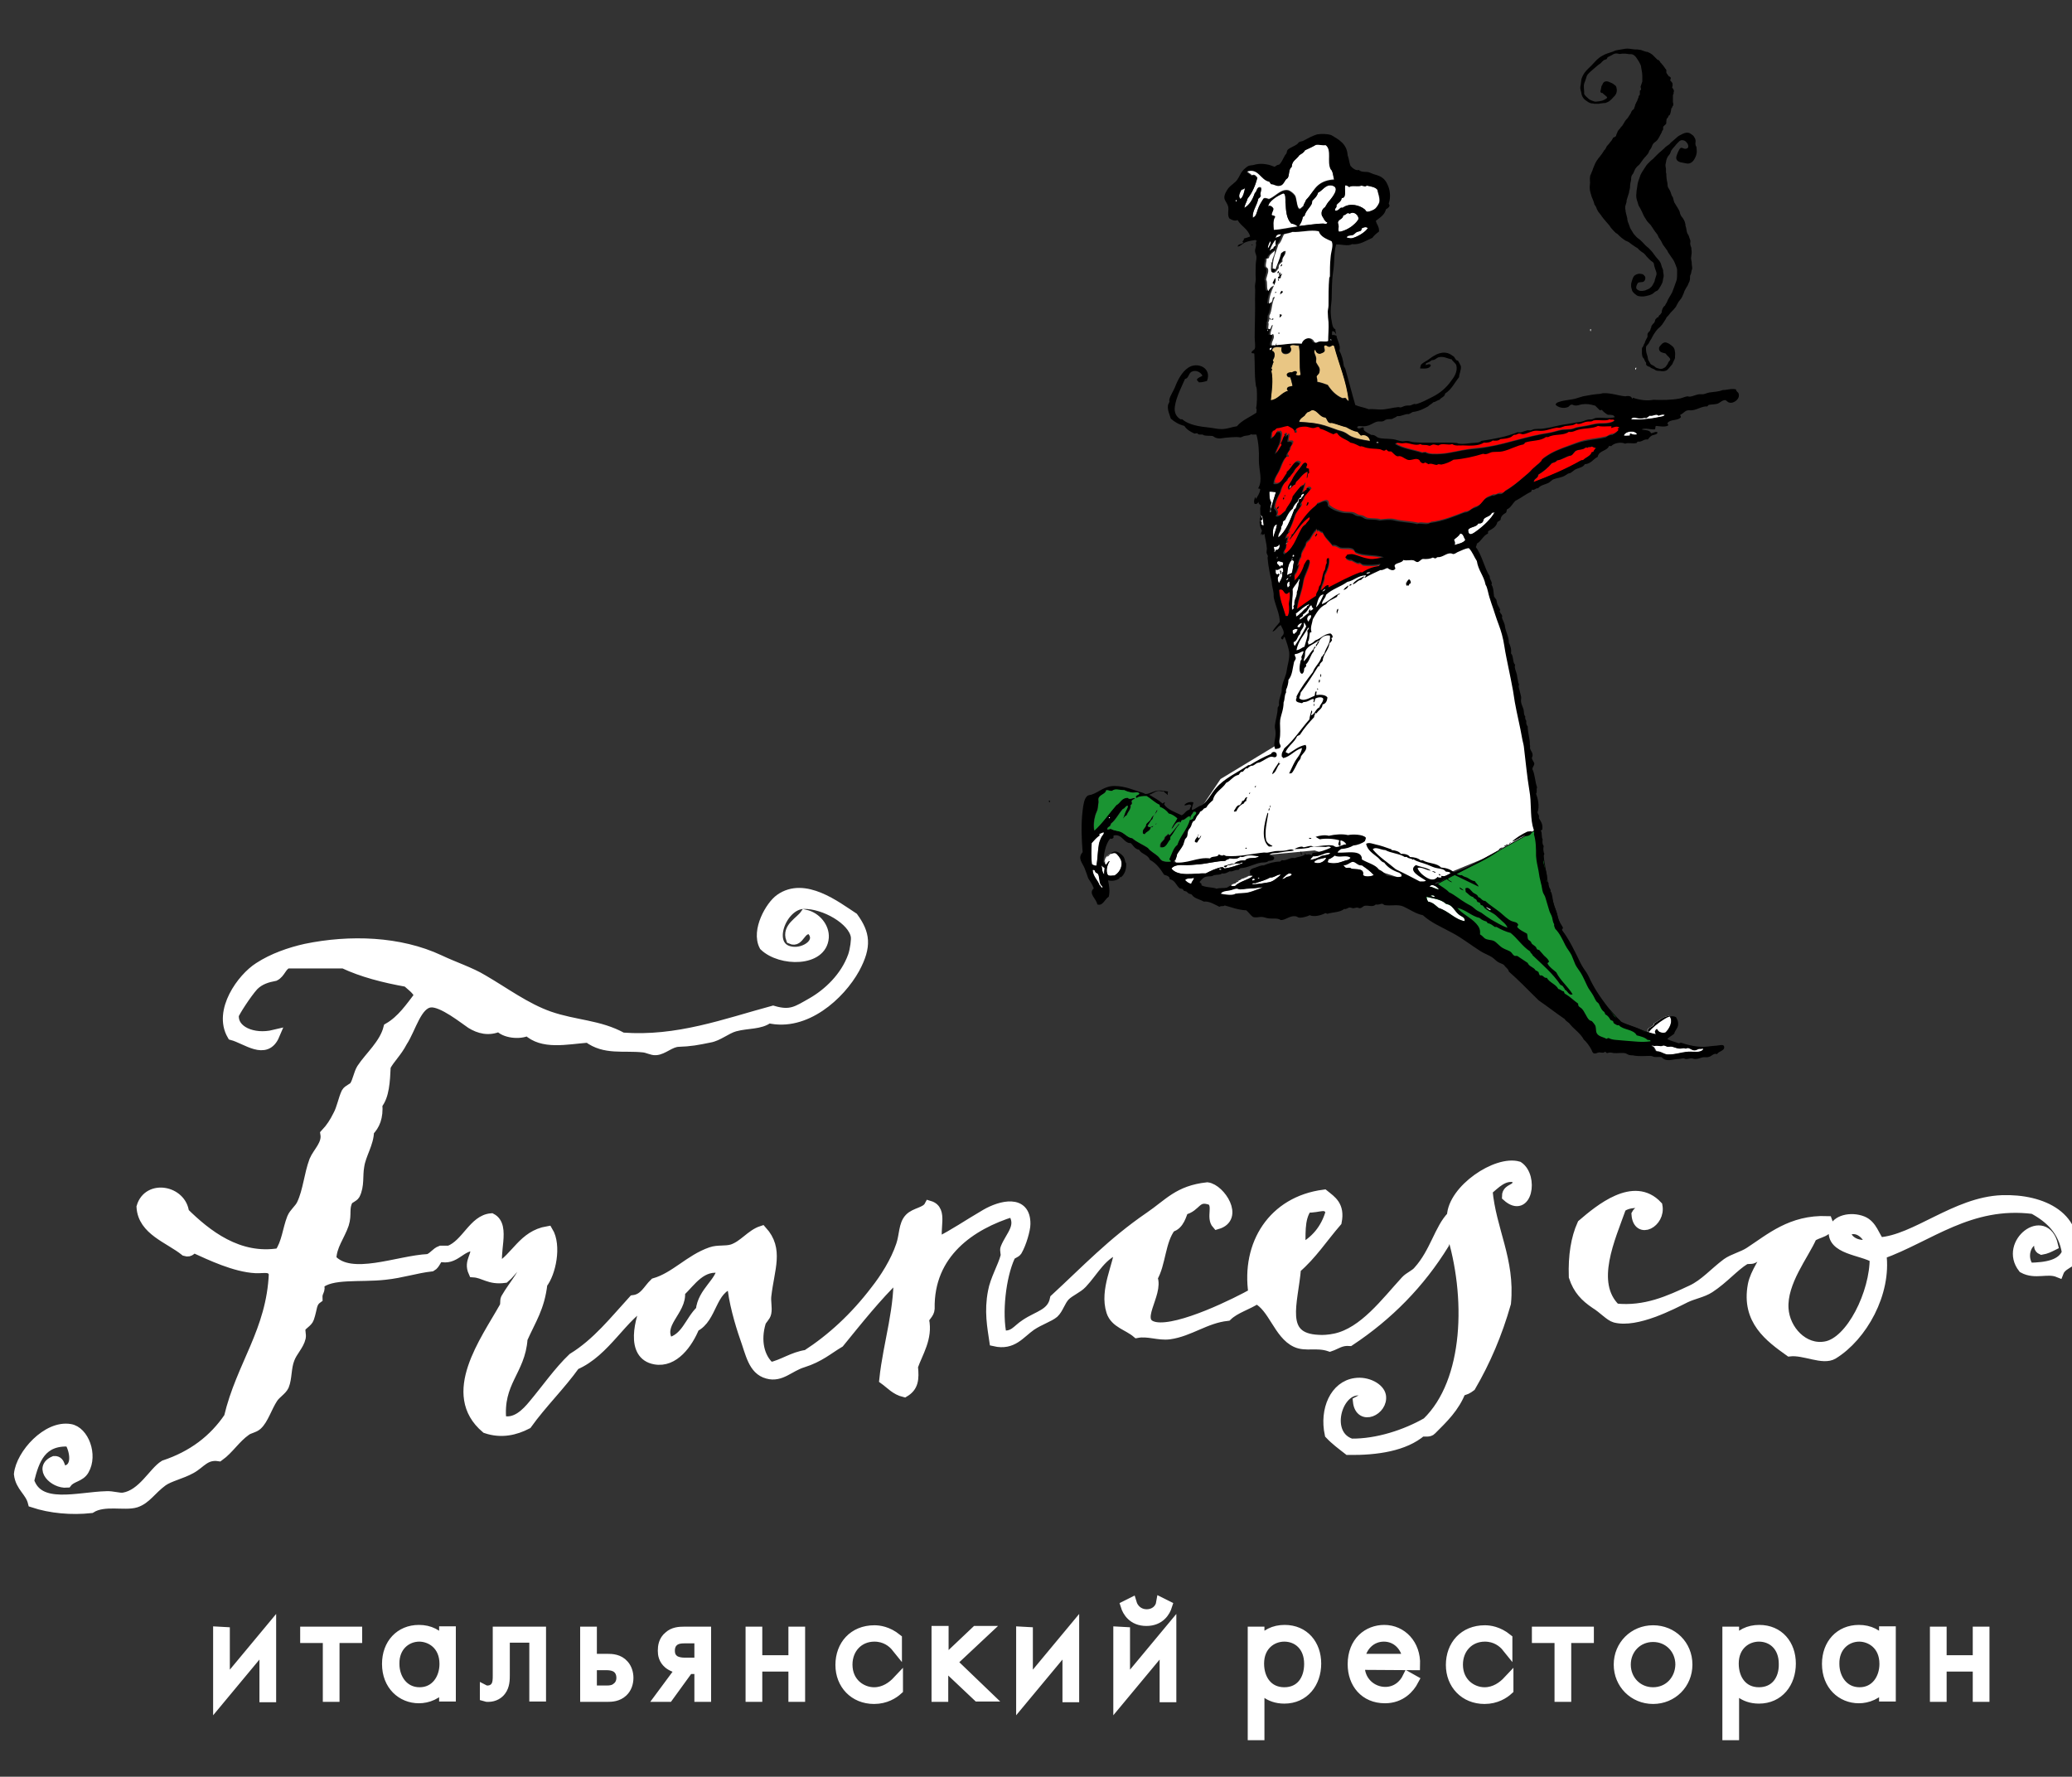 <?xml version="1.0" encoding="utf-8"?>
<!-- Generator: Adobe Illustrator 19.0.0, SVG Export Plug-In . SVG Version: 6.00 Build 0)  -->
<svg version="1.0" id="Layer_1" xmlns="http://www.w3.org/2000/svg" xmlns:xlink="http://www.w3.org/1999/xlink" x="0px" y="0px"
	 viewBox="-123 43.1 595 510.2" style="enable-background:new -123 43.1 595 510.2;" xml:space="preserve">
<rect x="-123" y="43.1" width="595" height="510.2" fill="#333333" stroke="none"/>
<style type="text/css">
	.st0{fill:#FFFFFF;}
	.st1{fill:#1A9432;stroke:#000000;stroke-width:0.216;stroke-miterlimit:22.926;}
	.st2{fill:#E9C684;}
	.st3{fill:#FF0000;}
	.st4{fill:#1A9432;}
	.st5{fill:#FFFFFF;stroke:#FFFFFF;stroke-width:3;stroke-miterlimit:10;}
</style>
<g>
	<polygon class="st0" points="248.4,228.3 244.7,247.8 244,256.8 227.5,266.8 220.9,276.6 213.6,289 214.8,291 254.5,287.3 
		284.9,297.1 303.4,289.5 318,281.7 313.6,245.2 308,219.6 300,198.8 290,201 277.1,204 261.8,209.6 251.3,215.9 	"/>
	<polygon class="st1" points="287.1,298.3 299.5,291.7 318.8,281 321.7,298.3 325.6,310.7 336,329.5 342.6,336.8 355,341.4 
		347.2,344.1 335.1,341.7 317.1,324.1 293.7,307.1 284.2,301.7 	"/>
	<g>
		<path class="st0" d="M260.2,94.6c-1.9,0.1-3.4,0.6-4.6,1.6c-1.4,1.2-2.2,3-3.5,4.2c-0.2,0.7-0.7,1.1-0.8,1.9
			c-0.5,0.1-0.7,0.7-1.1,0.7c-0.8-0.1-0.8-3.1-1.3-3.8c-0.4-0.6-1.3-1.3-1.9-1.5c-2.2-0.5-3.8,1.9-5.6,2.5c-0.5-0.1-0.9-0.4-1.5-0.2
			c-0.6,1-1.1,1.8-1.6,3c-0.4,1.1-0.5,2.2-1.5,2.5c-0.2-1.9,1.2-3.4,1.6-5.5c0.3-0.2,0.6-0.4,0.7-0.8c-0.5-0.6,0.8-2.4-0.4-2.4
			c-0.8,0-0.7,1.3-1.3,1.6c-0.6,1.9-1.5,3.4-3,4.3c0.1-1.1,0.7-1.7,0.9-2.7c1.3-1.7,2.2-3.6,2.8-5.9c-0.4-0.5-0.8-1.1-1.6-0.7
			c-0.4-0.5-1.1-0.7-1.4-1.2c3.5-1.2,3.9,2.5,6.5,2.9c0.2,0.2,0.3,0.4,0.5,0.7c1.1,0,1.7,0.9,3,0.3c0.5-0.3,0.7-0.8,1.1-1.4
			c0.2-0.3,0.6-0.5,0.7-0.7c0.4-1,0.2-2.5,1.1-3.1c0-1.9,1.5-2.2,2.2-3.4c0.7-0.4,1.3-0.7,1.6-1.4c1.1-0.5,2.2-0.9,3.2-1.6
			c1-0.1,1.6,0.2,2.8,0.1c1.8,1.4,0.3,4.6,1.4,6.9C259.8,92.3,259.8,93.6,260.2,94.6z"/>
		<path class="st0" d="M257.5,102.6c-0.7,0.4-1.2,1.3-0.9,2.4c0.5,0.7,0.8,1.6,1.6,2c-0.2,0.6-0.8,0.3-1.3,0.3
			c-2.2,0.1-4.7,0.5-6.9,0.7c0.5-0.7,0.9-1.5,1.1-2.6c0.2-0.1,0.3-0.2,0.5-0.3c0.4-1.5,1.5-2.3,2.1-3.5c-0.1-0.4,0.1-0.5,0.1-0.8
			c0.7-0.7,1.4-1.3,1.7-2.4c1.2-0.5,2.2-2.6,4.1-2c2.3,0.6,0,3.3-0.7,4.2C258.3,101.2,257.9,101.9,257.5,102.6z"/>
		<path class="st0" d="M262.6,102.7c-0.2,0-0.3,0.2-0.5,0c-0.6,0.3-0.8,1-1.8,0.9c-0.2-0.9,0.6-0.7,0.4-1.6c0.4-0.7,1.3-0.9,1.5-2
			c0.3-0.1,0.6-0.1,0.7-0.3c0.6-0.9,0.1-2.3,0.3-3.4c0.6,0,0.9,0.3,1.2,0.5c0.7-0.6,2.4,0,3.5-0.4c0.3,0.1,0.6,0.1,0.9,0.2
			c0.4,0.1,0.4-0.2,0.7-0.2c1.2,0.3,2.4,0.4,3,1.2c0.2,1.1,0.7,2.2,0.6,3.4c-0.1,0.6-0.8,1.7-1.2,2c-0.4,0.4-1.8,1-2.4,0.9
			c-0.3-0.1-0.4-0.4-0.7-0.7C267.4,102,264.6,101.3,262.6,102.7z"/>
		<path class="st0" d="M234.4,97c0.1,0.3-0.1,1.1-0.3,1.7c-0.2,0.6-0.5,1.3-1,1.6c-0.7-0.8-0.1-1.8,0.3-2.6
			C233.8,97.4,234.4,97.5,234.4,97z"/>
		<path class="st0" d="M249.6,108.1c-1.9,0.2-4.7,0.9-6.9,1c-0.1-1.1-0.3-2.8,0.4-3.8c-0.1-0.4-0.7-0.3-1-0.5c0-0.8,0.4-1.1,0.5-1.9
			c-0.3-0.4-0.8-1-1.5-0.6c0.1-0.8,0.7-1.5,1.6-2.2c0.7-0.5,1.9-1.2,2.6-1.5c0.9-0.3,0.8,1.9,0.8,2.6c0.2,2.3,0.2,4.4,1.6,6
			C248.6,107.4,249.2,107.7,249.6,108.1z"/>
		<path class="st0" d="M231.9,100.4c0.2,0.1,0.4,0.6,0,0.6C231.8,100.7,231.9,100.7,231.9,100.4z"/>
		<path class="st0" d="M261.5,109.6c-0.3-0.5-0.1-0.8-0.1-1.4c0-0.5-0.3-1-0.2-1.3c0.1-0.9,1.6-0.9,1.5-2c0.6-0.1,0.9-0.4,1.3-0.7
			c0.2,0,0.4,0,0.6,0.2c1.2-0.9,2.6,0.5,2.5,1.5c0,0.4-1,1.4-1.4,1.7C264.7,108.6,262.7,109.6,261.5,109.6z"/>
		<path class="st0" d="M269.8,108.6c-0.7,1.3-2.9,2.5-4.5,2.9c-0.6,0.2-1.1,0-1.6-0.2c0.2-0.7,1.1-0.5,1.7-0.7
			c0.4-0.1,0.7-0.5,1.1-0.8c0.7-0.4,1.5-0.1,1.5-1.1C268.5,108.4,269.3,108.1,269.8,108.6z"/>
		<path class="st0" d="M244.9,110.4c-0.1,0.8-1,0.7-1.6,1.1C243.4,110.6,244,110.3,244.9,110.4z"/>
		<path class="st0" d="M243.2,112c0.1,0,0.1,0.1,0.2,0.1c0,0.5-0.3,1,0,1.3c-0.1,0.6-0.8,0.4-0.7,1.1c-0.6-0.1-0.7,0.7-1.1,0.5
			C242,113.8,242.5,112.9,243.2,112z"/>
		<path class="st0" d="M241.8,112.3c0.3,0.8-0.3,1.6-0.7,2.2C241,113.8,241.4,112.9,241.8,112.3z"/>
		<path d="M236.7,113.3c0,0.2-0.1,0.3-0.3,0.2C236.4,113.3,236.5,113.3,236.7,113.3z"/>
		<path d="M245.1,118.9c0.2,0.2,0,0.7-0.3,0.7C244.6,119.3,245,119.1,245.1,118.9z"/>
		<path d="M244.1,120.9c0.2,0.1,0.3,0.2,0.2,0.5c-0.2,0.1-0.4,0.2-0.5,0.1C243.8,121.2,244,121.1,244.1,120.9z"/>
		<path d="M244.8,121.4c0.1,0.4-0.3,0.2-0.2,0.5c0.2,0.3,0.3-0.2,0.6-0.2c0,0.5-0.4,0.7-0.3,1.2c-0.2,0.1-0.5,0.2-0.8,0.2
			c0-0.4,0.1-0.6,0.4-0.7C244.2,121.9,244.2,121.3,244.8,121.4z"/>
		<path d="M243.1,123c0.1,0,0.1,0.1,0.2,0.1c0.2,0.9-0.1,1.6-0.6,2.1c0.1-0.5,0.1-0.7-0.3-0.8C242.6,123.9,242.9,123.5,243.1,123z"
			/>
		<path d="M244.1,123.2c0.1,0.1,0.3,0.2,0.2,0.4c-0.1,0-0.2,0.1-0.3,0.1C244,123.5,244,123.3,244.1,123.2z"/>
		<path d="M245.1,126.5c0.2,0.1,0.2,0.2,0.3,0.3c-0.1,0.4-0.6,0.5-0.8,0.8C244.6,127,244.8,126.8,245.1,126.5z"/>
		<path d="M243.2,126.9c0.1,0,0.2,0,0.2,0c0.1,0.3-0.1,0.3-0.2,0.4C243.1,127.1,243.1,127.1,243.2,126.9z"/>
		<path d="M244.5,133.3c0.2,0,0.5,0.3,0.6,0.1c0.1,0.3-0.3,0.8-0.7,0.9C244.5,133.9,244.5,133.8,244.5,133.3z"/>
		<path d="M241.5,134.4c0.3,0,0.4,0.2,0.6,0.3C241.9,135,241.5,134.7,241.5,134.4z"/>
		<path d="M242.7,134.5c0,0.4-0.3,0.4-0.5,0.3C242.2,134.6,242.4,134.5,242.7,134.5z"/>
		<path class="st0" d="M333.7,137.6c0.3-0.1,0.1,0.5,0.1,0.6C333.6,138.2,333.6,137.7,333.7,137.6z"/>
		<path class="st0" d="M241,137.7c0.4,0,0.1,0.4,0,0.5C240.7,138.1,241.1,137.9,241,137.7z"/>
		<path d="M244.4,138.9c-0.2,0.1-0.1,0-0.3,0C244,138.5,244.5,138.5,244.4,138.9z"/>
		<path class="st0" d="M259,140.5c0.2,0,0.4,0.1,0.4,0.3C259.1,140.9,259,140.8,259,140.5z"/>
		<path class="st2" d="M250,142.4c0.5,2.7,0,5.6,0.5,8.5c-0.3,0.3-0.9,0.2-1.4,0c0-0.4,0.4-0.4,0.3-0.8c-0.3-0.5-1.1-0.1-1.4,0.1
			c-0.6-0.1-1.3,0.1-1.5,0.6c0.1,0.5,0.4,0.7,1,0.7c0.3,0.8,0.5,1.7,0.7,2.6c-0.5,0.3-1.4,0.1-1.6,0.7c-0.1,0.5,0.3,0.3,0.3,0.7
			c-2,0.5-2.9,2.5-5,2.7c0.2-2.6,0.7-5.8,0.2-8.3c-0.1-0.3,0.1-0.3,0.2-0.5c0-0.2-0.2-0.3-0.3-0.4c0.4-0.5,0.3-1.3,0.7-1.8
			c0-0.3-0.2-0.3-0.2-0.6c0.6-0.8,0.9-2.4-0.2-2.6c0-1.5,1.7-1.2,2.8-1.1c-1,3.1,4,2,2.3-0.2C247.9,141.7,249.4,142.5,250,142.4z"/>
		<path class="st2" d="M260.2,142.4c1.3,5.3,3.5,9.9,4.2,15.8c-0.6-0.1-0.6-0.7-1.1-0.9c-0.2,0.1-0.5,0.1-0.8,0.1
			c-1.9-0.8-3.2-2.2-4.2-3.8c-1-0.4-2-0.7-3-0.9c0-0.6-0.1-1.1-0.2-1.5c0.2-0.6,0.7-0.7,0.8-1.2c0.4-1.3-0.4-1.8-0.9-2.8
			c-0.1-0.3,0-0.7,0-1.1c0-1-1.1-2.1-0.2-2.7c0.1,0.7,0.6,1.2,1.3,1.2c0.4,0,1.2-0.4,1.3-0.7c0.2-0.5-0.2-0.8-0.1-1.5
			c0.5-0.6,0.9,0.3,1.5,0.2C259.3,142.7,259.6,141.9,260.2,142.4z"/>
		<path class="st0" d="M242.3,142.9c-0.1,0.3-0.2,0.7-0.7,0.7C241.5,143.1,241.7,142.8,242.3,142.9z"/>
		<path class="st0" d="M346.9,148.7c0,0.3-0.2,0.3-0.2,0.6C346.4,149.1,346.6,148.6,346.9,148.7z"/>
		<path class="st2" d="M263.7,165.7c0.9,0.5,2.1,1.2,3.2,1.3c0.3,0.4,0.6,0.8,1,1.1c1.1-0.5,2.5,0.4,2.6,1.6
			c-1.9-0.3-3.8-0.6-5.4-1.3c-0.7-0.3-1.3-0.9-2-1.2c-0.6-0.3-1.4-0.5-2.1-0.7c-1.5-0.5-3.1-1.2-4.9-1.6c-1.9-0.4-3.7-0.5-6-0.7
			c0.2-0.9,1-1.3,1.6-1.8c0.2-0.4,0.5-0.7,0.8-1c0.8,0,0.9-0.6,1.5-0.6c1.3,0,2.1,2.2,3.7,2.1c0.5,0.4,0.5,1.2,1.1,1.5
			c0.3,0.2,0.6,0,0.9,0.1C260.9,164.9,262.4,165.5,263.7,165.7z"/>
		<path class="st0" d="M355.1,162.3c-0.4,0.5-1.3,0.5-2,0.7c-2.2,0.5-5.4,0.7-7.7,0.6c0.3-1,1.7-0.3,2.7-0.3c0.6,0,1.2-0.3,1.6-0.1
			c0.4-0.2,0.7-0.5,1-0.7c1.2,0.2,1.8-0.7,2.6,0C353.9,162.2,354.5,162,355.1,162.3z"/>
		<path class="st3" d="M340.8,163.7c-0.4,0.4-1.1,0.6-1.6,0.7c-0.9,0.2-2,0.2-3.2,0.2c-1,0.1-2,0.4-3,0.6s-1.9,0.3-2.9,0.5
			c-0.6,0.1-1.1,0.4-1.7,0.5c-0.9,0.2-1.8,0.1-2.7,0.2c-1.3,0.2-2.5,0.7-3.8,0.9c-6.2,0.9-11.6,3-17.5,4c-1.8,0.3-3.7,0.4-5.6,0.7
			c-2.3,0.3-5.1,1.1-7.7,1.3c-1.7,0.1-3.8,0.2-4.7-0.5c-0.1,0.2-0.7-0.1-0.8,0.2c-2.6-0.9-5.7-1.2-7.8-2.6c0.4-0.5,1.3-0.2,2-0.2
			c0.3,0,0.7-0.1,1.1-0.1c1.4,0.1,2.9,0.9,4.2,0.3c0.5,0.4,0.9,0.3,1.7,0.3c0.3,0,0.7,0.3,0.9,0.2c0.3,0,0.5-0.3,0.8-0.3
			c0.7-0.1,1.2,0.2,1.8,0.2c1-0.8,2.9,0.1,3.9-0.4c0.8,0.6,2,0.4,3.1,0.4c2.2,0.1,4.6,0.2,6-0.8c0.9,0.1,1.9-0.1,2.5-0.6
			c0.9,0.1,1.8,0.1,2.2-0.4c1.2-0.1,2.2-0.2,3.1-0.6c0.3-0.1,0.5-0.4,0.8-0.6c0.1-0.1,0.4,0,0.7-0.1c0.3-0.1,0.5-0.3,0.9-0.3
			c0.3,0,0.7,0.2,1,0.2c1.1-0.1,2.2-0.8,3.4-1c0.7-0.1,1.5,0.1,2.3,0c1.3-0.1,2.7-0.7,4.1-0.9c0.3,0,0.6,0.1,0.9,0
			c0.6-0.1,1.2-0.4,1.8-0.5c0.9-0.1,2,0,2.8-0.7c1.1,0.5,1.9-0.3,3-0.5c0.5-0.1,0.9,0,1.4-0.1c0.3-0.1,0.5-0.3,0.8-0.3
			c1.5-0.2,3.4,0.3,4.4-0.3C339.7,163.8,340.4,163.3,340.8,163.7z"/>
		<path class="st0" d="M347.1,167.8c-0.6,0.3-1.3,0.1-1.9-0.2c-0.3,0-0.1,0.5-0.2,0.6c-0.6,0-1.1,0.1-1.7,0
			C343.6,166.9,346.5,166.5,347.1,167.8z"/>
		<path class="st0" d="M273,170.1c0,0.2-0.8,0.3-0.7-0.1C272.6,170,272.8,170,273,170.1z"/>
		<path class="st3" d="M335.4,171.7c-0.3,0.4-0.6,0.7-0.8,1.2c-0.1,0-0.3,0-0.4,0c-0.4,1.2-1.7,1.5-2.5,2.3c-0.3,0-0.4,0.1-0.6,0.1
			c-4.2,2.4-9,4.5-13.6,6.2c0.1-1.1,1.3-1,1.3-2.1c1.5-0.9,2.8-2,3.9-3.3c0.6-0.2,1.2-0.4,1.5-0.8c1.6-0.2,2.5-1.1,4-1.4
			c0.6-0.3,0.8-1.1,1.5-1.4c0.9-0.4,2-0.2,2.7-0.9c0.2,0,0.4,0,0.5,0.1c0.3-0.2,0.5-0.3,0.9-0.2C334.1,171,334.7,171.8,335.4,171.7z
			"/>
		<path d="M247.4,176.3c0.3-0.1,0.3,0.5,0,0.4C247.4,176.5,247.4,176.4,247.4,176.3z"/>
		<path class="st0" d="M247.9,182.4c-0.2,0.5-0.4,0.8-0.7,1.1C247.3,183,247.4,182.5,247.9,182.4z"/>
		<path class="st0" d="M243.4,184.4c-0.5,1.6-1,3.3-1.5,4.9c0,0.4,0.3,0.9-0.2,0.9c0.1-0.6,0.1-2,0.4-2.8c-0.6-0.8-0.5-1.9-0.6-3.1
			C242.1,184.2,242.8,184.4,243.4,184.4z"/>
		<path class="st0" d="M251.5,184.9c-0.1,0.8-0.7,0.9-0.9,1.6c-0.6-0.3-0.9,0.6-0.6,0.9c-0.8,0.3-0.5,1.7-1.3,2
			c-1.2,3.1-2.3,6.2-4.6,8.1c-0.3-1,0.9-1.8,0.8-3.1c0.3-0.4,0.5-0.8,0.5-1.5c0.3-0.1,0.3-0.4,0.6-0.4c0.6-1.2,1.2-2.5,2.2-3.3
			c0.3-0.9,0.7-1.4,1.4-2c0.1-0.7,0.6-1.2,1-1.3C250.5,185.3,250.9,184.9,251.5,184.9z"/>
		<path d="M246,185.2c0.2,0.1,0,0.5-0.2,0.5C245.7,185.4,246,185.4,246,185.2z"/>
		<path d="M245.6,185.8c0.3,0.1,0.2,0.9-0.2,0.7C245.3,186.1,245.6,186.1,245.6,185.8z"/>
		<path d="M252.5,187.2c0.2-0.1,0.2,0.2,0.3,0.2c-0.1,0.5-0.4,1-0.7,0.9C252.2,187.9,252.4,187.6,252.5,187.2z"/>
		<path d="M244.3,188.7c-0.3,0.2-0.2,0.6-0.7,0.6C243.7,188.9,243.9,188.4,244.3,188.7z"/>
		<path class="st0" d="M306.2,190.2c-0.9,1.8-3.1,3.8-4.8,5.1c-0.8,0.6-2.8,2.4-2.8-0.1c0.7-0.9,2.5-0.7,2.9-1.8
			c1,0.1,1.4-0.4,1.5-1.1c0.5-1,2.1-0.9,2.4-2C305.8,190.4,305.9,190.2,306.2,190.2z"/>
		<path class="st0" d="M239,191c0.7,0.1,0.7,1.7,0.9,2.9c-0.3,0.2-0.5-0.1-0.7-0.3c0.2-0.6-0.2-0.6-0.2-1.1c0.4,0.1,0.2-0.3,0.5-0.2
			C239.4,191.8,239.2,191.4,239,191z"/>
		<path class="st0" d="M243.7,193.7c-0.2,1.4-0.8,2.5-1.1,3.8C242.5,196.3,242.3,193.9,243.7,193.7z"/>
		<path class="st3" d="M255,195.3c0.3,0,0.3,0.3,0.3,0.6c0.2,0,0-0.4,0.2-0.3c0.6,0.1,0.7,0.6,1.4,0.6c0.6,1.6,1.9,2.5,2.8,3.8
			c1-0.2,1.7,0.6,2.3,0.7c1.3,0.3,3.7-0.4,4.2,1.2c2.4,1.3,5.6,0.6,8.3,1.6c-1.3,0.2-2.7,0.6-3.9,0.5c-0.4,0-0.6-0.1-1.1-0.2
			c-1.3-0.2-3.1-1.1-4.2-1.2c-0.6-0.1-1.1,0-1.4,0.2c0,0.4-0.3,0.5-0.5,0.7c0.4,0.4,1,0.8,1.7,0.7c0.6,0.2,1.3,0.8,2,0.9
			c0.1,0,0.3-0.1,0.4-0.1c0.4,0.1,0.6,0.5,1.1,0.6c1.5,0.2,3.6,0.1,4.9-0.2c-0.2,0.8-1,0.7-1.8,0.9c-1.3,0.3-2.6,1-3.5,1.6
			c-0.1-0.1-0.2-0.1-0.4-0.1c-3.2,1.2-6.1,2.8-9.1,4.3c-0.3,0,0-0.4-0.2-0.6c-1.1,0.1-1.2,1.2-2.2,1.5c0.1-1.5,1.3-2.8,1.1-4.4
			c0.7-1.3,1.6-3.2,1.3-4.9c-0.2,0-0.2,0.1-0.4,0.1c-0.4,0.3-0.3,1-0.2,1.4c-0.4,0.5-0.3,1.1-0.5,1.7c-0.1,0.2-0.2,0.3-0.3,0.6
			c-0.5,1.2-0.5,2.8-1,3.9c-0.1,0.2-0.3,0.3-0.4,0.5c-0.1,0.3-0.2,0.7-0.3,1.1c-0.2,0.5-0.5,0.8-0.6,1.6c-1.9,1.2-3.7,2.5-5.5,3.8
			c0.2-2.8,1.4-5.1,1.8-7.9c0.3-2.1,1.7-3.9,1.9-6c-0.8-1-1.3,0.6-1.6,1.1c-0.5,1.8-1.7,3.6-2.9,4.7c0.3-0.6,0-1.3,0.1-1.8
			c0.1-0.3,0.4-0.6,0.6-1c0.3-0.8,0.5-1.4,0.9-2c-0.3,0-0.3,0.7-0.7,0.4c0.3-0.7,0.5-2.1,1.1-2.7c-0.2-1.1,0.9-2.4,1.3-3.3
			c0.1-0.2,0-0.4,0.1-0.6c0.3-0.5,0.8-0.8,1.1-1.2c0.6-0.9,1-1.9,1.7-2.4C254.9,195.3,254.9,195.3,255,195.3L255,195.3z
			 M254.8,197.2L254.8,197.2c0.1-0.3,0.7-0.7,0.3-0.9C255,196.6,254.5,196.9,254.8,197.2z"/>
		<path class="st0" d="M297.8,198.1c-0.5,0.9-2.2,1.2-3.1,1.5c0.2-0.6,0-1.1-0.2-1.5c0.6-0.6,1.4-1,1.8-1.8
			C297.3,196.3,297.3,197.5,297.8,198.1z"/>
		<path d="M255.1,196.3c0.4,0.2-0.2,0.6-0.3,0.9C254.5,196.9,255,196.6,255.1,196.3z"/>
		<path class="st0" d="M246.3,199.4c-0.3-0.2,0.2-0.3,0.2-0.5C246.8,199.1,246.3,199.2,246.3,199.4z"/>
		<path class="st0" d="M244.3,199.4c0.4,0.6-0.2,1.9-1,1.6c0,0.2-0.2,0.8-0.5,0.6c0.3-0.5-0.1-0.9-0.1-1.5
			C243.6,200.2,244.1,199.9,244.3,199.4z"/>
		<path class="st0" d="M248.2,202.4c0.2,0,0.3,0,0.4,0.1c0,0.1,0,0.3,0,0.4c-0.3-0.1-0.3,0.3-0.5,0.1
			C248.2,202.7,248.1,202.5,248.2,202.4z"/>
		<path class="st0" d="M243.7,202.9c0.4,0.1,0,0.5,0.1,0.8C243.6,203.6,243.7,203.1,243.7,202.9z"/>
		<path class="st0" d="M248.1,203.4c0.3-0.1,0.1,0.4-0.1,0.4c0.1,0.3,0.5,0.2,0.6,0.5c-0.3,1.2-0.3,2.3-0.6,3.3
			c-0.4,0.3-1.1,0.4-1.4,0.7c0.1-1.5,0.3-3.5,1.3-4.3C247.9,203.7,247.9,203.5,248.1,203.4z"/>
		<path class="st0" d="M245.5,204.6c0,0.4-0.1,0.7-0.2,1c-0.4-0.2-0.7-0.1-0.7,0.4c-0.2-0.5-0.6-0.7-0.9-1.1
			C243.7,203.7,244.8,204.5,245.5,204.6z"/>
		<path class="st0" d="M245.3,206.1c0.3,0.3,0.2,0.5,0.2,1c0,0.3-0.2,0.2-0.3,0.3c0.2,1.6-0.4,2.1-0.9,3.1c-0.3-0.3-0.4-0.9-0.4-1.6
			c0.2-0.3,0.6-0.7,0.4-1.1c-0.3,0-0.2,0.3-0.5,0.2c-0.7-0.1-0.4-0.7-0.5-1.4C244.4,207,244.5,206,245.3,206.1L245.3,206.1z
			 M244.7,207.9L244.7,207.9c0.1,0,0.2,0,0.3,0c-0.2-0.4,0.1-0.8-0.4-1C244.6,207.3,244.8,207.5,244.7,207.9z"/>
		<path d="M244.6,206.9c0.5,0.2,0.2,0.6,0.4,1c-0.1,0-0.2,0-0.3,0C244.8,207.5,244.6,207.3,244.6,206.9z"/>
		<path class="st0" d="M270.4,207.5c-0.1,0.4-0.7,0.3-1.1,0.5C269.4,207.5,269.9,207.4,270.4,207.5z"/>
		<path class="st0" d="M247.7,208.3c0.1,0.3-0.3,0.5-0.4,0.3C247.4,208.4,247.5,208.2,247.7,208.3z"/>
		<path d="M268.7,208.6c0.1,0.4-0.6,0.6-0.8,1c-1.1,0.1-1.4,1.1-2.5,1.3C266.1,209.8,267.4,209.2,268.7,208.6z"/>
		<path class="st0" d="M247,209.1c0,0.4-0.3,0.5-0.5,0.7C246.2,209.5,246.6,209.1,247,209.1z"/>
		<path class="st0" d="M250.1,209.3c0.1,0,0.1,0.2,0.2,0.2c-0.3,1-0.3,2.6-0.8,3.6c0.1,1.5-0.9,2.3-0.7,3.5
			c-0.1,0.2-0.2,0.4-0.3,0.6c0,0.2,0,0.4,0.2,0.5c-0.1,0.2-0.4,0.6-0.6,0.5c-0.3-1.8,0.3-4,0.1-5.9
			C248.7,211.2,249.6,210.5,250.1,209.3z"/>
		<path class="st0" d="M247.3,210.1c-0.1,0.5,0,0.7,0,1.3c-0.3,0-0.2,0.4-0.6,0.4C246.5,211.2,246.5,210.1,247.3,210.1z"/>
		<path d="M265.2,210.9c-0.2,0.1-0.3,0.4-0.7,0.4C264.5,210.9,264.9,210.7,265.2,210.9z"/>
		<path d="M264.2,211.2c0,0.6-0.7,1.2-1.4,1.3C263.1,211.9,263.7,211.6,264.2,211.2z"/>
		<path class="st0" d="M257.6,212.3c-0.2,0.4-0.4,0.7-0.9,0.7C257,212.7,257.3,212.2,257.6,212.3z"/>
		<path class="st3" d="M247.3,213.1c0.3,0.9-0.1,2.4-0.2,3.4c0.2,1,0.1,2.6-0.3,3.5c-0.2,0-0.4,0-0.6,0c-0.7-2.5-1.7-4.6-1.9-7.5
			c1.3-0.7,1.3,1,2.1,1.1C246.9,213.6,246.9,213.2,247.3,213.1z"/>
		<path class="st0" d="M257.1,213.8c-0.6,1.3-1.3,3-2.2,3.7C255.3,216.3,255.5,213.9,257.1,213.8z"/>
		<path class="st0" d="M252.8,216.6c0,0.4-0.2,0.4-0.5,0.5c0,0.2-0.2,0.3-0.2,0.5c-1.2,0.7-1.7,2-3,2.6c0-0.3,0-0.7-0.1-0.9
			C250.3,218.4,251.3,217.3,252.8,216.6z"/>
		<path class="st0" d="M253.6,217c-0.1,0.5,0.2,0.6,0.4,0.8c0,0.5-0.5,0.4-0.7,0.7c-0.2,0,0-0.3-0.1-0.5c-0.3,0.2-0.6,0.5-0.5,1.1
			c-0.9,0.6-1.6,1.4-2.5,1.9c-0.2-0.1,0.1-0.2,0-0.5c0.5-0.1,0.9-0.4,0.9-1c1-0.6,1.5-1.6,2.1-2.5C253.4,217,253.5,217,253.6,217z"
			/>
		<path d="M261.2,217.9c0.3,0.5-0.3,0.9-0.2,1.5C260.7,219,260.8,218.2,261.2,217.9z"/>
		<path class="st0" d="M253.5,219.8c0.1,0.9-0.6,1.1-0.7,1.8C251.9,221,252.6,219.5,253.5,219.8z"/>
		<path class="st0" d="M251.5,221.8c0.4,0.2,0.5,0.7,0.7,1.1c-1.1,1.9-2.2,3.8-3.3,5.6c-0.2-0.3-0.5-0.8-0.4-1.1
			c1.1-0.3,1.1-1.7,1.9-2.3C250.4,223.8,251.7,223.5,251.5,221.8z"/>
		<path class="st0" d="M250.8,221.9c-0.2,0.4-0.5,0.8-0.7,1.2c-0.2,0-0.5,0-0.7-0.1C249.8,222.5,250.2,222.1,250.8,221.9z"/>
		<path class="st0" d="M252.9,223.4c-0.1,0.4-0.3,0.5-0.5,0.8c0.4,1.3-0.5,3.2-0.8,4.6c-0.9,0.2-1.3,0.9-2.3,1
			c0.5-2.7,2.2-4.2,3.3-6.4C252.7,223.4,252.8,223.4,252.9,223.4z"/>
		<path class="st0" d="M249.5,223.8c-0.1,0.7-0.5,1.1-1,1.4c-0.4-0.1-0.4-0.6-0.4-1.1C248.5,223.9,249,223.5,249.5,223.8z"/>
		<path d="M256.3,236.6c0.2,0.3,0.1,0.9-0.2,0.9C256.2,237.3,256.1,236.8,256.3,236.6z"/>
		<path d="M255.9,238.2c0.2,0.1,0.2,0.9-0.2,0.9C255.7,238.7,255.7,238.4,255.9,238.2z"/>
		<path d="M255.3,240.7c0.2,0.2,0.3,0.3,0.1,0.5C255.2,241.2,255.3,240.8,255.3,240.7z"/>
		<path d="M254.3,245.2c0.3,0,0,0.5,0,0.7C254.1,245.7,254.3,245.3,254.3,245.2z"/>
		<path d="M244.3,261.8c0.2,0.1-0.1,0.3-0.1,0.4c0,0.3,0.3-0.1,0.4,0.2c-1,0.7-1,2.5-2.3,3C242.7,263.9,243.7,263.1,244.3,261.8z"/>
		<path d="M237.7,268.7c-0.1,0.2-0.1,0.5-0.4,0.5C237.3,268.9,237.5,268.8,237.7,268.7z"/>
		<path d="M236,270.7c0,0.3-0.2,0.2-0.2,0.4C235.5,271,235.8,270.7,236,270.7z"/>
		<path d="M235.2,272c-0.1,0.3-0.4,0.6-0.3,1.1c-0.4,0.1-0.6,0.4-0.7,0.7c-1,0.4-1.7,1.2-2.2,2.3c-0.3-0.1-0.2,0.1-0.5,0.1
			c0-0.1-0.1-0.2-0.2-0.2c0.5-0.6,0.8-1.8,1.7-1.7c0.3-0.3,0.6-0.7,0.7-1.2C234.6,273.1,234.3,272,235.2,272z"/>
		<path d="M178.2,273c0.1,0,0.2,0,0.3,0c0,0.2,0,0.4-0.1,0.5C178.2,273.5,178.2,273.2,178.2,273z"/>
		<path d="M241.8,274.3c0.2,0.2,0,0.5-0.1,0.7C241.5,274.9,241.8,274.6,241.8,274.3z"/>
		<path d="M241.6,275.2c-0.1,0.3,0,0.6-0.3,0.7C241.3,275.5,241.3,275.2,241.6,275.2z"/>
		<path d="M241,276.5c0.1,0,0.1,0.1,0.2,0.2c-0.4,2.5-1.1,5.2-0.6,7.7c0.3,0.8,1,1.2,1.8,1.6c-0.1,0.3-0.7,0.1-1,0.2
			C238.9,284.3,240.1,279.3,241,276.5z"/>
		<path class="st0" d="M195.4,278.1c0-0.1,0-0.2,0-0.3C195.9,277.5,195.9,278.1,195.4,278.1z"/>
		<path d="M209.2,279.6c-0.1,0.2-0.2,0.3-0.5,0.2C208.9,279.7,208.9,279.5,209.2,279.6z"/>
		<path d="M215.7,279.6c0.1,0,0.1,0.2,0.1,0.3c-1,1-1.6,2.5-2.5,3.5c0,0.3-0.1,0.4,0,0.7c-1,0.8-1.1,2.7-3,2.3
			c-0.2-1.4,0.5-1.5,1.1-2.3c0.1-0.2,0.1-0.4,0.2-0.6c0.3-0.4,0.8-0.6,1-1c0.3,0,0.2,0.4,0.4,0.4
			C213.8,281.9,214.7,280.7,215.7,279.6z"/>
		<path d="M316.9,281.9c-0.1,1-1.3,1.5-2.2,1.2c-1.3,0.5-2.2,1.3-3.5,1.7c0.9-1,2.9-2.2,4.4-2.9C316,281.9,316.5,281.7,316.9,281.9z
			"/>
		<path class="st0" d="M193.9,282.1c0.2,0.5-0.4,0.9-0.6,1.3c-0.3,0.6-0.7,1.5-0.8,2.3c-0.3,2-0.3,4.3-0.7,6c-0.6,0-0.9-0.2-1.3-0.4
			c-0.3-1.9-0.1-4.3-0.1-6.1c0.7-0.7,1.3-1.6,2.2-2.1c0.1-0.3,0-0.2,0-0.6C193.2,282.5,193.4,282.1,193.9,282.1z"/>
		<path d="M221,282.8c0.1,0,0.2,0,0.2,0c0.1,0.3-0.1,0.2-0.2,0.3C221,283.1,221.1,283,221,282.8z"/>
		<path d="M221.9,283c0.1,0.5-0.8,1.3-1.1,2c-0.4,0.1-0.4,0-0.7-0.2c0-0.8,0.6-1,0.8-1.6c0.1,0.1,0.1,0.4,0.2,0.6
			C221.6,283.8,221.6,283.3,221.9,283z"/>
		<path d="M252.9,283.7c0.3,0,0.5,0,0.7,0.1C253.5,284.1,252.8,284,252.9,283.7z"/>
		<path d="M309.9,285.5c0.3,0.3-0.7,0.6-1.1,0.7C309,285.9,309.5,285.8,309.9,285.5z"/>
		<path d="M308.6,286.4c-0.4,0.3-0.8,0.6-1.3,0.8C307.5,286.8,308,286.5,308.6,286.4z"/>
		<path d="M235,286.6c0,0.1,0,0.1,0,0.2c-0.1,0-0.3,0-0.4,0C234.6,286.6,234.9,286.4,235,286.6z"/>
		<path class="st0" d="M293.5,293.9c-0.7,0.3-1.6,1.1-2.5,0.7c-0.3,0.1,0.2,0.4-0.1,0.5c-0.6,0-0.8,0.1-1.1-0.2
			c-1.2,1.7-3.4,0.2-4.6-0.9c-0.5-0.5-1-1.2-1.1-1.7c1.3-0.3,2.4,0.7,3.8,0.8c-1.1-0.9-3-0.9-4.3-1.6c-2.5,1.7,1.7,3.6,2.9,4.5
			c-0.5,0.3-1.1,0.2-1.8,0.2c-2.3-1.2-4.5-2.4-6.9-3.5c-2.2-1.9-4.8-3.5-6.6-5.7c0.8-0.9,2.4,0.2,3.6,0.2c1.6,1,4,1.1,5.6,2
			c0.3,0,0.3-0.1,0.6,0c0.5,0.4,1.2,0.3,1.6,0.7c0.1,0.2,0.3-0.2,0.4,0c1,0.7,2.4,0.9,3.9,1.5c1,0.4,2,0.9,2.8,1
			c1,0.1,1.9,0.2,2.5,1C292.7,293.4,293.5,293.5,293.5,293.9L293.5,293.9z M289.3,293.6L289.3,293.6c-0.2-0.2-1-0.5-1.1-0.3
			C288.6,293.3,288.9,293.9,289.3,293.6L289.3,293.6z M290.7,294.5L290.7,294.5c0-0.3-0.3-0.4-0.6-0.4
			C290.2,294.4,290.4,294.5,290.7,294.5z"/>
		<path d="M250.5,287.6c0.3,0.1,0.3,0.6,0.3,1C250.5,288.5,250.5,288,250.5,287.6z"/>
		<path class="st0" d="M259.2,287.9c-0.5,0.7-1.6,0.7-2.5,0.9c-1,0.6-2.1,1-3.3,1.2c0-0.6,0.6-0.6,0.7-1.1
			C255.9,289.2,257.3,287.8,259.2,287.9z"/>
		<path class="st0" d="M195.6,290.4c-0.5-0.1-0.8,1.1-1.2,1c-0.4-0.5-0.2-1.7,0.2-2.2c0.3-0.5,2-1.4,2.7-1.1
			c0.5,0.2,1.6,1.6,1.7,2.5c0.3,1.7-0.8,3.2-2,3.9c-0.8,0-1.3,0.3-1.9-0.1C194.4,293.3,195,291.3,195.6,290.4z"/>
		<path class="st0" d="M238.5,289c-1.1,1-3.2,0-4,1.2c-1.1-0.1-2.5,0.2-3.1,0.9c-0.9,0-2,0.5-3,0.7c0,0.2,0.3,0.2,0.3,0.3
			c0.5,0.1,0.5-0.3,0.7-0.5c1.3-0.1,2-0.7,3.4-0.5c0.4-0.1,0.7-0.6,1.1-0.2c-1.6,0.7-3.3,1.3-5.3,1.6c-0.3-0.1-0.3-0.4-0.7-0.4
			c-1.8,0.3-3.3,1.1-4.7,1.8c-3.3-0.1-7.9,1.1-9.9-1.4c0.8-1,2.3-1,3.6-1c1.1,0.1,2.8-0.1,4.2-0.2c2.6-0.2,5.1-0.9,7.7-1
			c0.2-0.4,0.9-0.4,1.2-0.7c1.3,0.2,2.3,0.2,3.1-0.5c0.7,0.2,1.1-0.1,1.6-0.2C236.1,288.5,237.2,288.9,238.5,289z"/>
		<path class="st0" d="M264.8,289.4c-0.4,0.6-1.3,0.7-2,1c-1.3,0.5-2.9,0.9-4.6,0.3c0.1-0.2,0.3-0.4,0.2-0.8
			c0.7-0.3,1.3-0.7,1.9-1.1C261.6,289.5,263.7,288.5,264.8,289.4z"/>
		<path class="st0" d="M257.6,289.4c0.1,0,0.2,0.1,0.2,0.2c-0.6,1-2.1,1.8-3.5,1.1C254.9,289.8,256.4,289.7,257.6,289.4z"/>
		<path class="st0" d="M271.5,294.4c-0.8,0.4-2.4,0.6-3.1,0c0.4-2-1.7-1.6-3.1-1.8c-0.2,0-0.4-0.3-0.7-0.3c-0.4-0.1-0.8,0.1-1.1,0
			c-0.3-0.1-0.6-0.7-0.8-0.8c1.3,0.2,2-1,2.9-0.9c0.7,0.1,1.4,1.1,2.5,1C269.3,292.4,270.6,293.3,271.5,294.4z"/>
		<path class="st0" d="M193.3,291.6c0.3,0.3,0.5,0.6,0.9,0.7c0,0.7-0.2,1.4-0.1,1.9C193.4,293.6,193.5,292.3,193.3,291.6z"/>
		<path class="st0" d="M227.2,292.5c0.3,0,0.4,0.2,0.6,0.2c0,0.3-0.6,0.2-0.7,0.1C227.1,292.7,227.2,292.6,227.2,292.5z"/>
		<path class="st0" d="M190.8,292.9c0.1,0,0.1,0,0.2,0c0.5-0.1,0.4,0.5,0.7,0.7c0.2,0.2,0.5,0.2,0.7,0.5c0.4,0.7,0.3,2,0.7,2.9
			c0.2,0.4,0.6,0.5,0.6,1c-0.6,0.1-0.5-0.6-0.9-0.7C192.2,295.7,190.9,294.9,190.8,292.9z"/>
		<path class="st0" d="M248,294.2c-0.3,0.4-0.8,0.7-1.5,0.7c-0.4,0.3-0.7,0.6-1.4,0.6C245.9,295,247,293.2,248,294.2z"/>
		<path d="M290.1,294.1c0.3,0,0.5,0.1,0.6,0.4C290.4,294.5,290.2,294.4,290.1,294.1z"/>
		<path class="st0" d="M244.7,294.2c0.1,0.3-0.4,0.6-0.6,0.7c-0.8,0.7-1.7,1.5-3,1.6c-1.3,0.2-3,0.6-4.5,0.5c0-0.4,0.5-0.3,0.9-0.3
			c1.4-0.5,3-0.9,4.2-1.6C243,295.1,243.5,294.3,244.7,294.2z"/>
		<path class="st0" d="M236.8,294.6c-1.1,1.2-3.8,1.6-5.1,2.9c-0.4,0-1,0.2-1.2-0.1c0.3-0.7,1.6-0.4,1.7-1.3
			c0.6-0.2,1.3-0.4,1.6-0.9C234.9,295.2,235.6,294.2,236.8,294.6z"/>
		<path class="st0" d="M238.7,295.3c-0.3-0.1-0.2,0.1-0.5,0.1C238.1,295,238.7,295,238.7,295.3z"/>
		<path class="st0" d="M219.8,295.2c0.2,0.4-0.7,1.1-0.7,1.8c-0.8-0.2-1.3-0.6-1.8-1.1C217.7,295.1,219.1,295.5,219.8,295.2z"/>
		<path class="st0" d="M237.4,295.7c-0.3,0-0.4,0.3-0.8,0.2C236.3,295.3,237.4,295.2,237.4,295.7z"/>
		<path class="st0" d="M290.2,298.5c-1.1-0.1-1.6-0.7-2.7-0.8C288.2,296.6,289.8,297.8,290.2,298.5z"/>
		<path class="st0" d="M239.4,297.8c0.1,0,0.1,0,0.2,0c-0.4,0.3-0.9,0.4-1.3,0.6c-0.9,0.3-2,0.8-3.1,1c-1.1,0.2-2.2,0.1-3.3,0.3
			c-0.3,0.1-0.6,0.3-1,0.3c-1.1,0.1-2.4-0.1-3.4-0.3c0.5-0.8,1.4-0.8,2.6-1c0.6-0.1,1.4-0.5,1.9-0.5c0.4,0,0.7,0.2,1.1,0.2
			c0.7,0.1,1.5-0.1,2.2-0.2C236.7,298.2,238.1,298.1,239.4,297.8z"/>
		<path d="M296.1,297.9c0.5,0.3,0.9,0.5,1.2,0.9C296.8,298.6,296.2,298.5,296.1,297.9z"/>
		<path class="st0" d="M289,300.6c-0.4,0.2-0.8-0.1-1.2-0.2C288,300.1,288.9,300.1,289,300.6z"/>
		<path class="st0" d="M286.7,300.7c2,0.4,4.2,0.7,5.6,2c0.2,0.1,0.5,0.1,0.7,0.2c1.4,0.5,2,2.3,3.3,3.1c0.6,0.4,1.4,0.6,1.4,1.7
			c-2.9-0.5-4.7-3-7.5-3.8c-0.9-0.7-1.6-1.6-3-1.8C286.9,301.7,286.7,301.3,286.7,300.7z"/>
		<path class="st0" d="M356.3,334.8c1.4,1.5-0.1,3.9-1.1,4.8c-1.2,0.2-2.1-0.1-2.4-1c-0.4,0-0.4,0.4-0.6,0.7c0,0.4,0.3,0.4,0.2,0.8
			c-0.7-0.3-2.2-0.3-2.3-1c-0.2-1,1.8-1,1.9-2.2C353.5,336.2,354.4,335,356.3,334.8z"/>
		<path class="st0" d="M366.2,344.1c0,0.2,0.1,0.3,0.2,0.3c-0.8,0.9-2.1,0.7-3.3,0.7c-2.3-0.1-4.5,0.9-7.1,0.8c-1.2-0.1-2-1-3.2-0.9
			c-0.5-0.4-0.5-1.3-1.3-1.5c0-0.1,0-0.1,0.1-0.2c0.2-0.2,0.4,0.1,0.6,0.2c0.6-0.3,1.3,0,2,0c0.2,0,0.4-0.2,0.6-0.2
			c0.5,0,1,0.4,1.5,0.4c0.2,0,0.5-0.1,0.7-0.1c0.9,0.1,1.8,0.7,2.8,0.6c0.4,0,0.9-0.3,1.4,0c0.3,0.1,0.3-0.2,0.5-0.2
			c0.9,0,1.4,0.8,2.2,0.7c0.4,0,0.6-0.3,1-0.4C365.1,344.2,365.7,344.4,366.2,344.1z"/>
		<path d="M254.8,228.8c-0.1,0.5-0.7,0.5-0.5,1.3c-1,1-1.2,2.8-2.3,3.8c0,0.2,0.1,0.2,0.1,0.5c-0.2,0.2-0.4,0.4-0.6,0.7
			c0,0.7-0.1,1.2-0.6,1.5c-1.1-0.3-0.7-2.5-0.4-3.8c0.1-0.2,0.3-0.3,0.3-0.5c0-0.1-0.1-0.4-0.1-0.5c0.1-0.5,0.6-1,0.6-1.7
			c-0.7,0.1-1.4,0.8-2.4,0.8c-0.3,0.4,0.2,0.8,0.2,1.2s-0.4,0.8-0.5,1.1c-0.4,1.7-0.5,3.9-1.6,5.1c0,0.9-0.3,2.1-0.7,2.9
			c0,0.3,0,0.5,0,0.8c-0.5,0.7-0.3,1.9-0.7,2.8c0,2-0.7,3.5-1,5c-0.1,1.2,0.1,2.9,0,4.4c0,0.8-0.3,1.5-0.2,2.1
			c0,0.4,0.5,0.9,0.3,1.3c-0.2,0.5-1,0.5-1.5,0.6c-0.7-1.4,0.2-3.2,0.1-4.7c0-0.8-0.3-1.4-0.2-2.1c0.2-1.7,0.8-3.3,0.8-5.1
			c0.1-0.2,0.3-0.5,0.4-0.7c-0.2-1.3,0.4-2.6,0.7-3.7c0.1-0.6,0-1.3,0.2-1.9c0.3-1.5,1.1-2.8,1.3-4.4c0.2-1.5,0.9-3.4,0.7-5.3
			c-0.2-1.2-0.8-3.1-1.3-4.3c-0.5,0-0.2,0.8-0.7,0.7c-0.9-0.5,0.3-1,0.4-1.6c0.2-0.9-0.5-1.7-0.8-2.5c-1,0.4-1.3,1.5-2.4,1.9
			c0.5-1.1,1.4-1.8,2.1-2.8c0-2.3-1.2-4.6-1.7-6.9c-0.1-0.4,0-1-0.1-1.5c-0.1-1-0.5-2-0.5-3c-0.5-2.3-1-4.5-1.2-7
			c0-0.2,0.1-0.3,0.1-0.5c-0.1-0.4-0.4-0.7-0.4-1.1c0-0.3,0.1-0.7,0.1-1.1c-0.1-1.4-0.5-2.8-0.7-4.2c-0.3,0-0.2,0.4-0.6,0.3
			c0-0.1,0-0.2,0-0.3c-0.3,0-0.2,0.3-0.3,0.4c-0.3-0.5,0.1-0.9,0.2-1.3c-0.4-0.7-0.6-1.3-0.7-2.4c0-0.2,0.2-0.5,0.2-0.7
			s-0.3-0.1-0.2-0.2c0-0.1,0.2-0.3,0.2-0.4c0.2-1-0.2-2.3,0.1-3.5c-0.1-0.4-0.8-0.5-0.5-1.1c-0.4,0.3-0.6,0.9-1.3,0.5
			c-0.2-0.6,0-1.2,0.2-1.8c0.3-0.1,0,0.5,0.3,0.4c0.5-0.8,1-1.5,1.2-2.6c0-0.4-0.5-0.2-0.6-0.4c1.4-2.3,0.2-5.1,0.2-8
			c0.1-2.6-0.1-5.2-0.7-7.4c-0.8-0.1-0.9,0.1-1.6-0.1c-0.4,0.4-1,0.3-1.9,0.5c-0.4,0.1-0.8,0.4-1.1,0.4c-0.3,0-0.6-0.1-1-0.1
			c-1,0-2.3,0.1-3.3,0.2c-1,0.1-1.7,0.4-2.8,0c-0.3-0.1-0.6-0.4-0.9-0.5c-0.8-0.1-1.7,0-2.5-0.2c-0.1,0-0.2-0.2-0.3-0.2
			c-0.6-0.1-1.2,0.2-1.6-0.4c-0.3,0-0.5,0.1-0.8,0.1c-1.1-0.5-2.2-1.1-2.9-2.2c-1.6-0.4-2.9-1.2-3.9-2.1c-0.3-1.1-1-2.4-0.8-3.8
			c0-0.3,0.3-0.6,0.4-1c0.1-0.2-0.1-0.4,0-0.7c0.2-1,1.1-2.3,1.6-3.5c0.8-2.1,2-4.4,3.8-5.6c2.6-1.8,6.9,0,5.4,3.8
			c-0.7,0.2-1.4,0.4-2.3,0.4c-0.2-0.3-0.5-0.4-0.6-0.8c0.3-0.6,1-0.7,1.6-1.1c-0.5-1.1-2-1.8-3.2-1.1c-0.8,0.5-0.8,1.9-1.8,2
			c-0.9,2.1-2.5,5.1-2.9,7.8c-0.3,1.8,0.3,3,1.6,3.8c0.2,0,0.3,0,0.5,0c1.8,1.6,4.9,2.1,7.9,2.4c1,0.1,2.1,0.4,3.1,0.4
			c1.7,0.1,3.2-0.6,4.7-0.8c1.4-1.7,3.7-2.6,5.6-3.9c0-0.6,0.2-0.9-0.1-1.3c0.3-1.1,0.3-3.9,0.2-5.4c0-0.5-0.3-0.9-0.3-1.4
			c-0.4-2.9-0.2-5.9-0.4-8.8c-0.1-0.3-0.7,0-0.8-0.3c0-0.6,0.7-0.7,0.9-1.1c0.3-0.7,0-2.2,0-3.3c0-3.6,0.2-7.7,0.1-11.2
			c0-1.2,0.1-2.2,0-3.2c-0.1-0.8,0.3-1.8,0.2-2.7c-0.1-1,0-2.6,0-3.8c0-0.8,0.3-1.6,0.2-2.4c-0.1-0.6-0.4-1-0.4-1.6
			c0-0.5,0.3-1.1,0.3-1.7c0-0.5-0.2-0.7,0.2-1.1c0-0.2-0.4,0-0.3-0.3c-1.1,0.2-2.1,0.3-3,0.7c-0.8,0.3-1.4,1.2-2.2,1.2
			c0.1-0.8,1.2-0.6,1.6-1.1c0.3-0.2-0.3-0.1-0.2-0.3c0.2-0.4,0.5-0.5,0.4-0.9c0.6-0.2,1.2-0.3,1.8-0.6c-0.6-2.2-2.6-2.9-3.6-4.7
			c-1,0.4-1.7-0.1-2.4-0.5c-0.6-1.1-0.1-2.2-0.3-3.3c-0.2-1-1-1.7-1.1-2.5c-0.1-1,0.6-2.1,1.1-2.8c0.8-1,2-1.6,2.6-2.5
			c0.7-1,0.9-1.8,1.5-2.5c0.3-0.4,1.1-1.1,1.6-1.4c0.3-0.2,1-0.2,1.5-0.3c1-0.3,2.1-0.5,3.8-0.2c0.8,0.1,1.5,0.4,2.3,0.7
			c0.4-0.2,0.7-0.6,1.3-0.6c0.8-0.7,1-1.5,1.6-2.5c0.1-0.3,0.4-0.5,0.5-0.7c0.2-0.4,0.1-0.8,0.4-1.1c0.6-0.6,1.9-1,2.7-1.6
			c0.2-0.2,0.4-0.5,0.6-0.6c0.3-0.2,0.9-0.2,1.2-0.4c1.3-0.7,2.6-1.4,3.9-1.8c1.2-0.2,2.9-0.2,4.1,0.2c2.2,1.3,4.5,2.5,4.7,5.8
			c0.4,1,0.4,1.9,0.8,3c0.5,0.6,1.5,1.5,2.4,1.2c0.9,0.8,2,0.4,3,0.7c0.5,0.2,1.1,0.5,1.9,0.7c1.7,0.5,2.6,1.2,3.3,2.7
			c0.7,1.4,1.1,3.6,0.4,5.5c0,0.3,0.3,0.4,0.2,0.8c-0.2,0.4-0.6,0.7-1,0.9c-0.4,1.7-1.8,2.4-2.9,3.3c0.2,1.1,1,1.6,0.9,3.1
			c-0.7,0.5-1.4,1.1-1.9,1.8c-1.7,0.7-3.6,2.1-5.8,1.8c-1.2,0.7-3.2,0-4.6,0.1c-0.7,2.2-0.4,5.1-0.9,8.1c-0.4,2.6-0.3,5.1-0.4,7.7
			c-0.1,1.4-0.4,2.8-0.2,4.6c0,0.5,0.1,1,0.2,1.5c0.2,1.1,0.2,2,1.1,2.5c-0.1,0.6,0.2,0.8,0.2,1.4c-0.3-0.4-0.4-0.9-1.1-0.9
			c-0.1,0.2-0.1,0.6-0.1,1.1c0.6-0.1,0.9,0.1,1.3,0.2c0,0.9,1.4,3,0.8,4.3c0.7,1.2,1.1,2.7,1.3,4.4c0.1,0.3,0.3,0.5,0.4,0.7
			c1,3.5,1.9,7.1,2.9,10.5c1.1,0.5,2.6,0.7,3.8,1.2c1.2-0.1,2.4,0.1,3.5,0.1c1.7,0,3.5-0.6,5.1-0.7c0.2,0,0.4,0.1,0.6,0.1
			c0.5-0.1,0.9-0.4,1.5-0.5c0.4-0.1,1,0,1.4-0.1c0.3-0.1,0.6-0.3,1-0.4c0.2,0,0.5,0.1,0.7,0c1.5-0.4,3.1-1.3,4.5-2
			c2.2-1.1,4-2.6,5.4-4.6c0.7-0.9,2-2.6,1.5-4.5c-0.2-0.7-1-1-1.3-1.7c-1.2-0.2-2.4-1-3.8-0.6c-0.6,0.2-1.1,0.9-1.9,0.8
			c-0.5,0.4-1,0.7-1.7,0.9c0.1,0.3-0.1,0.3-0.2,0.5c0.4,0.1,1.2-0.6,1.6,0.1c-0.4,1.2-2.2,0.9-3.1,0.9c0.1-0.3,0.1-0.8,0.3-1.1
			c0.4-0.5,1.3-0.9,1.9-1.3c1.5-1.1,3.4-2.6,5.7-2c0.5,0.1,1.4,0.7,1.8,1c0.2,0.2,0.4,0.7,0.7,1c0.1,0.1,0.4,0.1,0.5,0.2
			c0.1,0.1,0.8,1.4,0.8,1.5c0.2,1.1-0.5,2.2-0.5,3.2c-1.3,1.6-2.2,3.6-4,4.7c-0.1,1-1.2,1.1-1.6,1.8c-0.7,0.1-1,0.6-1.8,0.7
			c-0.4,0.5-1.1,0.7-1.5,1.2c-1.3,0.7-2.6,1.4-4.4,1.6c-0.4,0.2-0.7,0.4-1.1,0.6c-1.3-0.1-2,0.7-3.4,0.6c-0.4,0.4-1,0.5-1.4,0.8
			c-0.6,0.1-1.3,0-1.8,0.2c-0.3,0.1-0.4,0.3-0.7,0.4c-0.6,0.3-1.2,0-1.9,0.2c-0.9,0.2-1.8,1-2.9,1.2c-0.3,0.1-0.9,0.1-1.3,0.1
			c-0.6,0-1.1-0.3-1.5,0.3c0.5,0.7,1.1,0.1,1.7,0c0.2,0.1,0.3,0.3,0.2,0.7c0.5,0.7,1.4,1,2.2,1.5c0.9-0.1,1.3,0.4,1.8,0.7
			c1.2,0.5,2.7,0.3,4.3,0.5c0.9,0.1,1.8,0.5,2.6,0.6c0.5,0.1,1-0.1,1.5-0.1c0.7,0,1.5,0.4,2.2,0.4c3.9,0.3,8.2-0.1,12.1,0.2
			c0.2,0,0.4,0.2,0.7,0.2c1.2,0.2,2.6-0.1,3.7-0.2c1.1-0.1,2.1,0,2.7-0.6c3.9-0.6,7.3-1.2,10.4-2.5c0.9,0.3,1.7-0.3,2.7-0.5
			c0.3-0.1,0.7,0,1,0c0.4-0.1,0.9-0.4,1.3-0.4c0.9-0.1,1.9,0,2.8-0.2c0.6-0.1,1.1-0.2,1.8-0.3c0.4-0.1,1.1-0.3,1.7-0.4
			c1.2-0.3,2.6-0.5,3.9-0.7c1-0.2,1.9-0.3,3.1-0.5c0.6-0.1,1.2-0.5,1.9-0.6c0.4-0.1,0.8,0,1.2-0.1c0.4-0.1,0.8-0.4,1.2-0.4
			c1.8-0.2,3.6,0.3,5.3-0.2c-0.2-0.7-1.1-0.7-2-0.7c-0.7-0.4-1.2-0.8-1.7-1.4c-0.3,0-0.3,0.1-0.6,0.1c-0.4-0.4-0.9-0.9-1.3-1.3
			c-1.4-0.4-2.4-0.6-3.8-0.4c-0.8,0.1-1.3,0.5-2.2,0.3c-0.2,0-0.6-0.3-0.8-0.2c-0.5,0-0.7,0.6-1.1,0.7c-1.2,0.5-2.8,0.1-3.5-0.7
			c0.2-0.7,1.1-0.8,1.7-1c1.2-0.3,2.6-0.4,3.9-0.7c0.8-0.2,1.5-0.5,2.3-0.7c1.6-0.3,3.2-0.6,4.8-0.7c0.3,0,0.7-0.2,1-0.2
			c2.2-0.1,4.2,0.7,6.3,0.9c2.6-0.5,1.7,1.5,2.2,0.4c1.7,0.6,4,1,5.9,0.6c2.2,0.1,5.2,0.1,7.7-0.4c0.6-0.1,1.3-0.5,2.1-0.6
			c0.1,0,0.3,0.1,0.5,0.1c0.9,0,1.9-0.6,2.9-0.7c0.4,0,0.7,0,1.1,0c0.6-0.1,1.2-0.4,1.8-0.5c1.3-0.2,2.6-0.2,3.8-0.7
			c1.5,0,2.2-0.5,3.8-0.2c0.1,0.7,0.7,0.8,0.8,1.3c0.3,1.1-0.6,1.9-1.1,2.2c-0.4,0.2-0.9,0.5-1.6,0.3c-0.5-0.1-0.8-0.6-1.1-0.7
			c-1-0.1-1.7,1-2.6,1.1c-1.1,0.2-1.6,0.1-2.3,0.3c-0.1,0.1-0.2,0.3-0.3,0.4c-1.5-0.1-2.8,0.9-4.3,1.1c-0.5,0.1-1.1-0.1-1.6,0.1
			c-0.7,0.2-1.2,1-1.9,1.2c0,0.3,0.2,0.4,0.2,0.7c-0.9,1.1-2.9,0.5-3.8,1.6c-0.3,0.3,0.4,0.5,0.1,0.8c-0.9,0.5-2.4,0.2-3.4,0.1
			c-0.4,0.1-0.1,0.8-0.4,1c-1.2,0.1-2.7-0.5-3.8,0c1,0.3,2.4,0.1,2.7,1.1c0.7,0,1.4-0.7,1.9-0.2c-0.2,0.7-1.2,0.6-1.7,0.9
			s-0.8,0.7-1.1,1.1c-1.2-0.2-1.7,0.8-2.8,0.6c-0.3,0-0.3,0.3-0.4,0.4c-1.3,0.3-2.4-0.2-3.3,0.2c-1.4-0.6-3.3-0.1-4,0.7
			c-0.2,0-0.5,0-0.6-0.1c-0.6,1.6-3,1.3-3.3,3.2c-1.3,0.6-1.9,2-3.7,2.1c-0.5,0.9-1.6,1-2.5,1.4c-0.5,0.2-1.1,0.8-1.6,1.1
			c-0.2,0.1-0.5,0.1-0.7,0.2c-0.5,0.3-1,0.7-1.6,0.9c-0.8,0.3-1.7,0.4-2.5,0.7c-0.6,0.2-1,0.8-1.6,1.1c-1.1,0.5-2.2,0.6-2.9,1.5
			c-0.8-0.1-1,0.7-1.7,0.4c-0.2,0.1-0.2,0.4-0.3,0.6c-1.6,0.7-2.9,1.8-4.5,2.6c-0.9,0.8-1.3,2-2.5,2.5c0,0.4-0.1,0.6-0.2,0.9
			c-0.8,0.5-1.5,0.9-1.6,2.1c-0.3,0.2-0.5,0.4-0.9,0.6c-0.3,1.4-1.5,2-2.6,2.6c-0.1,0.1-0.1,0.4-0.1,0.7c-1.4,0.6-1.9,2.2-3.2,2.9
			c0,0.4-0.2,0.7-0.3,1c1.8,2.3,2.4,5.9,4,8.4c-0.1,1,0.9,1.6,0.5,2.4c0.7,1,0.5,2.4,0.8,3.4c0.1,0.3,0.4,0.6,0.6,0.9
			c0.1,0.3,0.1,0.7,0.2,1c0.2,0.7,0.7,1.3,0.9,1.9c0,0.1-0.1,0.3-0.1,0.4c0.1,0.5,0.6,1,0.7,1.4c0,0.1-0.1,0.3-0.1,0.4
			c0.2,0.7,0.6,1.4,0.8,2.1c0.2,2,1.2,3.3,1.2,5.2c0.4,0.7,0.8,1.9,0.6,3c0.8,0.8,0.4,2.6,1.2,3.3c-0.1,0.2-0.1,0.5-0.1,0.7
			c0.1,0.9,0.6,1.6,0.7,2.8c0.1,0.4,0.2,1.1,0.3,1.6c0,0.2,0.2,0.3,0.2,0.5s-0.1,0.4-0.1,0.7c0.2,0.9,0.5,1.9,0.7,2.8
			c0.1,0.5-0.1,1.1,0,1.6c0.1,0.7,0.5,1.4,0.7,2.1c0.2,0.8,0,1.5,0.5,2c-0.1,0.6,0.1,1,0.3,1.3c-0.1,0.8,0.1,1.2,0.4,1.6
			c0,1.8,0.7,3.7,0.6,5.2c0.2,0.4,0,0.8,0.1,1.2c0.2,0.7,0.8,1.1,0.7,2c0,0.2-0.2,0.5-0.2,0.7c0.1,0.6,0.7,1.2,0.7,1.6
			c0,0.6-0.7,1.1-0.5,1.7c0.7,1.4,0.7,3.5,1.3,5.1c-0.3,0.6,0.1,1.3-0.3,1.8c0.5,1.3,1.1,3.7,0.4,5.4c0.2,0.6,0.6,0.8,0.4,1.6
			c0.5,0.9,1.2,1.6,1,3.2c0,0.3-0.4,0.2-0.4,0.5c0.4,0.5,0.1,1.9,0.5,2.4c-0.1,0.7-0.1,1.5,0.3,1.9c-0.2,0.7-0.1,1.8,0.2,2.3
			c-0.5,0.7,0.1,1.6-0.3,2.2c0.3,2,1.3,3.2,1,5.5c0,0.4,0.4,0.4,0.5,0.7c-0.1,0.9,0.3,1.3,0.6,2c0,0.1-0.1,0.4,0,0.5
			c0,0.1,0.2,0,0.2,0.2c0.4,1.2,0.4,2.6,0.8,3.8c0.4,1.1,0.8,1.7,1,3c0.1,1.1,1,2.3,1.5,3.2c0.1,0.4-0.2,0.4-0.3,0.7
			c2.1,2.7,3.8,6.3,5.4,9.6c0.5,1,1.1,1.8,1.7,2.7c0.6,0.9,1,2,1.5,2.9c1.8,3.5,4.3,6.5,6.5,9.6c0.6,0.5,1.4,0.8,1.8,1.5
			c2.1,1.2,4.9,1.6,6.9,3c0.4,0,0.8,0,1,0.2c1.1-1.3,2.9-2.8,4.7-3.9c0.8-0.5,2.1-1.2,3.3-0.5c0.4,0.7,0.7,1.3,0.6,2.2
			c-0.1,1-1,1.7-1.1,2.5c-0.6,0.6-1.5,0.9-2,1.6c1,0.5,2.3,0.8,3.3,1.2c0.2-0.1,0.4-0.1,0.6-0.2c1.7,0.6,5,1.5,7.8,1.1
			c0.5-0.1,1.1-0.1,1.9-0.2c1.1,0,2.5-0.6,2.7,0.2c0.3,1.3-1.6,1.3-2,2.2c-1-0.4-1.5,0.6-2.4,0.8c-0.6,0.2-1.2,0-1.7,0.1
			c-0.6,0.1-1.2,0.5-2.2,0.5c-0.4,0-0.8-0.2-1.1-0.2c-0.5,0-1.2,0.3-1.7,0.2c-0.1,0-0.4-0.2-0.5-0.2c-0.5,0-1,0.2-1.6,0.2
			c-1.4,0-3.4,1-4.7-0.5c-0.7-0.2-1.4,0-2.1-0.1c-0.3,0-0.6-0.3-1.2-0.3c-1.5,0-3.2,0.2-4.7-0.1c-0.3-0.1-0.9,0-1.5-0.2
			c-0.3-0.1-0.5-0.3-0.8-0.4c-1-0.3-2.4,0-3.5-0.1c-0.5-0.1-1.1-0.3-1.8,0c-0.4,0-0.4-0.3-0.7-0.4c-0.4,0.5-1.1,0.2-1.7,0.2
			c-0.6,0.1-0.9,0.4-1.4,0.3s-0.6-0.7-0.8-1.1c-0.5-1-1.5-2.3-2.2-2.9c-1-1.9-2.9-3-4.2-4.7c-0.5-0.4-1-0.7-1.3-1.2
			c-2.5-1.7-4.9-3.6-7.4-5.3c-2.9-2.8-5.6-5.7-8.6-8.3c-0.2-0.9-1-1.2-1.4-1.9c-0.5-0.4-1.2-0.5-1.8-0.9c-0.6-0.4-1-0.9-1.6-1.3
			c-1.1-0.7-2.3-1.1-3.4-1.8c-2.7-1.7-5.3-3.8-8.2-5.3c-2.9-1.6-5.9-2.8-8.3-5c-2.1-0.4-3.8-1.7-5.6-2.5c-1.6-0.7-3.4-0.1-5.4-0.4
			c-0.2-0.1-0.4-0.3-0.7-0.4c-0.7,0.1-1.2,0.4-1.8,0.2c-0.9,0.9-2.1,0.2-3.2,0.4c-0.5,0.1-0.7,0.6-1.4,0.7c-0.2,0-0.4-0.1-0.7-0.2
			c-0.4,0-0.9,0.2-1.2,0.2c-0.3,0-0.6-0.2-1-0.2c-0.5,0-1,0.6-1.6,0.4c-1.1,1-3.2,0.9-4.8,1.4c-0.2,0-0.4-0.2-0.6-0.2
			c-1.1,0.6-3.2,1.2-4.5,0.6c-0.5,0.3-2.1,0.8-3,0.7c-0.4,0-0.7-0.4-1.1-0.4c-1.7-0.2-2.7,1.1-4.2,1.1c-1-0.7-2.4-0.3-3.6-0.5
			c-0.7-0.1-1.3-0.4-2-0.4c-0.8,0-1.6,0.3-2.4,0c-0.7-0.5-1.2-1.3-1.9-1.9c-2.4-0.1-4.3-0.9-6.2-1.4c-0.5,0.4-1.1,0-1.5,0.4
			c-1.3-0.6-2.9-1.7-4.5-1.5c-1-0.6-2-0.7-2.9-1.4c-0.2-0.1-0.4-0.5-0.7-0.7c-0.2-0.1-0.5-0.1-0.7-0.2s-0.4-0.4-0.7-0.6
			c-0.2-0.1-0.5-0.1-0.7-0.2c-0.2-0.1-0.2-0.4-0.4-0.5c-0.3-0.2-0.7-0.1-0.8-0.2c-1-0.7-1.3-2.4-2.9-2.6c0.1-0.8-0.8-1.1-1.6-1.3
			c-1.1-1.7-2.2-3.3-4.1-4.3c-0.5-1.5-2.4-1.6-3.1-2.9c-1.3-0.2-1.6-1.2-2.4-1.9c-2,0.1-2.4-2.7-4.8-2.2c-0.3,0,0,0.6-0.2,0.7
			c-0.3,0.3-0.4,0.3-0.9,0.2c-1.4,1.7-1.9,4.6-1.9,7c0.6-0.3,0.4-1.1,0.7-1.6c0.1-0.2,0.4-0.2,0.7-0.4c0.7-0.6,1.2-1.6,2.5-1.2
			c0.6,0.2,1.7,1,2,1.7c0.3,0.5,0.2,1.2,0.6,1.6c0.1,1.6-0.4,3.2-1.5,4c-0.1,0-0.3-0.1-0.3,0c-0.1,0.1-0.2,0.4-0.2,0.4
			c-0.8,0.5-1.9,0.8-3.2,0.5c0.3,1.5,0.6,3,0.2,4.7c-1.1,0.6-1.7,2.8-3.3,2.2c-0.2-1.6-2.7-3.1-1-4.6c-0.4-1.1-1-2-1.6-2.9
			c-0.3-0.9-0.6-1.8-1-2.8c-0.6-1.6-2.2-2.9-0.6-4.7c-0.3-3.7-0.5-7.9,0-12c0.2-1.5,0.4-3.3,1.3-4.1c0.3-0.3,0.8-0.3,1.2-0.4
			c2.2-0.7,3.7-2.5,6.6-2.5c3.2,0,5.5,1.2,8.3,2c0.3,0.1,0.5,0.3,0.7,0.3c1.1,0,2.3-0.9,3.6-1c1.1-0.1,1.9,0.2,2.9,0.3
			c-0.4,0.3,0,0.6-0.2,1c-0.3-0.5-0.9-0.6-1.1-1.1c-0.6,0.1-1-0.1-1.5-0.1c-1.1,0.1-1.7,0.9-2.7,1.1c1.3,0.8,2.7,1.5,3.8,2.5
			c0.3,0.1,0.5-0.5,0.7-0.3c0,0.2-0.1,0.3-0.2,0.6c1.1,1.6,3.2,2.2,5,3.1c0.9-0.3,1.2-1.4,2.3-1.6c0.1-0.4,0.3-0.7,0.5-1.1
			c-0.4-0.9-1.4,0.1-2-0.2c0.4-0.7,1.8-1.1,2.6-0.8c0,0.6-0.6,1.4-0.4,2.2c1.1-0.3,1.7-1.1,2.9-1.4c1.7-1.3,2.6-3.3,4-4.9
			c2.5-2.9,6.1-4.4,9.3-6.6c0.1,0,0.3,0,0.4,0c1.9-1.2,3.9-2.3,6.1-3.2c0.3-0.9,1.9-0.8,1.6,0.6c-0.4,0.7-1.1,0.1-1.6,0.2
			c-0.8,0.1-2.1,1.1-3.2,1.6c-0.3,0.1-0.6,0.1-0.8,0.2c-0.6,0.3-1,0.9-1.8,0.8c-0.3,0.3-0.7,0.4-0.9,0.7c-0.2,0.2-0.2,0-0.4,0
			c-0.4,0.2-0.6,0.6-0.9,0.9c-0.2,0.2-0.5,0.1-0.7,0.2c-0.2,0.3-0.4,0.5-0.6,0.8c-1.6,0.3-2.2,1.7-3.6,2.3c-1.1,1.8-3.3,2.6-3.8,5
			c-0.7,0.6-1.4,1.2-1.9,2.1c-0.2,0.1-0.5,0.2-0.7,0.3c-0.3,0.4-0.6,0.7-1.1,0.9c-0.1,0.5-0.5,0.8-0.8,1.2s-0.4,0.9-0.7,1.3
			c-0.1,0.1-0.4,0.2-0.5,0.3c-0.4,0.5-0.4,1.2-0.7,1.6c-0.2,0.4-0.6,0.7-0.7,1.1c-0.2,0.5-0.1,1-0.3,1.6c-0.1,0.3-0.4,0.5-0.6,0.8
			c-0.2,0.5-0.3,1.1-0.5,1.6c-0.5,1-1.3,1.9-1.8,2.8c0,0.7-0.3,0.9-0.4,1.5c-0.2,0.2-0.6,0.3-0.6,0.7c4,0.6,6.8-1.6,10.5-1.1
			c0.4-0.8,2.3-0.2,2.5-1.2c0.3,0.2,1,0.6,1.4,0.2c0.3,0.1,0.4,0.2,0.7,0.3c3.7,0.3,7.7-0.7,10.9-1c0.4,0,0.8,0.1,1.2,0
			c0.7-0.1,1.3-0.3,2-0.4c1-0.1,2.1,0,3.1-0.2c0.7-0.1,1.6-0.6,2.3,0c-0.7,0.2-1.4,0.2-2.2,0.3c-0.7,0.1-1.7,0.3-2.5,0.4
			c-1,0.1-1.8,0-2.4,0.6c0.5,0.4,1.4,0.2,1.4,0.9c0,0.6-0.8,0.8-1.6,0.8c-0.6,0.6-1.4,0.4-2.1,0.5c-2,0.3-3.8,1.5-6,1.6
			c-0.3,0.1-0.3,0.4-0.6,0.5c-1.1-0.1-1.5,0.6-2.5,0.4c-0.6,0.3-1.3,0.8-2.2,0.6c-0.5,0.5-1.3,0.3-2.2,0.5c-0.2,0-0.5,0.3-0.8,0.3
			c-0.7,0.1-1.4,0-2,0.3c-0.4,0.2-1,0.8-1.4,1.3c0,0.5,0.7,0.3,0.5,1c1.3,0.7,3.1,0.5,4.4,1c0.7-0.3,2-0.1,2.9-0.3
			c1.1-0.6,2.1-1.3,3.3-1.8c0.1-0.1,0.1-0.3,0.2-0.4c1.1-0.5,2.5-0.7,3.3-1.6c-0.5-1.2,0.1-1.6,1.2-1.9c0.9-0.3,1.8-0.8,2.6-0.7
			c1.3-0.6,3.1-1.1,4.7-1.1c0.2-0.1,0.3-0.3,0.5-0.4c1.3,0.3,2.3-0.9,3.7-0.6c0.9-0.4,2.2-0.4,2.9-1c0.1-0.1,0.1-0.3-0.1-0.3
			c0.2-0.3,0.3,0.3,0.5,0.3c0.4,0,0.5-0.1,0.9-0.1c0.1,0,0.6,0.3,0.6,0.3c0.3-0.1,0.1-0.6,0.5-0.7c2-0.2,3.5-0.8,5.1-1.5
			c-0.4-0.5-0.9-0.3-1.5-0.2c-1.3,0-2.8-0.2-4.2,0c-0.3,0-0.6,0.3-1,0.3c-1.2,0.2-2.5,0.3-3.8,0.3c0.6-0.3,1.4-0.7,2.2-0.7
			c0.1,0,0.3,0.2,0.5,0.2c0.7-0.1,1.4-0.4,2.1-0.4c0.2,0,0.5,0.2,0.7,0.2c1.9-0.1,4-0.6,5.6-0.3c0.3,0.1,0.6,0.4,0.9,0.4
			c0.9,0.1,2.1-0.9,2.9-0.7c-0.3-0.7-0.9-1-1.6-1.2c-0.3,0.5,0.3,1.4-0.3,1.6c-0.7-0.4-0.2-0.9-0.1-1.6c-1.6-0.5-4-0.6-5.6-0.3
			c-0.5-0.3-0.8-0.4-1.2-0.7c1.2-0.4,2.7-0.6,3.8-0.3c1.7-0.4,3.9-0.6,5.5-0.2c1.4-0.3,4.3-0.2,5.1,0.7c0.1,0.5-0.2,0.6-0.2,1
			c-0.8,0.7-2.3,1.2-3.4,1.3c-0.8,0.5-2,0.9-3.5,1c-0.3,0.3-0.8,0.5-1,1c2.1,0.3,7.1-1.1,7,2c1.6,1,3.8,1.4,4.9,2.9
			c0.9,0.4,1.6,1,2.2,1.7c1.5,0.2,2.9,0.7,4.2,0.3c0.3-0.7-0.3-0.8-0.6-1.1c-1.8-0.6-3.3-1.5-4.3-2.9c-0.9-0.2-1.3-1.1-2-1.6
			c-1.2-1-2.8-1.9-3.2-3.8c0.8-0.5,1.9,0,2.8,0.2c1.4,0.3,2.8,0.8,4.2,1.3c0.3-0.1,0.2,0.3,0.4,0.3c1.1,0.1,2.1,0.4,2.6,1.1
			c1-0.1,2.2,0.2,2.6,0.9c1.1,0,2.4,0.3,3.1,1c0.2-0.1,0.5-0.1,0.7,0c1.5,0.9,4,0.7,5.1,2c1.4,0.1,2.8,0.5,3.7,1.4
			c4.8-1.6,8.8-4.1,13.1-6.3c-3.6,2.7-8.1,4.5-12.3,6.7c0.3,0.3,1,0.5,1.5,0.4c0.4,0.4,1,0.5,1.5,0.7c0.6,0.3,1.4,1,2.2,1
			c0.3,0.6,0.9,0.9,1.1,1.6c-2.3-1.1-4.5-2.2-6.8-3.3c-0.9,0.1-1.5,0.4-2,1c0.2,0.6,0.8,0.6,1.2,1c-0.6,0.1-1.1-0.7-1.8-0.9
			c-0.7,0.1-1.1,0.5-1.6,0.8c-0.7,0-1.2,0.1-1.5,0.5c0.1,0.4,0.4,0,0.7,0c1.1,0.9,2.4,1.5,3.3,2.5c1.7,0.8,3,2,4.7,3
			c0.5,0.3,1,0.6,1.6,0.9c0.5,0.3,0.9,0.7,1.4,1.1s1.1,0.6,1.6,0.9c0.8,0.6,1.9,1.4,2.9,2c1.5,0.8,2.8,1.7,4.6,2.3
			c-0.4-1.1-1.4-1.7-2.2-2.5c-0.4-0.3-1-1-1.6-1.4c-0.9-0.6-1.9-1-2.7-1.7c-0.2-0.2-0.4-0.6-0.7-0.8c-0.1-0.1-0.3,0-0.5-0.2
			c-0.1-0.1-0.1-0.4-0.2-0.5c-0.2-0.2-0.5-0.2-0.7-0.3c-0.2-0.2-0.2-0.5-0.4-0.7c-0.3-0.3-0.8-0.3-0.8-0.7c-1-0.2-1.5-1-2.2-1.5
			c0-0.4-0.1-0.6-0.1-1c1-0.6,1.6,0.7,2.2,1.2c0.5,0.4,1.3,0.5,1.5,1.3c0.9,0.2,1,1.1,2,1.1c1.3,1.2,2.8,2.1,4.3,3.3
			c1.1,0.9,2.1,2,3.3,2.5c0.7,0.3,1.6,0.2,1.9,1.1c-0.1,0.2-0.3,0.3-0.3,0.6c0.7,0.9,1.8,1.3,2.8,1.9c0.2,0.5,0.1,1.1,0.3,1.6
			c0.2,0.3,0.5,0.4,0.7,0.6s0.2,0.4,0.4,0.7c0.3,0.3,0.9,0.6,1.2,1c0.1,0.2,0.2,0.5,0.3,0.6c0.1,0.1,0.4,0.1,0.6,0.2
			c0.5,0.5,0.9,1.1,1.4,1.6s1.1,0.9,1.4,1.6c0.1,0.4-0.4,0.3-0.4,0.7c0.6,1.1,1.6,1.7,2.5,2.5c1.2,2.4,3.3,4,4.7,6.3
			c-1.1,0.5-1.4-1-2.2-1.3c-0.1-0.4-0.4-0.6-0.6-1c-0.2-0.2-0.4-0.3-0.7-0.4c-2.2-3.3-5.2-5.8-8-8.5c-0.1-0.5-0.6-0.5-0.7-1.1
			c-2.2-1.4-3.6-3.7-5.6-5.3c-1.5-0.4-2.8-1-4-1.7c-0.3-0.1-0.2,0-0.5,0c-0.6-0.4-1.2-1-2.1-1.1c-0.1-0.2-0.2-0.4-0.4-0.5
			c-0.7-0.2-1.4-0.5-1.9-1c-2.5-0.6-3.8-2.3-6.4-2.9c1.3,1.7,3.9,2.8,5.4,4.5c0.7,0.8,1.3,1.6,1.1,3.1c0.5,0.3,0.9,0.7,1.3,1.1
			c0.8,0.6,1.8,0.4,2.7,0.8c0.8,0.4,1.5,1.4,2.5,2c0.8,0.5,1.8,0.7,2.4,1.2c0.4,0.4,0.6,0.9,1.1,1.1c0.2,0,0.5,0,0.7,0
			c1,0.7,2,1.3,3,2c0.4,1.1,1.8,1.2,2.3,2.2c0.4,0,0.5,0.3,0.8,0.4c0.1,0.4,0.2,0.7,0.4,1c1.1-0.2,1,0.8,2,0.7
			c0.8,1.4,2.6,1.8,3.3,3.2c0.7,0.1,0.9,0.6,1.6,0.7c0,0.3,0.2,0.3,0.2,0.6c1.5,0.8,2.6,2,3.9,2.9c-0.1,0.9,0.6,1,1,1.4
			c0.9,0.9,1.4,2.6,2.2,3.3c0.2,0.2,0.5,0.2,0.7,0.3c0.3,0.3,1.1,1.2,1.1,1.6c0.2,0.8,0,1.3,0.4,2c0.6,0.9,1.9,1,2.7,1.5
			c0.3,0,0.3-0.3,0.7-0.2c1.1,0.6,2.4,0.5,4.2,0.7c3,0.2,5.2,0.6,7.8,0.2c-0.1-0.5-0.5-0.3-0.9-0.4c-0.7-0.7-1.9-1-3.1-1.3
			c-0.9-1.8-3.9-1.5-5.1-2.9c-0.7,0.1-0.9-0.3-1.4-0.5c-0.2-0.2-0.2-0.5-0.3-0.7c-0.2-0.1-0.5-0.2-0.7-0.3c-0.4-0.7-0.8-1.3-1.5-1.6
			c-0.1-0.3-0.2-0.5-0.3-0.7c-0.9-0.6-1.1-1.5-1.6-2.4c-0.2-0.3-0.5-0.4-0.7-0.7c-0.4-0.6-0.7-1.4-1.1-2c-0.4-0.7-1.1-1.5-1.5-2.4
			c-0.6-1.2-1.2-2.7-1.9-3.8c-0.5-0.8-1.1-1.5-1.5-2.3c-0.4-0.9-0.7-1.8-1.1-2.7c-0.5-1-1.3-1.9-1.8-2.9c-0.8-1.6-1.6-3.4-2.9-4.7
			c-0.1-0.4-0.4-0.7-0.3-1.3c-0.4-0.6-0.4-1.3-0.6-2s-0.6-1.2-0.8-1.9c-0.4-1.2-0.7-2.5-1.1-3.7c-0.1-0.5-0.5-1-0.7-1.5
			c-0.3-0.8-0.3-1.8-0.6-2.7c-0.3-1.2-0.5-2.1-0.7-3.6c-0.3-1.4-0.6-2.8-0.7-4.2c0-2.1,0-4.2-0.6-6.2c0.2-0.9-0.2-1.7-0.4-2.5
			c-0.7-3.2-0.3-6.8-0.9-10c-0.7-4.2-1.1-8.6-1.6-12.7c-0.1-0.8-0.4-1.7-0.5-2.4c-0.6-3.5-1.5-7-2.1-10.4c-0.6-4.4-1.6-8.6-2.4-12.7
			c-0.5-2.3-0.7-4.6-1.3-6.7c-0.5-1.9-1.3-3.7-1.9-5.6c-0.7-2.3-1.6-4.4-2.1-6.7c-0.2-0.7-0.3-1.4-0.7-2c-0.5-2.6-2.1-4.1-2.5-6.8
			c-0.8-1.2-1.3-2.7-2.3-3.7c-1.1,0.1-1.9,0.6-2.9,1c-0.6,0.2-0.9,0.6-1.5,0.7c-0.3,0-0.5-0.2-0.8-0.2c-1.3-0.1-2.3,1.2-3.8,1.1
			c-0.3,0-0.2,0.3-0.5,0.3c-0.4,0.1-0.5-0.1-0.8-0.2c-0.8,0.4-1.9,0.5-2.9,0.4c-0.6,0.1-1,0.9-1.6,0.9c-0.4,0-0.7-0.4-1.1-0.5
			c-0.9-0.2-2,0.2-2.9-0.1c-0.4,0.9-1.9,0.7-2.5,1.5c-0.1,0.5,0.2,0.6,0.2,1c-0.6,0.9-1.7,0.2-2.3-0.2c-0.7,0.2-1.2,0.7-2,0.6
			c-1.5,0.7-3.1,1.4-4.4,2.2c-0.5-0.2,0.4-0.3,0.2-0.7c-2.3,0.1-3.3,1.5-5.3,1.9c-1.9,1.4-4.5,2.1-6.1,3.7c-0.2,1.1-1.1,1.5-1.2,2.7
			c2-0.8,3.2-2.3,5.1-3.1c0.1,0.4-0.3,0.3-0.5,0.4c-0.1,0.2-0.2,0.4-0.3,0.6c-1.1,0.7-2.4,1-3.1,2.1c-1.9,0.8-2.8,2.6-3.8,4.3
			c-0.2,1.3-0.8,2.4-0.4,3.6c0.1,0.3-0.4,0.1-0.4,0.2c-0.3,0.9-0.1,2.2-0.7,2.8c0.2,0.1,0.2,0.4,0.2,0.7c0.9-0.2,1.5-0.7,2-1.2
			c1.6-0.5,2.4-1.8,4.3-2c0.5,0.1,1.1,1.3,0.3,1.3c0.1,0.2,0.2,0.5,0.2,0.7c-0.2,0.2-0.4,0.6-0.7,0.8c-0.3,2.1-1.8,3-2,5.1
			c-0.3,0.4-0.9,0.7-0.9,1.5c-0.2,0-0.3,0-0.4,0.1c-1.6,2.6-3.2,5.1-5,7.5c0,0.6-0.3,1-0.4,1.6c1.2,1.2,3.3-0.3,4.4-0.7
			c0.2-0.4,0-1.2,0.5-1.3c0.2,0.3-0.1,0.7,0,1.1c1.2-0.2,2.7-0.1,3.2,0.7c-0.1,1-0.5,1.8-1.4,2c-0.1,1.3-1.2,1.6-1.7,2.5
			c-0.3,0.1-0.3-0.1-0.5-0.1c0.2,0.6-0.3,0.6-0.2,1.2c-1.5,1.6-2.9,3.2-4.1,5.1c-0.3,0.1-0.5,0.3-0.8,0.4c-0.8,1.8-2.5,2.7-3.3,4.5
			c0.1,0.3,0.6,0.3,0.8,0.5c1.6-0.9,2.8-2.1,4.9-2.5c0.8,1.3-0.7,2.3-1.3,3.3c-0.1,0.2,0,0.4-0.2,0.7c-0.1,0.3-0.5,0.6-0.7,1
			c-0.3,0.6-1.4,2.9-1.8,3.1c-0.2,0.1-0.4,0.1-0.7,0.1c0.6-1.2,1-2.2,1.6-3.3c0.7-1.3,1.8-2.2,2.1-4c-2.2,0.6-3.2,2.4-5.4,2.9
			c-0.1-0.2-0.2-0.3-0.4-0.4c-0.2-1.2,0.4-1.6,0.7-2.4c2.8-2.4,4.8-5.6,7.2-8.3c0.1-0.9,0.4-1.7,0.6-2.6c0.5,0.4-0.1,0.9-0.1,1.4
			c1-0.2,1.3-1.8,2.4-2.3c0.2-0.9,1-1.3,1.1-2.4c-0.3-0.8-1.8-0.4-2.3-0.1c-0.1,0.4-0.2,0.9-0.4,1.1c-0.4-0.1,0.3-0.8-0.2-1
			c-1,0.2-1.5,0.9-2.7,0.9c-0.3,0-0.3,0.4-0.7,0.3c-0.7-0.2-1.3-0.2-1.5-0.7c-0.2-0.4,0.3-0.7,0.1-1.2c1.3-2.6,3-4.8,4.7-7
			c0.6-1.7,2-2.6,2.5-4.4c0.4-0.1,0.4-0.7,0.8-0.9c0.4-1.8,1.9-2.9,1.6-5.2c-1.6-0.3-2.6,0.7-3.2,1.7c-0.1,0-0.1-0.2-0.1-0.3
			c-1,1-3.1,1.5-3.7,3c-0.2,0.4-0.1,1.1-0.2,1.6s-0.4,0.9-0.3,1.4c1.1-1,1.7-2.4,2.7-3.4C254.4,229.1,254.4,228.7,254.8,228.8
			L254.8,228.8z M259.1,91.7L259.1,91.7c-1.1-2.2,0.4-5.5-1.4-6.9c-1.1,0.1-1.8-0.2-2.8-0.1c-1,0.6-2.1,1.1-3.2,1.6
			c-0.3,0.7-1,1-1.6,1.4c-0.7,1.2-2.2,1.6-2.2,3.4c-0.9,0.6-0.6,2.1-1.1,3.1c-0.1,0.2-0.5,0.3-0.7,0.7c-0.4,0.6-0.6,1.1-1.1,1.4
			c-1.3,0.6-2-0.3-3-0.3c-0.2-0.2-0.3-0.4-0.5-0.7c-2.6-0.5-3.1-4.1-6.5-2.9c0.3,0.6,1,0.7,1.4,1.2c0.8-0.4,1.3,0.2,1.6,0.7
			c-0.6,2.3-1.4,4.2-2.8,5.9c-0.2,1-0.8,1.6-0.9,2.7c1.5-0.9,2.4-2.5,3-4.3c0.6-0.3,0.5-1.6,1.3-1.6c1.2,0-0.1,1.8,0.4,2.4
			c-0.1,0.4-0.4,0.6-0.7,0.8c-0.4,2.1-1.8,3.5-1.6,5.5c1-0.3,1.1-1.4,1.5-2.5c0.4-1.2,1-2.1,1.6-3c0.6-0.2,1,0,1.5,0.2
			c1.8-0.6,3.5-2.9,5.6-2.5c0.6,0.1,1.5,0.9,1.9,1.5c0.5,0.8,0.6,3.7,1.3,3.8c0.5,0.1,0.7-0.5,1.1-0.7c0.1-0.7,0.6-1.2,0.8-1.9
			c1.3-1.3,2.1-3,3.5-4.2c1.2-1,2.7-1.5,4.6-1.6C259.8,93.6,259.8,92.3,259.1,91.7L259.1,91.7z M258.9,100.6L258.9,100.6
			c0.7-0.9,3-3.6,0.7-4.2c-1.9-0.5-2.9,1.6-4.1,2c-0.3,1.1-1.1,1.7-1.7,2.4c0.1,0.4-0.1,0.5-0.1,0.8c-0.6,1.2-1.7,2-2.1,3.5
			c-0.2,0.1-0.3,0.2-0.5,0.3c-0.1,1.1-0.6,1.9-1.1,2.6c2.2-0.2,4.8-0.7,6.9-0.7c0.5,0,1.1,0.3,1.3-0.3c-0.9-0.3-1.1-1.3-1.6-2
			c-0.3-1.1,0.2-2,0.9-2.4C257.9,101.9,258.3,101.2,258.9,100.6L258.9,100.6z M268.9,103.2L268.9,103.2c0.3,0.2,0.3,0.6,0.7,0.7
			c0.6,0.1,1.9-0.5,2.4-0.9c0.4-0.4,1.2-1.5,1.2-2c0.2-1.3-0.4-2.3-0.6-3.4c-0.6-0.8-1.9-1-3-1.2c-0.3,0-0.3,0.3-0.7,0.2
			c-0.3-0.1-0.6-0.2-0.9-0.2c-1.1,0.4-2.8-0.2-3.5,0.4c-0.4-0.2-0.6-0.5-1.2-0.5c-0.2,1.1,0.2,2.6-0.3,3.4c-0.2,0.2-0.5,0.2-0.7,0.3
			c-0.1,1-1,1.3-1.5,2c0.2,0.9-0.6,0.8-0.4,1.6c1,0.1,1.2-0.6,1.8-0.9c0.2,0.2,0.3,0,0.5,0C264.6,101.3,267.4,102,268.9,103.2
			L268.9,103.2z M233.5,97.6L233.5,97.6c-0.4,0.8-1,1.8-0.3,2.6c0.5-0.2,0.8-0.9,1-1.6c0.2-0.6,0.4-1.4,0.3-1.7
			C234.4,97.5,233.8,97.4,233.5,97.6L233.5,97.6z M247.8,107.3L247.8,107.3c-1.4-1.5-1.5-3.6-1.6-6c0-0.7,0.1-2.9-0.8-2.6
			c-0.7,0.3-1.9,0.9-2.6,1.5c-0.9,0.7-1.5,1.4-1.6,2.2c0.6-0.4,1.2,0.1,1.5,0.6c0,0.7-0.5,1.1-0.5,1.9c0.3,0.2,0.9,0.1,1,0.5
			c-0.7,0.9-0.5,2.6-0.4,3.8c2.3-0.1,5.1-0.7,6.9-1C249.2,107.7,248.6,107.4,247.8,107.3L247.8,107.3z M231.9,101L231.9,101
			c0.4,0,0.2-0.5,0-0.6C231.9,100.7,231.8,100.7,231.9,101L231.9,101z M265.7,107.7L265.7,107.7c0.4-0.3,1.3-1.3,1.4-1.7
			c0.1-1-1.3-2.4-2.5-1.5c-0.1-0.1-0.4-0.1-0.6-0.2c-0.4,0.2-0.7,0.6-1.3,0.7c0,1-1.4,1.1-1.5,2c0,0.3,0.3,0.8,0.2,1.3
			c0,0.5-0.2,0.9,0.1,1.4C262.7,109.6,264.7,108.6,265.7,107.7L265.7,107.7z M268,108.7L268,108.7c0,1-0.8,0.7-1.5,1.1
			c-0.5,0.3-0.7,0.7-1.1,0.8c-0.6,0.2-1.5,0-1.7,0.7c0.6,0.1,1.1,0.3,1.6,0.2c1.5-0.4,3.7-1.7,4.5-2.9
			C269.3,108.1,268.5,108.4,268,108.7L268,108.7z M244.8,118.2L244.8,118.2c-0.6,0.6-1.1,0.8-1.1,1.9c-0.5,0.5-1.1,2-2.1,1
			c-0.3-1.1,0.1-2.1-0.1-2.8c0.2,0,0.2,0.2,0.3,0.1c-0.2-1.2,0.9-2.3,0.7-3.4c-0.4,0.9-1.4,1.1-1.6,2.2c-0.2,0-0.4,0.1-0.7,0.2
			c0.1,1-0.4,1.6-0.1,2.4c1.3,0.6,0.1,2.5,0,3.6c0.5,0.8,0,2.6,0.6,3.3c0.4-0.6,0.8-1.5,1.6-1.5c-0.7,1.5-1.3,3.1-1.4,5.1
			c0.3-0.2,0.7-0.3,0.9-0.7c0.2-0.4,0-1.3,0.8-1.2c-0.9,1.6-0.7,3.8-1.6,5.4c0,0.8,0,1.5-0.3,1.9c0.2,0.6-0.3,1.4,0.1,1.9
			c1,0.1,0.5-1.1,1.2-1.2c-0.2,1.1-0.5,1.6-0.7,2.8c0.5,0.1,0.5-0.2,0.8-0.2c0.7,1.4-0.6,1.9-0.4,3.3c0.4-0.1,0.6-0.1,1,0
			c0.2-0.2,0.2-0.5,0.4-0.7c0,0.3-0.2,0.4,0,0.6c1.9-0.1,4.8-0.7,7.2-0.4c0.5-1.8,2.9-2.4,3.7-0.4c0.6,0.2,0.8-0.1,1.3-0.2
			c0.9-0.2,2,0.1,2.6-0.2c0-1.7,0.1-3.6,0.1-5.4c0-0.9-0.1-1.8-0.2-2.6c0-0.7,0.2-1.4,0.2-2.2c0.1-2.5,0.1-5.4,0.2-7.8
			c0-0.3,0.3-0.3,0.2-0.6c0.1-1.7,0.1-3.5,0.2-5.4c0.2-1.7,0.9-3.4,0.3-4.6c-1.5-0.7-3.1-1.2-3.7-2.9c-2.5-0.5-5.1,0.3-7.6,0.2
			c-0.6,0.4-1.7,0.4-2.4,0.7c-0.5,1-0.8,2.2-1.6,2.9c-0.6,2.2-1.7,4-1.6,6.9c0.4,0,0.6,0.4,0.8,0.2c0.6-1.5,1.2-2.9,1.6-4.6
			c0.4-0.2,0.8-0.7,1.3-0.6C246.3,116.5,245,116.9,244.8,118.2L244.8,118.2z M243.3,111.4L243.3,111.4c0.6-0.3,1.4-0.3,1.6-1.1
			C244,110.3,243.4,110.6,243.3,111.4L243.3,111.4z M241.6,115L241.6,115c0.4,0.2,0.4-0.6,1.1-0.5c-0.1-0.7,0.7-0.6,0.7-1.1
			c-0.3-0.3,0-0.8,0-1.3c-0.1,0-0.1-0.1-0.2-0.1C242.5,112.9,242,113.8,241.6,115L241.6,115z M241.1,114.5L241.1,114.5
			c0.3-0.6,1-1.4,0.7-2.2C241.4,112.9,241,113.8,241.1,114.5L241.1,114.5z M241,138.2L241,138.2c0.1-0.1,0.4-0.5,0-0.5
			C241.1,137.9,240.7,138.1,241,138.2L241,138.2z M259.4,140.8L259.4,140.8c0-0.3-0.2-0.3-0.4-0.3
			C259,140.8,259.1,140.9,259.4,140.8L259.4,140.8z M247.4,142.5L247.4,142.5c1.7,2.2-3.3,3.3-2.3,0.2c-1.1-0.1-2.8-0.4-2.8,1.1
			c1,0.3,0.8,1.8,0.2,2.6c-0.1,0.3,0.2,0.3,0.2,0.6c-0.3,0.5-0.3,1.3-0.7,1.8c0.1,0.1,0.3,0.2,0.3,0.4c-0.1,0.1-0.2,0.2-0.2,0.5
			c0.6,2.5,0.1,5.8-0.2,8.3c2.1-0.2,3-2.2,5-2.7c0-0.3-0.5-0.2-0.3-0.7c0.2-0.6,1-0.5,1.6-0.7c-0.2-0.9-0.4-1.8-0.7-2.6
			c-0.6,0.1-0.9-0.2-1-0.7c0.2-0.5,0.9-0.7,1.5-0.6c0.3-0.2,1.1-0.6,1.4-0.1c0.1,0.4-0.4,0.4-0.3,0.8c0.4,0.2,1,0.3,1.4,0
			c-0.5-2.9,0-5.7-0.5-8.5C249.4,142.5,247.9,141.7,247.4,142.5L247.4,142.5z M258.7,142.7L258.7,142.7c-0.6,0-0.9-0.8-1.5-0.2
			c-0.2,0.7,0.3,1,0.1,1.5c-0.1,0.3-0.9,0.6-1.3,0.7c-0.7,0-1.2-0.5-1.3-1.2c-0.9,0.6,0.2,1.7,0.2,2.7c0,0.4-0.1,0.9,0,1.1
			c0.5,0.9,1.3,1.5,0.9,2.8c-0.1,0.5-0.6,0.7-0.8,1.2c0.2,0.4,0.3,0.9,0.2,1.5c1,0.2,2,0.5,3,0.9c1.1,1.6,2.4,3,4.2,3.8
			c0.3,0,0.6,0,0.8-0.1c0.4,0.2,0.5,0.8,1.1,0.9c-0.7-6-2.8-10.5-4.2-15.8C259.6,141.9,259.3,142.7,258.7,142.7L258.7,142.7z
			 M241.6,143.7L241.6,143.7c0.5,0,0.5-0.4,0.7-0.7C241.7,142.8,241.5,143.1,241.6,143.7L241.6,143.7z M259.6,164.6L259.6,164.6
			c-0.3-0.1-0.6,0.1-0.9-0.1c-0.6-0.3-0.6-1-1.1-1.5c-1.6,0-2.3-2.1-3.7-2.1c-0.6,0-0.8,0.5-1.5,0.6c-0.3,0.3-0.6,0.6-0.8,1
			c-0.7,0.5-1.4,0.9-1.6,1.8c2.3,0.1,4.1,0.2,6,0.7c1.8,0.4,3.4,1.1,4.9,1.6c0.7,0.3,1.5,0.4,2.1,0.7c0.7,0.3,1.3,0.9,2,1.2
			c1.6,0.7,3.4,1,5.4,1.3c-0.1-1.3-1.5-2.1-2.6-1.6c-0.3-0.4-0.7-0.7-1-1.1c-1.1-0.1-2.3-0.8-3.2-1.3
			C262.4,165.5,260.9,164.9,259.6,164.6L259.6,164.6z M353.3,162.4L353.3,162.4c-0.8-0.7-1.4,0.2-2.6,0c-0.3,0.3-0.6,0.5-1,0.7
			c-0.5-0.2-1,0.1-1.6,0.1c-1,0-2.4-0.7-2.7,0.3c2.2,0.2,5.5-0.1,7.7-0.6c0.7-0.2,1.6-0.1,2-0.7C354.5,162,353.9,162.2,353.3,162.4
			L353.3,162.4z M339.2,163.5L339.2,163.5c-1,0.6-2.9,0.1-4.4,0.3c-0.3,0-0.6,0.3-0.8,0.3c-0.5,0.1-0.9,0-1.4,0.1
			c-1.2,0.2-2,1-3,0.5c-0.7,0.6-1.9,0.6-2.8,0.7c-0.6,0-1.2,0.4-1.8,0.5c-0.3,0.1-0.6,0-0.9,0c-1.4,0.2-2.8,0.8-4.1,0.9
			c-0.8,0.1-1.6-0.1-2.3,0c-1.2,0.2-2.3,0.9-3.4,1c-0.3,0-0.6-0.2-1-0.2s-0.6,0.2-0.9,0.3c-0.3,0.1-0.5,0-0.7,0.1
			c-0.3,0.1-0.5,0.4-0.8,0.6c-0.9,0.4-1.9,0.5-3.1,0.6c-0.5,0.5-1.3,0.5-2.2,0.4c-0.5,0.5-1.6,0.7-2.5,0.6c-1.5,1-3.9,0.9-6,0.8
			c-1.1,0-2.3,0.2-3.1-0.4c-1,0.5-2.9-0.4-3.9,0.4c-0.6,0-1.1-0.4-1.8-0.2c-0.3,0.1-0.5,0.3-0.8,0.3c-0.2,0-0.6-0.2-0.9-0.2
			c-0.8-0.1-1.2,0.1-1.7-0.3c-1.3,0.6-2.8-0.2-4.2-0.3c-0.4,0-0.7,0.1-1.1,0.1c-0.7,0-1.5-0.4-2,0.2c2.1,1.4,5.3,1.7,7.8,2.6
			c0.1-0.2,0.7,0,0.8-0.2c0.9,0.7,3.1,0.6,4.7,0.5c2.5-0.2,5.4-1,7.7-1.3c1.9-0.2,3.7-0.3,5.6-0.7c5.9-1,11.3-3.1,17.5-4
			c1.3-0.2,2.6-0.7,3.8-0.9c0.9-0.1,1.8-0.1,2.7-0.2c0.6-0.1,1.1-0.4,1.7-0.5c0.9-0.2,1.9-0.3,2.9-0.5s2-0.5,3-0.6
			c1.2-0.1,2.3,0,3.2-0.2c0.5-0.1,1.2-0.3,1.6-0.7C340.4,163.3,339.7,163.8,339.2,163.5L339.2,163.5z M246.5,198.9L246.5,198.9
			c0,0.2-0.6,0.3-0.2,0.5C246.3,199.2,246.8,199.1,246.5,198.9L246.5,198.9z M246,200.8L246,200.8c-0.2,0.4-0.9,1.1-0.2,1.5
			c2.6-1.7,3.3-5.4,5.1-7.9c0.3-0.1,0.5-0.3,0.7-0.4c0.2-0.7,1.4-1.2,1-2c-2.2,1.5-3.9,4.6-5.6,6.5c-0.2-0.6,0.8-0.7,0.4-1.6
			c0.2,0,0.4,0,0.5-0.1c2-3.1,3.9-6.3,6.8-8.4c0-0.2,0.1-0.4,0.2-0.5c1.4-0.2,3.4-2.1,3.4,0.5c1.1,1,2.7,1.7,4.5,2
			c0.8,0.1,1.7,0,2.5,0.2c0.5,0.2,0.9,0.6,1.5,0.7c0.3,0.1,0.7,0,1.1,0.2c0.5,0.2,0.9,0.6,1.5,0.7c1.4,0.2,2.5,0,3.7,0.4
			c1.3-0.1,3-0.4,4.3,0c2,0.5,4.6,0.5,6.5,1c1-0.4,2.8,0.4,3.7-0.3c3.8-0.5,6.8-1.8,9.9-3c1,0,1.6-0.7,2.1-1s1.1-0.4,1.6-0.7
			c0.9-0.5,1.3-1.5,2.2-2.2c0.6-0.5,1.4-0.6,2.1-1c0.6,0.2,1.1-0.3,1.6-0.4c0.4-0.1,0.8,0.1,1.2-0.1c0.2-0.1,0.5-0.5,0.8-0.7
			c1.8-1,3.6-2.5,5.1-3.8c0.8-0.7,1.7-1.4,2.4-2.2c0.3-0.4,0.8-0.8,1.2-1.1c0.4-0.4,1-0.7,1.3-1.1c0.2-0.2,0.2-0.5,0.4-0.7
			c0.5-0.5,1.4-1,2.1-1.5c2.4-1.5,5.2-2.3,8.2-3.4c2.7-1,5.5-1,8.3-1.7c0.5-0.4,1.3-0.8,2-0.7c0.3-0.5,1-0.4,1.2-1
			c0.2-0.1-0.2-0.3-0.2-0.5c0.2-0.1,0.4,0,0.5-0.2c-0.6-0.6-1.6-0.1-2.3,0.1c-0.1-0.3,0.2-0.3,0-0.5c-1.6,0-2.5,0.2-3.8-0.1
			c-1.5,0.9-3.8,0.6-5.7,1.1c-0.8,0.2-1.6,0.7-2.7,0.6c-1.6,1.2-4.1,0.5-5.9,1.5c-0.2,0-0.5,0-0.7,0c-1.5,1.1-4.2,0.9-6,1.6
			c-0.1,0.2-0.2,0.4-0.3,0.5c-2,0.3-3.9,1.6-6.1,2c-0.9,0.2-1.9,0.1-2.9,0.2c-0.9,0.1-1.6,0.9-2.7,0.5c-2.6,0.8-5.6,1.5-8.5,1.7
			c-0.9,0.6-2.3,1.2-3.5,1.4c-0.2,0-0.6-0.1-0.8-0.1c-0.2,0-0.3,0.2-0.5,0.2c-0.8,0-1.5-0.6-2.4-0.2c-0.3-0.2-0.6-0.4-1-0.5
			c-0.6,0.6-1.5-0.1-1.6-0.7c-1-0.7-1.9,0-2.9,0s-1.7-0.9-2.6-1.1c-0.3-0.1-0.6,0.1-0.9,0c-0.8-0.2-1.2-1.1-1.8-1.4
			c-0.3,0.1-0.4,0-0.7,0c-0.3-0.1-0.3-0.5-0.7-0.5c-0.5,0.7-1.2,0-1.7-0.1c-1.1-0.2-2.5-0.1-3.8-0.4c-0.7-0.1-1.2-0.6-1.9-0.4
			c-0.9-0.4-1.6-1-2.8-1.1c-1.1-1-3-1.3-3.8-2.7c-0.3-0.2-0.8,0.2-1.1,0.3c-1.4-0.4-2.4-1.3-3.9-1.6c0-0.2-0.2-0.3-0.2-0.4
			c-0.5-0.3-1,0.1-1.5,0.2c-0.8,0.1-1.6-0.4-2.5-0.4c-1,0-1.9,0.1-2.6,0.7c0,0.4,0.5,0.9,0,1.1c-0.2,0-0.2-0.1-0.4-0.1
			c-0.1-1.2-1.3-1.3-2-1.9c-1.1,0.1-2,0.6-3.2,0.7c-0.4,0.2-0.5,0.8-1.1,0.7c0,0.7-0.2,1.1-0.2,1.9c0.8-0.4,1.1-1.3,1.6-2
			c0.3,0.2,0.5,0.2,0.8,0c0.8,0.6,0.4,1.3,0.3,2.2c-0.1,1.5-1.3,3-1.5,4.2c0.7-0.6,1-1.5,1.5-2.2c0.1-0.3-0.2-0.3-0.2-0.6
			c0.5-0.5,0.5-1.6,1.1-2.1c-0.1-0.6,0.2-1,0.7-0.7c0.2,0.1-0.3,0.4,0,0.6c0.2-0.1,0.3-0.4,0.5-0.6c0.5,0.6-0.1,1.3,0,2.1
			c0.6,0,1-0.1,1.3,0.2c0,0.7-0.3,1.1-0.7,1.5c0.2,0.9-0.8,1.3-0.9,2.2c0,0.4,0.4,0.3,0.3,0.7c-0.2,0.2-0.4,0-0.7,0
			c-0.7,0.9-1.1,2-1.6,3.3s-1.8,2.7-1.7,4.2c2.1,0.4,2.4-1.6,3.3-2.6c0.1-0.1,0.1-0.4,0.1-0.6c1.4-0.7,2.5-4.3,4.1-2.7
			c-0.4,1.2-1.7,1.6-2,2.9c-0.7,0.4-0.8,1.3-1.6,1.6c0,0.3-0.2,0.4-0.2,0.7c-1.1,0.7-1.6,2-2,3.4c-0.7,1.3-1.4,2.5-1.6,4.3
			c0.6,0.6,1.2,1.5,0.5,2.2c1.1,0.6,1.6-0.9,2.4-1.1c0.6-1.6,1.9-2.6,2.1-4.2c0.9-1.1,1.7-2.2,2.6-3.2c0.2,0,0.3,0,0.5,0
			c0.2-0.3,0.2-0.7,0.6-0.7c-0.1,1-0.5,1.9-0.8,2.7c0.4-0.3,0.6-0.6,1.1-0.7c-0.3-0.8,1.2-1.3,1.4-0.3c-0.6,0.7-1.2,1.5-1.9,2.2
			c-0.1,0.9-0.6,1.3-1,1.9c0.1,0.2,0.2,0.3,0.2,0.6c-0.6,0.8-1.2,1.6-1.7,2.5c-0.5,1.7-1,3.2-1.9,4.7c0,0.3,0.1,0.4,0.2,0.6
			c-0.8,0.1-0.9,0.8-1.1,1.6c0.4,0.1,0.1-0.5,0.6-0.4c0,0.4-0.1,0.9-0.3,1.3c-0.1,0.2,0.4-0.1,0.3,0.2
			C246.3,199.1,246.4,200,246,200.8L246,200.8z M343.3,168.2L343.3,168.2c0.6,0.1,1.1,0,1.7,0c0.2-0.1,0-0.6,0.2-0.6
			c0.6,0.2,1.2,0.5,1.9,0.2C346.5,166.5,343.6,166.9,343.3,168.2L343.3,168.2z M272.2,170.1L272.2,170.1c-0.1,0.4,0.7,0.3,0.7,0.1
			C272.8,170,272.6,170,272.2,170.1L272.2,170.1z M333.7,171.5L333.7,171.5c-0.4-0.1-0.6-0.1-0.9,0.2c-0.1-0.1-0.3-0.1-0.5-0.1
			c-0.7,0.7-1.8,0.5-2.7,0.9c-0.6,0.3-0.8,1.1-1.5,1.4c-1.5,0.2-2.4,1.2-4,1.4c-0.3,0.5-0.9,0.6-1.5,0.8c-1.1,1.3-2.4,2.4-3.9,3.3
			c0,1.1-1.2,1-1.3,2.1c4.5-1.7,9.4-3.8,13.6-6.2c0.2,0,0.3-0.1,0.6-0.1c0.8-0.8,2.1-1.1,2.5-2.3c0.1,0,0.3,0,0.4,0
			c0.2-0.5,0.5-0.9,0.8-1.2C334.7,171.8,334.1,171,333.7,171.5L333.7,171.5z M241.5,184.3L241.5,184.3c0,1.2,0,2.3,0.6,3.1
			c-0.3,0.7-0.3,2.2-0.4,2.8c0.5,0,0.2-0.5,0.2-0.9c0.5-1.6,1-3.3,1.5-4.9C242.8,184.4,242.1,184.2,241.5,184.3L241.5,184.3z
			 M250.6,185.8L250.6,185.8c-0.4,0.1-0.9,0.6-1,1.3c-0.7,0.6-1.1,1.1-1.4,2c-1.1,0.8-1.6,2.1-2.2,3.3c-0.3,0-0.3,0.3-0.6,0.4
			c0,0.7-0.2,1.1-0.5,1.5c0.1,1.3-1.1,2.1-0.8,3.1c2.3-1.9,3.4-5,4.6-8.1c0.8-0.3,0.5-1.7,1.3-2c-0.3-0.3,0-1.2,0.6-0.9
			c0.2-0.6,0.8-0.8,0.9-1.6C250.9,184.9,250.5,185.3,250.6,185.8L250.6,185.8z M305.4,190.3L305.4,190.3c-0.3,1.2-1.9,1.1-2.4,2
			c-0.1,0.8-0.5,1.2-1.5,1.1c-0.5,1.1-2.3,0.9-2.9,1.8c0,2.5,1.9,0.7,2.8,0.1c1.8-1.3,3.9-3.4,4.8-5.1
			C305.9,190.2,305.8,190.4,305.4,190.3L305.4,190.3z M239.5,192.3L239.5,192.3c-0.3,0-0.1,0.4-0.5,0.2c0.1,0.5,0.5,0.5,0.2,1.1
			c0.1,0.2,0.4,0.5,0.7,0.3c-0.2-1.1-0.2-2.8-0.9-2.9C239.2,191.4,239.4,191.8,239.5,192.3L239.5,192.3z M242.6,197.5L242.6,197.5
			c0.4-1.3,0.9-2.3,1.1-3.8C242.3,193.9,242.5,196.3,242.6,197.5L242.6,197.5z M254.8,195.3L254.8,195.3c-0.7,0.5-1.1,1.5-1.7,2.4
			c-0.3,0.5-0.9,0.7-1.1,1.2c-0.1,0.2,0,0.4-0.1,0.6c-0.4,0.9-1.5,2.2-1.3,3.3c-0.6,0.6-0.8,2-1.1,2.7c0.3,0.3,0.4-0.4,0.7-0.4
			c-0.4,0.7-0.6,1.3-0.9,2c-0.1,0.4-0.5,0.7-0.6,1c-0.1,0.5,0.2,1.2-0.1,1.8c1.3-1.1,2.4-2.9,2.9-4.7c0.4-0.5,0.8-2,1.6-1.1
			c-0.2,2.1-1.6,3.9-1.9,6c-0.4,2.8-1.6,5.2-1.8,7.9c1.8-1.3,3.6-2.6,5.5-3.8c0-0.7,0.3-1,0.6-1.6c0.2-0.4,0.2-0.8,0.3-1.1
			c0.1-0.2,0.3-0.3,0.4-0.5c0.4-1.2,0.5-2.7,1-3.9c0.1-0.2,0.3-0.3,0.3-0.6c0.2-0.6,0.1-1.2,0.5-1.7c0-0.4-0.2-1.1,0.2-1.4
			c0.2,0.1,0.2-0.1,0.4-0.1c0.2,1.7-0.6,3.6-1.3,4.9c0.1,1.6-1.1,3-1.1,4.4c1-0.3,1.1-1.4,2.2-1.5c0.3,0.2-0.1,0.5,0.2,0.6
			c3-1.5,5.8-3.1,9.1-4.3c0.2,0,0.3,0,0.4,0.1c0.9-0.6,2.2-1.3,3.5-1.6c0.8-0.2,1.6-0.1,1.8-0.9c-1.4,0.3-3.4,0.4-4.9,0.2
			c-0.5-0.1-0.7-0.5-1.1-0.6c-0.1,0-0.3,0.1-0.4,0.1c-0.8-0.1-1.5-0.7-2-0.9c-0.7,0.1-1.3-0.2-1.7-0.7c0.2-0.2,0.4-0.4,0.5-0.7
			c0.3-0.1,0.8-0.2,1.4-0.2c1.1,0.1,3,1,4.2,1.2c0.6,0.1,0.8,0.2,1.1,0.2c1.2,0.1,2.6-0.3,3.9-0.5c-2.7-0.9-6-0.3-8.3-1.6
			c-0.4-1.7-2.9-0.9-4.2-1.2c-0.6-0.2-1.3-1-2.3-0.7c-0.9-1.3-2.2-2.2-2.8-3.8c-0.6,0-0.8-0.5-1.4-0.6c-0.2,0-0.1,0.3-0.2,0.3
			c0-0.3,0-0.6-0.3-0.6C254.9,195.3,254.9,195.3,254.8,195.3L254.8,195.3z M296.3,196.3L296.3,196.3c-0.4,0.8-1.2,1.2-1.8,1.8
			c0.3,0.4,0.4,0.9,0.2,1.5c0.9-0.3,2.6-0.5,3.1-1.5C297.3,197.5,297.3,196.3,296.3,196.3L296.3,196.3z M242.8,200.1L242.8,200.1
			c0,0.6,0.4,1,0.1,1.5c0.3,0.2,0.5-0.4,0.5-0.6c0.7,0.3,1.4-1,1-1.6C244.1,199.9,243.6,200.2,242.8,200.1L242.8,200.1z M248.2,203
			L248.2,203c0.2,0.2,0.2-0.2,0.5-0.1c0-0.1,0-0.3,0-0.4c-0.1-0.1-0.2-0.1-0.4-0.1C248.1,202.5,248.2,202.7,248.2,203L248.2,203z
			 M243.8,203.7L243.8,203.7c-0.1-0.3,0.3-0.7-0.1-0.8C243.7,203.1,243.6,203.6,243.8,203.7L243.8,203.7z M247.9,204L247.9,204
			c-1,0.8-1.2,2.9-1.3,4.3c0.3-0.4,1-0.4,1.4-0.7c0.3-1,0.3-2.1,0.6-3.3c-0.1-0.3-0.5-0.2-0.6-0.5c0.1,0,0.4-0.5,0.1-0.4
			C247.9,203.5,247.9,203.7,247.9,204L247.9,204z M243.7,204.9L243.7,204.9c0.3,0.4,0.7,0.6,0.9,1.1c0-0.5,0.3-0.6,0.7-0.4
			c0.1-0.3,0.2-0.6,0.2-1C244.8,204.5,243.7,203.7,243.7,204.9L243.7,204.9z M243.3,206.7L243.3,206.7c0.1,0.7-0.2,1.2,0.5,1.4
			c0.3,0,0.2-0.3,0.5-0.2c0.2,0.4-0.2,0.8-0.4,1.1c0,0.6,0.1,1.2,0.4,1.6c0.5-1,1.1-1.6,0.9-3.1c0.1-0.1,0.4-0.1,0.3-0.3
			c0-0.5,0-0.7-0.2-1C244.5,206,244.4,207,243.3,206.7L243.3,206.7z M269.4,207.9L269.4,207.9c0.4-0.2,0.9-0.1,1.1-0.5
			C269.9,207.4,269.4,207.5,269.4,207.9L269.4,207.9z M247.3,208.6L247.3,208.6c0.1,0.1,0.5,0,0.4-0.3
			C247.5,208.2,247.4,208.4,247.3,208.6L247.3,208.6z M246.5,209.7L246.5,209.7c0.2-0.2,0.5-0.3,0.5-0.7
			C246.6,209.1,246.2,209.5,246.5,209.7L246.5,209.7z M248.1,212.3L248.1,212.3c0.2,1.9-0.4,4.1-0.1,5.9c0.1,0.1,0.4-0.3,0.6-0.5
			c-0.1-0.1-0.2-0.3-0.2-0.5c0.1-0.2,0.3-0.3,0.3-0.6c-0.2-1.3,0.8-2.1,0.7-3.5c0.5-1,0.5-2.6,0.8-3.6c-0.1,0-0.1-0.1-0.2-0.2
			C249.6,210.5,248.7,211.2,248.1,212.3L248.1,212.3z M246.8,211.8L246.8,211.8c0.3,0,0.3-0.4,0.6-0.4c0-0.6-0.1-0.8,0-1.3
			C246.5,210.1,246.5,211.2,246.8,211.8L246.8,211.8z M256.7,212.9L256.7,212.9c0.5,0,0.7-0.3,0.9-0.7
			C257.3,212.2,257,212.7,256.7,212.9L256.7,212.9z M246.4,213.6L246.4,213.6c-0.8,0-0.8-1.7-2.1-1.1c0.2,2.9,1.2,5,1.9,7.5
			c0.2,0,0.4,0,0.6,0c0.5-0.9,0.5-2.5,0.3-3.5c0.2-1,0.5-2.5,0.2-3.4C246.9,213.2,246.9,213.6,246.4,213.6L246.4,213.6z
			 M254.9,217.5L254.9,217.5c0.9-0.7,1.6-2.4,2.2-3.7C255.5,213.9,255.3,216.3,254.9,217.5L254.9,217.5z M249.1,219.3L249.1,219.3
			c0.1,0.2,0.1,0.6,0.1,0.9c1.3-0.6,1.8-1.9,3-2.6c0-0.2,0.2-0.3,0.2-0.5c0.3-0.1,0.5-0.1,0.5-0.5
			C251.3,217.3,250.3,218.4,249.1,219.3L249.1,219.3z M253.3,217L253.3,217c-0.6,1-1.1,2-2.1,2.5c0,0.6-0.4,0.8-0.9,1
			c0.1,0.3-0.2,0.3,0,0.5c0.9-0.5,1.6-1.3,2.5-1.9c-0.1-0.6,0.2-0.8,0.5-1.1c0,0.1-0.1,0.5,0.1,0.5c0.2-0.3,0.7-0.3,0.7-0.7
			c-0.2-0.2-0.5-0.3-0.4-0.8C253.5,217,253.4,217,253.3,217L253.3,217z M252.8,221.6L252.8,221.6c0.1-0.7,0.8-0.9,0.7-1.8
			C252.6,219.5,251.9,221,252.8,221.6L252.8,221.6z M250.3,225.2L250.3,225.2c-0.8,0.6-0.7,2-1.9,2.3c-0.1,0.2,0.2,0.8,0.4,1.1
			c1.2-1.8,2.3-3.7,3.3-5.6c-0.2-0.4-0.3-0.9-0.7-1.1C251.7,223.5,250.4,223.8,250.3,225.2L250.3,225.2z M249.5,223.1L249.5,223.1
			c0.1,0.1,0.4,0.1,0.7,0.1c0.2-0.4,0.5-0.8,0.7-1.2C250.2,222.1,249.8,222.5,249.5,223.1L249.5,223.1z M252.6,223.4L252.6,223.4
			c-1.1,2.1-2.8,3.7-3.3,6.4c1-0.1,1.4-0.7,2.3-1c0.3-1.4,1.2-3.2,0.8-4.6c0.2-0.3,0.4-0.4,0.5-0.8
			C252.8,223.4,252.7,223.4,252.6,223.4L252.6,223.4z M248.2,224.1L248.2,224.1c0,0.5,0,0.9,0.4,1.1c0.5-0.3,0.9-0.7,1-1.4
			C249,223.5,248.5,223.9,248.2,224.1L248.2,224.1z M215,278.1L215,278.1c-0.7-0.6-1.4-1.1-2.5-1.4c-0.6-0.9-1.7-1.6-2.5-1.9
			c0-0.3-0.1-0.4-0.1-0.6c-1.4-0.7-2.4-1.8-3.7-2.5c-1,0-2.3,0-2.9,0.6c0-0.2-0.3-0.2-0.2-0.5c0.1-0.5,0.8-0.4,1-0.8
			c-0.4-0.7-1.3-0.3-2-0.3c-0.8-0.1-1.8-0.4-2.3-0.7c-1.4,0.1-2.7-0.5-3.5,0.2c-0.7,0-0.9-0.2-1.7-0.2c-0.1,1.2-1.9,1.3-2.2,2.4
			c-0.1,0.3,0.1,0.9,0,1.3c-0.1,0.5-0.1,0.8-0.2,1.5c-0.1,0.7-0.5,1.3-0.7,2c-0.4,1.4-0.6,3-0.3,4.4c2.4-2.2,4.2-4.9,6.3-7.3
			c1.2-0.6,1.5-2.2,3.3-2.1c0.6,0.7,1.4-0.1,2.1,0.1c-0.3,0.4-0.9,0.4-1,0.9c0.1,0.2,0.1,0.4,0.1,0.7c-0.1,0.2-0.2,0.3-0.4,0.4
			c0.2,1.2-0.8,1.9-1.1,2.9c-0.5,0.2-0.7,0.6-1.1,1c0.2-0.7,0.5-1.4,0.7-1.9c0.2-0.6,0.7-1.1,0.7-1.8c-0.6-0.1-0.8,0.8-1.4,0.9
			c-1.2,1.3-2,3.1-3.4,4.2c0,0.3-0.2,0.3-0.2,0.6c-0.3,0.4-0.9,0.4-0.9,1.1c0.4,0,0.6-0.2,1-0.2c1.1,0.6,2.4,0.5,3.3,1.1
			c1,0.5,1.7,1.4,2.9,1.6c1.3,1.1,3,1.8,4.5,2.8c0.7,0.9,1.9,1.5,2.9,2.4c0.4,0.4,0.7,1,1.1,1.2c0.6,0.4,1.6,0.4,2.5,0.3
			c0.1-0.4-0.4-0.4-0.4-0.7c0.7-1.4,1.1-3.2,2.3-4.1c0.9-2.7,2.8-4.4,3.6-7.2c0.6,0.1,0.4-0.2,0.9-0.3c0-0.9,1-1.1,0.9-1.8
			c-0.1-0.2-0.4-0.2-0.7-0.2c-0.3,0.7-1,1.1-0.9,2c-0.2-0.1-0.2-0.4-0.2-0.7c-1,0.1-1.2,1-2.2,1.1c-0.3,0.2-0.2,0.8-0.7,0.8
			c0-0.1,0.1-0.2,0.1-0.3c-1.6,0-1.6,1.5-2.5,2.1C213.8,279.9,214.5,279.3,215,278.1L215,278.1z M195.4,277.8L195.4,277.8
			c0,0.1,0,0.2,0,0.3C195.9,278.1,195.9,277.5,195.4,277.8L195.4,277.8z M192.7,282.5L192.7,282.5c0,0.3,0.1,0.3,0,0.6
			c-0.9,0.5-1.5,1.4-2.2,2.1c-0.1,1.8-0.2,4.2,0.1,6.1c0.4,0.2,0.7,0.4,1.3,0.4c0.3-1.8,0.3-4.1,0.7-6c0.1-0.8,0.5-1.7,0.8-2.3
			c0.2-0.4,0.8-0.8,0.6-1.3C193.4,282.1,193.2,282.5,192.7,282.5L192.7,282.5z M292.2,293.4L292.2,293.4c-0.6-0.8-1.5-0.8-2.5-1
			c-0.8-0.1-1.8-0.6-2.8-1c-1.5-0.6-2.9-0.8-3.9-1.5c-0.1-0.2-0.3,0.2-0.4,0c-0.5-0.4-1.1-0.2-1.6-0.7c-0.3-0.1-0.2,0-0.6,0
			c-1.5-1-4-1.1-5.6-2c-1.2,0-2.8-1.1-3.6-0.2c1.9,2.3,4.4,3.8,6.6,5.7c2.3,1.1,4.6,2.3,6.9,3.5c0.7,0,1.3,0.1,1.8-0.2
			c-1.2-0.9-5.5-2.8-2.9-4.5c1.3,0.6,3.2,0.7,4.3,1.6c-1.4-0.1-2.5-1.1-3.8-0.8c0,0.5,0.6,1.2,1.1,1.7c1.2,1.1,3.4,2.6,4.6,0.9
			c0.3,0.3,0.6,0.2,1.1,0.2c0.2-0.1-0.2-0.4,0.1-0.5c0.8,0.4,1.8-0.4,2.5-0.7C293.5,293.5,292.7,293.4,292.2,293.4L292.2,293.4z
			 M253.9,289L253.9,289c-0.1,0.5-0.6,0.5-0.7,1.1c1.3-0.3,2.4-0.7,3.3-1.2c1-0.2,2-0.2,2.5-0.9C257.3,287.8,255.9,289.2,253.9,289
			L253.9,289z M195.2,294.4L195.2,294.4c0.6,0.3,1.1,0.1,1.9,0.1c1.2-0.7,2.2-2.2,2-3.9c-0.1-0.8-1.2-2.3-1.7-2.5
			c-0.7-0.3-2.4,0.6-2.7,1.1c-0.3,0.5-0.6,1.7-0.2,2.2c0.4,0.1,0.7-1.1,1.2-1C195,291.3,194.4,293.3,195.2,294.4L195.2,294.4z
			 M234.8,288.9L234.8,288.9c-0.5,0.1-1,0.5-1.6,0.2c-0.8,0.7-1.8,0.6-3.1,0.5c-0.3,0.3-1,0.3-1.2,0.7c-2.6,0-5.1,0.8-7.7,1
			c-1.4,0.1-3.1,0.3-4.2,0.2c-1.3-0.1-2.8,0-3.6,1c2,2.5,6.6,1.3,9.9,1.4c1.4-0.7,2.9-1.5,4.7-1.8c0.3,0,0.4,0.3,0.7,0.4
			c2-0.3,3.7-0.9,5.3-1.6c-0.4-0.4-0.7,0.1-1.1,0.2c-1.4-0.2-2.2,0.4-3.4,0.5c-0.2,0.2-0.3,0.6-0.7,0.5c-0.1-0.1-0.3-0.1-0.3-0.3
			c1-0.3,2.1-0.7,3-0.7c0.6-0.7,2-1,3.1-0.9c0.9-1.2,2.9-0.3,4-1.2C237.2,288.9,236.1,288.5,234.8,288.9L234.8,288.9z M260.3,288.8
			L260.3,288.8c-0.6,0.4-1.1,0.9-1.9,1.1c0,0.4-0.1,0.6-0.2,0.8c1.7,0.6,3.2,0.2,4.6-0.3c0.8-0.3,1.7-0.4,2-1
			C263.7,288.5,261.6,289.5,260.3,288.8L260.3,288.8z M254.3,290.7L254.3,290.7c1.4,0.7,2.9-0.1,3.5-1.1c0-0.1,0-0.2-0.2-0.2
			C256.4,289.7,254.9,289.8,254.3,290.7L254.3,290.7z M268.1,291.6L268.1,291.6c-1.1,0.1-1.8-0.9-2.5-1c-1-0.1-1.6,1.1-2.9,0.9
			c0.2,0.2,0.5,0.7,0.8,0.8s0.7-0.1,1.1,0c0.3,0.1,0.5,0.3,0.7,0.3c1.4,0.2,3.5-0.2,3.1,1.8c0.7,0.6,2.3,0.4,3.1,0
			C270.6,293.3,269.3,292.4,268.1,291.6L268.1,291.6z M194.1,294.2L194.1,294.2c-0.1-0.5,0.1-1.2,0.1-1.9c-0.4-0.2-0.6-0.5-0.9-0.7
			C193.5,292.3,193.4,293.6,194.1,294.2L194.1,294.2z M227.1,292.8L227.1,292.8c0.1,0.1,0.7,0.2,0.7-0.1c-0.2-0.1-0.3-0.2-0.6-0.2
			C227.2,292.6,227.1,292.7,227.1,292.8L227.1,292.8z M192.7,297.3L192.7,297.3c0.4,0.1,0.3,0.7,0.9,0.7c0-0.5-0.4-0.6-0.6-1
			c-0.4-0.9-0.3-2.2-0.7-2.9c-0.2-0.3-0.5-0.3-0.7-0.5c-0.2-0.3-0.2-0.8-0.7-0.7c-0.1,0-0.1,0-0.2,0
			C190.9,294.9,192.2,295.7,192.7,297.3L192.7,297.3z M245.1,295.5L245.1,295.5c0.7,0,1-0.3,1.4-0.6c0.7-0.1,1.2-0.3,1.5-0.7
			C247,293.2,245.9,295,245.1,295.5L245.1,295.5z M241.7,295.1L241.7,295.1c-1.2,0.7-2.7,1.1-4.2,1.6c-0.4,0-0.9-0.1-0.9,0.3
			c1.5,0.1,3.2-0.3,4.5-0.5c1.4-0.2,2.2-1,3-1.6c0.2-0.2,0.6-0.4,0.6-0.7C243.5,294.3,243,295.1,241.7,295.1L241.7,295.1z
			 M233.8,295.2L233.8,295.2c-0.3,0.5-1,0.7-1.6,0.9c-0.1,0.9-1.4,0.6-1.7,1.3c0.2,0.3,0.8,0.1,1.2,0.1c1.3-1.4,4-1.8,5.1-2.9
			C235.6,294.2,234.9,295.2,233.8,295.2L233.8,295.2z M238.2,295.4L238.2,295.4c0.2,0.1,0.2-0.1,0.5-0.1
			C238.7,295,238.1,295,238.2,295.4L238.2,295.4z M217.3,295.8L217.3,295.8c0.5,0.5,1,0.9,1.8,1.1c0-0.7,1-1.3,0.7-1.8
			C219.1,295.5,217.7,295.1,217.3,295.8L217.3,295.8z M236.6,296L236.6,296c0.4,0.1,0.5-0.2,0.8-0.2
			C237.4,295.2,236.3,295.3,236.6,296L236.6,296z M287.5,297.7L287.5,297.7c1.1,0.1,1.6,0.7,2.7,0.8
			C289.8,297.8,288.2,296.6,287.5,297.7L287.5,297.7z M235.3,298.3L235.3,298.3c-0.7,0-1.5,0.2-2.2,0.2c-0.4,0-0.7-0.3-1.1-0.2
			c-0.5,0-1.2,0.4-1.9,0.5c-1.2,0.2-2.1,0.2-2.6,1c1.1,0.2,2.4,0.5,3.4,0.3c0.3,0,0.7-0.3,1-0.3c1.1-0.2,2.2-0.1,3.3-0.3
			c1.1-0.2,2.2-0.7,3.1-1c0.4-0.1,0.9-0.3,1.3-0.6c-0.1,0-0.1,0-0.2,0C238.1,298.1,236.7,298.2,235.3,298.3L235.3,298.3z
			 M287.8,300.4L287.8,300.4c0.4,0,0.8,0.4,1.2,0.2C288.9,300.1,288,300.1,287.8,300.4L287.8,300.4z M287.1,302L287.1,302
			c1.4,0.2,2.1,1.1,3,1.8c2.9,0.9,4.6,3.3,7.5,3.8c0.1-1.1-0.8-1.3-1.4-1.7c-1.3-0.8-1.9-2.6-3.3-3.1c-0.2-0.1-0.5-0.1-0.7-0.2
			c-1.4-1.3-3.6-1.5-5.6-2C286.7,301.3,286.9,301.7,287.1,302L287.1,302z M305,304.5L305,304.5c0-0.1,0-0.2,0-0.3
			c-0.5,0.1-1.1-0.7-1.2-0.4C304.3,303.9,304.5,304.4,305,304.5L305,304.5z M352.1,336.9L352.1,336.9c-0.1,1.2-2.1,1.2-1.9,2.2
			c0.1,0.7,1.6,0.7,2.3,1c0-0.4-0.3-0.4-0.2-0.8c0.2-0.3,0.2-0.6,0.6-0.7c0.3,0.9,1.2,1.2,2.4,1c1-0.9,2.4-3.3,1.1-4.8
			C354.4,335,353.5,336.2,352.1,336.9L352.1,336.9z M364.6,344.3L364.6,344.3c-0.4,0.1-0.6,0.4-1,0.4c-0.8,0.1-1.3-0.7-2.2-0.7
			c-0.2,0-0.2,0.3-0.5,0.2c-0.5-0.3-0.9,0-1.4,0c-0.9,0.1-1.8-0.5-2.8-0.6c-0.2,0-0.5,0.1-0.7,0.1c-0.5,0-1-0.5-1.5-0.4
			c-0.2,0-0.4,0.2-0.6,0.2c-0.6,0-1.3-0.3-2,0c-0.2-0.1-0.4-0.4-0.6-0.2c-0.1,0-0.1,0.1-0.1,0.2c0.8,0.1,0.8,1,1.3,1.5
			c1.2-0.1,2,0.8,3.2,0.9c2.6,0.1,4.8-1,7.1-0.8c1.2,0.1,2.6,0.2,3.3-0.7c-0.1-0.1-0.2-0.2-0.2-0.3
			C365.7,344.4,365.1,344.2,364.6,344.3z"/>
		<path d="M252.5,176.3c0,0.4-0.4,0.8-0.2,1.1c0.2,0.1,0.4,0.2,0.7,0.2c0,0.4,0,1,0.1,1.2c-0.7,0.3-0.4,1.1-0.7,1.6
			c-0.3-0.3,0.2-1.2,0.1-1.9c-1.4,0.6-2.1,1.9-3.2,2.9c0,0.3-0.2,0.4-0.2,0.7c-0.8,0.4-1.3,1-1.9,1.6c-0.7-0.7,0-1.5,0.5-2.3
			c0.3-0.4,0.4-0.9,0.7-1.3c0.6-1.2,1.8-2.5,2.4-3.3C251,176.4,251.8,175.3,252.5,176.3L252.5,176.3z M247.2,183.5L247.2,183.5
			c0.3-0.3,0.6-0.7,0.7-1.1C247.4,182.5,247.3,183,247.2,183.5z"/>
		<path d="M255.3,227.6c0.1-0.2,0.2-0.3,0.5-0.3c-0.2,0.6-0.5,0.8-0.8,1.4C254.5,228.2,255.5,228,255.3,227.6z"/>
		<path d="M208.1,280.3c0.1,0.2-0.3,0.6-0.7,0.4c-0.1,1.1-1.3,1.2-1.7,2c-0.4,0.1-0.4-0.2-0.6-0.2c-0.2-1.1,0.4-1.4,0.8-2
			c0.1-0.2,0.1-0.5,0.2-0.7c0.2-0.3,0.6-0.6,0.9-0.9c0.3-0.4,0.4-0.8,0.7-1.1c0.2-0.2,0.6-0.4,0.7-0.6c0.4-0.5,0.4-1.1,0.9-1.5
			c-0.1,1-1.3,1.5-1.4,2.7c-0.7,0.4-0.8,1.3-1.4,1.8C206.8,280.9,207.5,280.6,208.1,280.3z"/>
		<path d="M311,285c-0.3,0.1-0.5,0.3-0.7,0.5C310.3,285.3,310.7,284.9,311,285z"/>
		<path d="M288.2,293.3c0-0.2,0.9,0.1,1.1,0.3C288.9,293.9,288.6,293.3,288.2,293.3z"/>
		<path class="st0" d="M303.8,303.7c0.2-0.3,0.7,0.5,1.2,0.4c0,0.1,0,0.2,0,0.3C304.5,304.4,304.3,303.9,303.8,303.7z"/>
		<path class="st0" d="M246.2,115.2c-0.5-0.2-0.9,0.4-1.3,0.6c-0.4,1.7-1.1,3.1-1.6,4.6c-0.2,0.1-0.4-0.3-0.8-0.2
			c-0.1-2.9,1-4.7,1.6-6.9c0.8-0.6,1.1-1.9,1.6-2.9c0.7-0.3,1.8-0.3,2.4-0.7c2.5,0.2,5.1-0.7,7.6-0.2c0.5,1.6,2.2,2.2,3.7,2.9
			c0.6,1.2-0.2,2.9-0.3,4.6c-0.2,1.9-0.2,3.7-0.2,5.4c0,0.3-0.2,0.3-0.2,0.6c-0.2,2.4-0.2,5.2-0.2,7.8c0,0.8-0.3,1.5-0.2,2.2
			c0,0.8,0.1,1.7,0.2,2.6c0.1,1.8-0.1,3.7-0.1,5.4c-0.6,0.4-1.7,0-2.6,0.2c-0.6,0.1-0.7,0.5-1.3,0.2c-0.8-1.9-3.2-1.3-3.7,0.4
			c-2.3-0.3-5.3,0.3-7.2,0.4c-0.2-0.2,0-0.3,0-0.6c-0.2,0.2-0.2,0.5-0.4,0.7c-0.4-0.1-0.6-0.1-1,0c-0.1-1.5,1.1-2,0.4-3.3
			c-0.3,0-0.3,0.4-0.8,0.2c0.1-1.2,0.5-1.7,0.7-2.8c-0.7,0.1-0.3,1.4-1.2,1.2c-0.3-0.5,0.2-1.3-0.1-1.9c0.3-0.4,0.4-1.1,0.3-1.9
			c0.9-1.6,0.6-3.7,1.6-5.4c-0.8-0.1-0.6,0.8-0.8,1.2c-0.2,0.4-0.6,0.5-0.9,0.7c0.1-2.1,0.7-3.6,1.4-5.1c-0.7,0-1.2,0.9-1.6,1.5
			c-0.6-0.8-0.1-2.5-0.6-3.3c0.1-1.1,1.3-3,0-3.6c-0.3-0.8,0.2-1.5,0.1-2.4c0.2,0,0.4-0.1,0.7-0.2c0.1-1.1,1.2-1.4,1.6-2.2
			c0.3,1.2-0.8,2.2-0.7,3.4c-0.2,0.2-0.2,0-0.3-0.1c0.2,0.6-0.2,1.6,0.1,2.8c1,1,1.6-0.5,2.1-1c-0.1-1.1,0.5-1.3,1.1-1.9
			C245,116.9,246.3,116.5,246.2,115.2L246.2,115.2z M244.8,119.6L244.8,119.6c0.3,0,0.5-0.5,0.3-0.7
			C245,119.1,244.6,119.3,244.8,119.6L244.8,119.6z M243.8,121.5L243.8,121.5c0.1,0.1,0.3,0,0.5-0.1c0-0.3-0.1-0.4-0.2-0.5
			C244,121.1,243.8,121.2,243.8,121.5L243.8,121.5z M244.4,122.4L244.4,122.4c-0.3,0.1-0.5,0.3-0.4,0.7c0.4,0,0.6-0.1,0.8-0.2
			c-0.1-0.6,0.3-0.7,0.3-1.2c-0.3-0.1-0.4,0.5-0.6,0.2c0-0.3,0.4-0.1,0.2-0.5C244.2,121.3,244.2,121.9,244.4,122.4L244.4,122.4z
			 M242.4,124.4L242.4,124.4c0.4,0.1,0.5,0.3,0.3,0.8c0.4-0.6,0.7-1.2,0.6-2.1c-0.1,0-0.1-0.1-0.2-0.1
			C242.9,123.5,242.6,123.9,242.4,124.4L242.4,124.4z M244,123.7L244,123.7c0.2,0,0.2-0.1,0.3-0.1c0-0.3-0.1-0.3-0.2-0.4
			C244,123.3,244,123.5,244,123.7L244,123.7z M244.6,127.7L244.6,127.7c0.2-0.3,0.7-0.4,0.8-0.8c-0.1-0.1-0.2-0.3-0.3-0.3
			C244.8,126.8,244.6,127,244.6,127.7L244.6,127.7z M243.3,127.3L243.3,127.3c0-0.2,0.2-0.1,0.2-0.4c-0.1,0-0.2,0-0.2,0
			C243.1,127.1,243.1,127.1,243.3,127.3L243.3,127.3z M244.4,134.3L244.4,134.3c0.3-0.1,0.8-0.6,0.7-0.9c-0.1,0.2-0.4-0.1-0.6-0.1
			C244.5,133.8,244.5,133.9,244.4,134.3L244.4,134.3z M242.1,134.8L242.1,134.8c-0.2-0.1-0.3-0.3-0.6-0.3
			C241.5,134.7,241.9,135,242.1,134.8L242.1,134.8z M242.2,134.9L242.2,134.9c0.2,0.1,0.5,0,0.5-0.3
			C242.4,134.5,242.2,134.6,242.2,134.9L242.2,134.9z M244.1,138.9L244.1,138.9c0.2,0,0.2,0.1,0.3,0
			C244.5,138.5,244,138.5,244.1,138.9z"/>
		<path class="st3" d="M247,198.6c0.1-0.2-0.4,0.1-0.3-0.2c0.2-0.5,0.4-0.9,0.3-1.3c-0.5-0.1-0.1,0.5-0.6,0.4
			c0.2-0.7,0.3-1.4,1.1-1.6c-0.1-0.2-0.2-0.3-0.2-0.6c0.8-1.5,1.3-3,1.9-4.7c0.5-0.9,1.1-1.6,1.7-2.5c0-0.3-0.1-0.4-0.2-0.6
			c0.3-0.6,0.9-1,1-1.9c0.7-0.7,1.2-1.5,1.9-2.2c-0.1-1-1.7-0.5-1.4,0.3c-0.5,0.1-0.8,0.5-1.1,0.7c0.3-0.8,0.7-1.7,0.8-2.7
			c-0.4,0-0.4,0.5-0.6,0.7c-0.2,0-0.3,0-0.5,0c-0.9,1-1.8,2.1-2.6,3.2c-0.2,1.7-1.6,2.7-2.1,4.2c-0.8,0.3-1.2,1.7-2.4,1.1
			c0.7-0.7,0.1-1.6-0.5-2.2c0.2-1.8,0.9-3,1.6-4.3c0.4-1.4,0.8-2.7,2-3.4c0-0.3,0.1-0.4,0.2-0.7c0.8-0.3,0.9-1.3,1.6-1.6
			c0.3-1.4,1.6-1.7,2-2.9c-1.6-1.7-2.7,2-4.1,2.7c0,0.2,0,0.5-0.1,0.6c-0.9,1-1.3,3-3.3,2.6c-0.1-1.5,1.2-2.8,1.7-4.2
			c0.5-1.3,0.9-2.3,1.6-3.3c0.3,0,0.5,0.2,0.7,0c0.1-0.5-0.3-0.4-0.3-0.7c0.1-0.9,1.1-1.3,0.9-2.2c0.3-0.4,0.7-0.7,0.7-1.5
			c-0.3-0.4-0.7-0.2-1.3-0.2c-0.1-0.9,0.5-1.5,0-2.1c-0.2,0.2-0.3,0.4-0.5,0.6c-0.3-0.2,0.2-0.4,0-0.6c-0.5-0.3-0.9,0.1-0.7,0.7
			c-0.6,0.5-0.6,1.6-1.1,2.1c0,0.3,0.2,0.3,0.2,0.6c-0.5,0.7-0.9,1.6-1.5,2.2c0.2-1.1,1.4-2.7,1.5-4.2c0.1-0.9,0.5-1.6-0.3-2.2
			c-0.3,0.2-0.5,0.2-0.8,0c-0.5,0.7-0.8,1.6-1.6,2c-0.1-0.7,0.1-1.2,0.2-1.9c0.7,0,0.8-0.5,1.1-0.7c1.2-0.1,2-0.5,3.2-0.7
			c0.8,0.5,1.9,0.7,2,1.9c0.2-0.1,0.2,0.1,0.4,0.1c0.5-0.3,0-0.7,0-1.1c0.7-0.6,1.6-0.7,2.6-0.7c0.9,0,1.7,0.5,2.5,0.4
			c0.4,0,1-0.5,1.5-0.2c0.1,0.1,0.3,0.2,0.2,0.4c1.5,0.3,2.5,1.1,3.9,1.6c0.3-0.1,0.8-0.5,1.1-0.3c0.8,1.4,2.6,1.7,3.8,2.7
			c1.2,0.2,1.9,0.7,2.8,1.1c0.6-0.2,1.2,0.3,1.9,0.4c1.2,0.3,2.6,0.2,3.8,0.4c0.5,0.1,1.2,0.8,1.7,0.1c0.3,0,0.4,0.4,0.7,0.5
			c0.3,0,0.5,0.1,0.7,0c0.6,0.3,1,1.1,1.8,1.4c0.3,0.1,0.6-0.1,0.9,0c0.9,0.2,1.7,1.1,2.6,1.1c1,0,2-0.7,2.9,0
			c0.2,0.6,1,1.3,1.6,0.7c0.4,0.1,0.7,0.3,1,0.5c0.8-0.4,1.6,0.2,2.4,0.2c0.2,0,0.2-0.2,0.5-0.2s0.6,0.1,0.8,0.1
			c1.2-0.2,2.6-0.8,3.5-1.4c2.9-0.2,5.9-0.9,8.5-1.7c1.1,0.4,1.8-0.4,2.7-0.5c1.1-0.1,2,0,2.9-0.2c2.2-0.5,4.1-1.7,6.1-2
			c0.2-0.1,0.2-0.3,0.3-0.5c1.9-0.7,4.5-0.4,6-1.6c0.2,0,0.5,0,0.7,0c1.8-1,4.3-0.3,5.9-1.5c1.1,0.2,1.9-0.4,2.7-0.6
			c1.9-0.5,4.2-0.3,5.7-1.1c1.2,0.3,2.2,0.1,3.8,0.1c0.2,0.1-0.1,0.2,0,0.5c0.7-0.2,1.7-0.7,2.3-0.1c0,0.2-0.3,0.2-0.5,0.2
			c0,0.2,0.4,0.4,0.2,0.5c-0.2,0.5-0.9,0.5-1.2,1c-0.7-0.1-1.5,0.3-2,0.7c-2.9,0.7-5.6,0.7-8.3,1.7c-2.9,1.1-5.8,2-8.2,3.4
			c-0.7,0.4-1.6,1-2.1,1.5c-0.2,0.2-0.2,0.5-0.4,0.7c-0.3,0.3-0.9,0.7-1.3,1.1c-0.4,0.4-0.9,0.8-1.2,1.1c-0.7,0.8-1.5,1.5-2.4,2.2
			c-1.5,1.3-3.3,2.8-5.1,3.8c-0.3,0.2-0.6,0.6-0.8,0.7c-0.4,0.2-0.8,0-1.2,0.1c-0.5,0.1-0.9,0.6-1.6,0.4c-0.7,0.4-1.5,0.5-2.1,1
			c-0.9,0.7-1.3,1.7-2.2,2.2c-0.5,0.3-1.1,0.3-1.6,0.7c-0.5,0.3-1.1,1-2.1,1c-3.1,1.2-6.1,2.5-9.9,3c-0.9,0.7-2.7-0.1-3.7,0.3
			c-2-0.5-4.6-0.5-6.5-1c-1.4-0.4-3-0.1-4.3,0c-1.2-0.4-2.3-0.2-3.7-0.4c-0.5-0.1-0.9-0.5-1.5-0.7c-0.3-0.1-0.7-0.1-1.1-0.2
			c-0.6-0.2-1-0.6-1.5-0.7c-0.7-0.2-1.6-0.1-2.5-0.2c-1.8-0.3-3.4-1-4.5-2c-0.1-2.6-2.1-0.7-3.4-0.5c-0.1,0.1-0.2,0.3-0.2,0.5
			c-2.9,2.2-4.8,5.3-6.8,8.4c-0.1,0.1-0.3,0.1-0.5,0.1c0.4,0.8-0.6,1-0.4,1.6c1.7-2,3.4-5,5.6-6.5c0.4,0.8-0.8,1.3-1,2
			c-0.3,0.1-0.5,0.3-0.7,0.4c-1.8,2.5-2.5,6.2-5.1,7.9c-0.8-0.4,0-1,0.2-1.5C246.4,200,246.3,199.1,247,198.6L247,198.6z
			 M250.7,176.9L250.7,176.9c-0.6,0.9-1.7,2.1-2.4,3.3c-0.2,0.4-0.4,0.9-0.7,1.3c-0.5,0.8-1.2,1.6-0.5,2.3c0.6-0.6,1.1-1.3,1.9-1.6
			c0-0.3,0.1-0.4,0.2-0.7c1.1-0.9,1.8-2.3,3.2-2.9c0.1,0.7-0.4,1.6-0.1,1.9c0.4-0.6,0-1.4,0.7-1.6c-0.1-0.2-0.1-0.8-0.1-1.2
			c-0.2-0.1-0.5-0.1-0.7-0.2c-0.2-0.3,0.2-0.7,0.2-1.1C251.8,175.3,251,176.4,250.7,176.9L250.7,176.9z M247.4,176.7L247.4,176.7
			c0.3,0.1,0.3-0.5,0-0.4C247.4,176.4,247.4,176.5,247.4,176.7L247.4,176.7z M245.8,185.7L245.8,185.7c0.2,0,0.5-0.3,0.2-0.5
			C246,185.4,245.7,185.4,245.8,185.7L245.8,185.7z M245.4,186.5L245.4,186.5c0.5,0.2,0.5-0.6,0.2-0.7
			C245.6,186.1,245.3,186.1,245.4,186.5L245.4,186.5z M252.1,188.3L252.1,188.3c0.4,0.1,0.7-0.4,0.7-0.9c-0.2,0-0.1-0.2-0.3-0.2
			C252.4,187.6,252.2,187.9,252.1,188.3L252.1,188.3z M243.7,189.2L243.7,189.2c0.5,0.1,0.4-0.4,0.7-0.6
			C243.9,188.4,243.7,188.9,243.7,189.2z"/>
		<path d="M281.6,209.4c0.4,0.3,0.6,0.7,0.5,1.2c-0.4,0.1-0.5,0.3-0.5,0.6c-0.4,0.2-0.6-0.3-0.6,0.2c-0.3-0.3-0.2-0.7-0.2-1.1
			c0.1,0,0.1,0.1,0.2,0.1C280.9,209.9,281.4,209.8,281.6,209.4z"/>
		<path class="st4" d="M213.4,281.2c0.9-0.6,1-2.1,2.5-2.1c0,0.2-0.1,0.2-0.1,0.3c0.4-0.1,0.3-0.7,0.7-0.8c1.1,0,1.2-1,2.2-1.1
			c0,0.3,0,0.6,0.2,0.7c-0.1-0.9,0.6-1.3,0.9-2c0.3,0,0.6,0,0.7,0.2c0.1,0.7-0.9,0.9-0.9,1.8c-0.5,0.1-0.3,0.4-0.9,0.3
			c-0.8,2.8-2.7,4.5-3.6,7.2c-1.2,0.9-1.6,2.7-2.3,4.1c0,0.4,0.5,0.3,0.4,0.7c-0.9,0.1-1.9,0-2.5-0.3c-0.5-0.3-0.7-0.9-1.1-1.2
			c-1-0.9-2.2-1.4-2.9-2.4c-1.4-1-3.2-1.6-4.5-2.8c-1.2-0.1-1.9-1-2.9-1.6s-2.2-0.4-3.3-1.1c-0.4,0.1-0.6,0.2-1,0.2
			c0-0.7,0.6-0.8,0.9-1.1c-0.1-0.3,0.2-0.3,0.2-0.6c1.4-1.1,2.2-2.9,3.4-4.2c0.6-0.1,0.8-1,1.4-0.9c0,0.7-0.5,1.2-0.7,1.8
			c-0.2,0.4-0.4,1.2-0.7,1.9c0.3-0.4,0.6-0.8,1.1-1c0.3-1,1.3-1.7,1.1-2.9c0.2-0.1,0.3-0.2,0.4-0.4c0-0.3,0-0.5-0.1-0.7
			c0.1-0.5,0.7-0.5,1-0.9c-0.7-0.2-1.6,0.6-2.1-0.1c-1.9,0-2.1,1.5-3.3,2.1c-2.1,2.4-3.9,5.1-6.3,7.3c-0.3-1.4-0.1-3,0.3-4.4
			c0.2-0.7,0.6-1.3,0.7-2c0.1-0.6,0-0.9,0.2-1.5c0.1-0.4-0.1-1,0-1.3c0.3-1.2,2.1-1.3,2.2-2.4c0.8,0,1,0.3,1.7,0.2
			c0.8-0.8,2.1-0.2,3.5-0.2c0.5,0.3,1.5,0.6,2.3,0.7c0.7,0.1,1.6-0.4,2,0.3c-0.2,0.4-0.8,0.4-1,0.8c-0.1,0.3,0.2,0.3,0.2,0.5
			c0.6-0.6,1.9-0.6,2.9-0.6c1.3,0.8,2.3,1.9,3.7,2.5c0,0.2,0.1,0.3,0.1,0.6c0.9,0.3,1.9,1,2.5,1.9c1,0.2,1.8,0.8,2.5,1.4
			C214.5,279.3,213.8,279.9,213.4,281.2L213.4,281.2z M206.6,280.1L206.6,280.1c0.6-0.5,0.7-1.4,1.4-1.8c0.1-1.2,1.3-1.7,1.4-2.7
			c-0.5,0.3-0.5,1-0.9,1.5c-0.2,0.2-0.6,0.3-0.7,0.6c-0.2,0.3-0.3,0.8-0.7,1.1c-0.3,0.3-0.7,0.6-0.9,0.9c-0.1,0.2-0.1,0.4-0.2,0.7
			c-0.4,0.7-1,0.9-0.8,2c0.2,0.1,0.2,0.3,0.6,0.2c0.4-0.8,1.6-0.8,1.7-2c0.4,0.2,0.7-0.2,0.7-0.4
			C207.5,280.6,206.8,280.9,206.6,280.1L206.6,280.1z M208.7,279.8L208.7,279.8c0.3,0,0.4-0.1,0.5-0.2
			C208.9,279.5,208.9,279.7,208.7,279.8L208.7,279.8z M212.8,282.9L212.8,282.9c-0.3,0-0.1-0.4-0.4-0.4c-0.2,0.4-0.7,0.6-1,1
			c-0.1,0.1,0,0.4-0.2,0.6c-0.5,0.8-1.3,0.9-1.1,2.3c1.9,0.4,2.1-1.5,3-2.3c-0.1-0.3,0-0.4,0-0.7c1-1.1,1.5-2.5,2.5-3.5
			c0-0.1,0-0.3-0.1-0.3C214.7,280.7,213.8,281.9,212.8,282.9z"/>
	</g>
</g>
<path class="st5" d="M-60.3,511.7v19.8l13.3-16v14.9h1.8v-19.7l-13.3,16v-14.9L-60.3,511.7L-60.3,511.7z M-28.8,530.3h1.8v-16.9h6.5
	v-1.7h-14.8v1.7h6.5V530.3L-28.8,530.3z M4.6,514.9c-1.8-2.5-4.3-3.7-7.3-3.7c-5.4,0-9.1,4-9.1,9.7c0,6.1,4.2,9.8,9.1,9.8
	c2.4,0,5.4-1,7.3-3.8v3.3h1.8v-18.6H4.6L4.6,514.9L4.6,514.9z M-2.6,513c3.2,0,7.3,2.3,7.3,7.9c0,4.3-2.6,8.2-7.2,8.2
	c-4.7,0-7.3-4-7.3-8.2C-9.9,515.8-6.3,513-2.6,513L-2.6,513z M32.3,511.7H20v12.5c0,1.1,0,2.3-0.6,3.2c-0.4,0.6-1.2,1.2-2.4,1.2
	c-0.2,0-0.5,0-0.7-0.1v1.7c0.3,0.1,0.6,0.1,0.9,0.1c1.8,0,3-0.9,3.6-1.7c1.1-1.4,1.1-3.3,1.1-4.5v-10.8h8.6v16.9h1.8L32.3,511.7
	L32.3,511.7z M45.1,511.7v18.6h6.2c1.4,0,3.1-0.1,4.5-1.4c1.1-1,1.6-2.5,1.6-4c0-1.3-0.4-2.7-1.3-3.7c-1.4-1.6-3.3-1.7-4.8-1.7h-4.4
	v-7.8H45.1L45.1,511.7z M46.9,528.6v-7.4h4.3c1.1,0,2.2,0.2,3,0.8c0.8,0.6,1.3,1.6,1.3,2.9c0,1.2-0.5,2.2-1.3,2.8
	c-0.9,0.8-2,0.9-2.9,0.9L46.9,528.6L46.9,528.6z M66.7,530.3h2.2l5.8-8h3.2v8h1.8v-18.6h-6.2c-1.4,0-3.1,0.1-4.4,1.3
	c-1.5,1.2-1.7,2.9-1.7,4.1c0,1.1,0.2,2.5,1.6,3.7c1,0.8,2.3,1.3,3.7,1.4L66.7,530.3L66.7,530.3z M77.9,520.6h-4.4
	c-1,0-2.2-0.2-3-0.8c-0.6-0.5-1.2-1.2-1.2-2.7s0.6-2.3,1.2-2.8c0.9-0.7,2-0.8,3-0.8h4.4V520.6L77.9,520.6z M92.6,530.3h1.8v-8.7
	h10.5v8.7h1.8v-18.6h-1.8v8.2H94.4v-8.2h-1.8V530.3L92.6,530.3z M134.5,513.7c-2.6-2.1-5.1-2.4-6.4-2.4c-6,0-9.7,4.3-9.7,9.9
	c0,5.5,3.9,9.7,9.6,9.7c3.3,0,5.6-1.5,6.8-2.6v-2.5c-1.5,1.6-3.8,3.3-6.8,3.3c-3.6,0-7.7-2.7-7.7-8c0-4.6,3.2-8.1,7.8-8.1
	c3.1,0,5.2,1.6,6.4,3.1L134.5,513.7L134.5,513.7z M146,511.7v18.6h1.8v-7.6l1-1l9,8.5h2.7l-10.2-9.8l9.5-8.9h-2.5l-9.4,8.9v-8.9H146
	V511.7z M170.3,511.7v19.8l13.3-16v14.9h1.8v-19.7l-13.3,16v-14.9L170.3,511.7L170.3,511.7z M198.2,511.7v19.8l13.3-16v14.9h1.8
	v-19.7l-13.3,16v-14.9L198.2,511.7L198.2,511.7z M206.3,506.7c-2.4,0-3.9-1.6-4.4-3.3l-1.6,0.8c0.5,1.6,2,4.3,5.9,4.3
	s5.4-2.7,5.9-4.3l-1.6-0.8C210.2,505.2,208.6,506.7,206.3,506.7L206.3,506.7z M238.6,527c0.5,0.9,2.6,3.8,7.2,3.8
	c5.7,0,9.1-4.5,9.1-10c0-5.4-3.4-9.6-9-9.6c-3,0-5.5,1.2-7.3,3.7v-3.2h-1.8v29.6h1.8L238.6,527L238.6,527z M245.8,529.1
	c-4.7,0-7.3-3.7-7.3-8.3c0-5.2,3.7-7.8,7.3-7.8c3.8,0,7.2,2.7,7.2,7.9C253,525.5,250.5,529.1,245.8,529.1L245.8,529.1z M283.3,521.2
	c0.2-5.9-3.8-10-8.8-10c-4.6,0-9,3.3-9,9.8c0,5.4,3.4,9.7,9.2,9.7c4.6,0,7.1-3,8.2-5.1l-1.6-0.9c-1.2,2.5-3.5,4.3-6.5,4.3
	c-3.9,0-7.6-3.1-7.4-7.9L283.3,521.2L283.3,521.2z M267.4,519.5c0.5-3.6,3.2-6.5,7-6.5c3.7,0,6.4,2.8,6.9,6.5H267.4L267.4,519.5z
	 M309.8,513.7c-2.6-2.1-5.1-2.4-6.4-2.4c-6,0-9.7,4.3-9.7,9.9c0,5.5,3.9,9.7,9.6,9.7c3.3,0,5.6-1.5,6.8-2.6v-2.5
	c-1.5,1.6-3.8,3.3-6.8,3.3c-3.6,0-7.7-2.7-7.7-8c0-4.6,3.2-8.1,7.8-8.1c3.1,0,5.2,1.6,6.4,3.1L309.8,513.7L309.8,513.7z
	 M324.9,530.3h1.8v-16.9h6.5v-1.7h-14.8v1.7h6.5V530.3L324.9,530.3z M351.7,511.3c-5.5,0-9.8,4.3-9.8,9.8s4.3,9.8,9.8,9.8
	s9.8-4.3,9.8-9.8C361.5,515.5,357.2,511.3,351.7,511.3L351.7,511.3z M351.7,529.1c-4.5,0-7.9-3.5-7.9-8s3.4-8,7.9-8s7.9,3.5,7.9,8
	C359.5,525.6,356.2,529.1,351.7,529.1L351.7,529.1z M374.9,527c0.5,0.9,2.6,3.8,7.2,3.8c5.7,0,9.1-4.5,9.1-10c0-5.4-3.4-9.6-9-9.6
	c-3,0-5.5,1.2-7.3,3.7v-3.2h-1.8v29.6h1.8L374.9,527L374.9,527z M382.1,529.1c-4.7,0-7.3-3.7-7.3-8.3c0-5.2,3.7-7.8,7.3-7.8
	c3.8,0,7.2,2.7,7.2,7.9C389.4,525.5,386.8,529.1,382.1,529.1L382.1,529.1z M418.1,514.9c-1.8-2.5-4.3-3.7-7.3-3.7
	c-5.4,0-9.1,4-9.1,9.7c0,6.1,4.2,9.8,9.1,9.8c2.4,0,5.4-1,7.3-3.8v3.3h1.8v-18.6h-1.8V514.9L418.1,514.9z M410.9,513
	c3.2,0,7.3,2.3,7.3,7.9c0,4.3-2.6,8.2-7.2,8.2c-4.7,0-7.3-4-7.3-8.2C403.6,515.8,407.2,513,410.9,513L410.9,513z M432.7,530.3h1.8
	v-8.7H445v8.7h1.8v-18.6H445v8.2h-10.5v-8.2h-1.8V530.3z"/>
<g>
	<path class="st5" d="M-12.3,349.3c-0.2,4.3-0.4,8.5-2.4,10.9c0.3,3.7-0.7,6-2.4,7.7c0,3.5-2.3,6.6-2.8,10.1
		c-0.5,2.8,0.1,5.5-1.2,8.1c-0.4,0.7-1.7,1.1-2,1.6c-1.3,2.3-0.3,4.1-1.2,6.9c-1.1,3.3-3.6,6.3-3.6,10.1c5.6,6.3,19.2,0.4,27.9,0
		c1.5-0.5,2.2-1.9,3.6-2.4c0.8,0,1.6,0,2.4,0c5-1.9,7-8.9,12.1-9.3c4.2,2.2,0.3,10.4,2,14.2c5.2-3,7.1-9.3,14.2-10.5
		c2.5,4.1,0.8,12-1.6,15c-0.8,6.9-3.2,10.2-5.7,15.8c-0.6,9.3-7.2,12.4-6.1,23.5c4.1,1.4,7.4-2.2,9.3-4.5c3.7-4.4,7.3-9.6,11.3-13.4
		c7-4.3,12-10.7,17.4-16.6c3.2-0.4,4.2-3.1,6.1-4.9c5.9-1.7,10.1-6.8,16.2-8.9c2-0.7,4.1-0.2,6.1-0.8c3.3-1.1,5.4-4.3,8.5-5.3
		c4.8,5.3,2.1,10.7,1.2,18.6c-0.2,1.7,0.3,3.4,0,4.9c-0.2,1.1-1.3,1.8-1.6,2.8c-1.5,5.1-0.5,10.1,2.8,12.9c3.9-0.9,6.4-3,10.5-3.6
		c7.1-4.6,13.8-10.7,19.8-18.6c2.6-3.3,5.7-8.1,7.3-12.9c1-2.9,0.7-5.9,2.4-7.7c1.6-1.7,4.7-1.7,5.7-3.6c4,1.2,1.1,6.8,2.4,10.5
		c5-2.5,8.3-4.9,13.8-8.1c4.3-2.5,11.4-4.3,11.3,2.8c0,1.5-1.1,5.5-2.4,7.7c-0.4,0.6-1.7,0.8-2,1.6c-2.7,5.9-3.8,16.4-2.4,22.7
		c3.6,0.5,4.4-1.6,6.9-3.2c3.7-2.5,7.6-2.9,8.5-7.3c8.8-8.1,16.3-16.1,27.1-23.5c5.6-3.8,8.3-7.6,16.6-8.5c3.7,0.5,9.1,8.7,2.8,10.5
		c-1.7-1.9,0.5-5.3-1.6-6.9c-4.6-1.7-4.2,2-8.1,2.8c-0.5,1.2-1.2,4.4-3.6,4.9c-3.1,4-2.9,10.7-5.3,14.6c1.9,4.7-5.9,12.9,0.8,14.2
		c7,1.3,23.9-7.2,28.3-9.7c-2.1-14.1,5.6-26.4,20.2-28.3c2.1,1.7,4.5,3.1,3.6,7.7c-3.9,4.5-7.2,9.6-11.7,13.4
		c-0.8,9.9-5.1,20.1,6.5,20.6c1.3,0.1,3,0,4.9-0.4c8.2-1.8,14.5-10.4,20.2-16.6c1-1.1,2.7-1.7,3.6-2.8c4.8-5.3,6.1-12.2,9.7-15.8
		c0.3-7.6,12.8-16,19-14.2c4.3,2.9,2.5,13.6-3.2,8.5c0-2.7,4-1.4,2.8-5.3c-3.7-1.3-6.4,1.9-8.5,3.6c1,11.4,6.5,20,5.3,32.4
		c-2.5,8.8-5.9,16.7-10.1,23.9c-0.8,0.6-1.6,1.1-2.8,1.2c-1.8,4.8-5.2,8-8.5,11.3c-0.5,0.6-1.8,0.4-2.8,0.4
		c-4.9,4.2-12.8,5.4-21,5.3c-1.8-1.4-3.7-2.8-5.3-4.5c-1.5-7,1.5-13.8,7.3-14.6c3.4-0.5,6.9,1.4,7.3,3.6c0.7,4.1-5.9,7.3-6.5,1.6
		c1.5-0.9,1.2,0.8,3.2,0.4c1-2.4-1.5-3.6-3.2-3.6c-6.3,0-9.8,12.9-2,15.4c7.5,0.1,15.7-2.6,21.8-6.1c12.2-11.8,12.8-36.4,6.9-55
		c-2-0.1-1.4,2.3-2,3.6c-7,11.4-16.1,20.6-27.1,27.9c-2.6-0.2-3.9,1-5.7,1.6c-3.8-1.3-6.9,0.1-9.7-1.2c-5-2.3-6.5-10.1-11.3-12.5
		c-2.7,1.8-6.2,2.7-8.5,4.9c-6.3,0.7-10.8,4.5-16.6,5.3c-3.1,0.4-6.1-1-9.3-0.4c-2.6-2.2-6.2-2.8-7.3-6.1c-2-6.2,2-13.1,2.4-18.2
		c-5.2,1.5-7.5,6.5-10.9,10.1c-1.3,1.4-3.5,2.2-4.9,3.6c-1.4,1.5-1.9,3.7-3.2,4.9c-1.3,1.1-4.1,2-6.5,3.6c-3.3,2.3-5.3,5.7-10.5,4.5
		c-0.6-4.1-1.5-8.6-0.4-14.2c0.6-3.4,2.8-7.1,3.6-10.1c0.2-0.8-0.3-1.8,0-2.4c1.5-3.7,4.9-6.3,2-10.5c-12,3.7-24.2,11.9-23.9,27.9
		c-0.1,1.5-1.3,2-1.6,3.2c1.1,5.2-1.8,9.4-3.2,13.4c0.4,3.7,0.1,5.8-2.4,7.3c-2.5-0.6-3.9-2.3-5.7-3.6c1.1-10.5,4.7-20.7,4-31.6
		c-1.8-0.1,0,1-0.4,2c-6,5.8-11.3,12.5-16.6,19c-3.2,1.9-5.7,4.2-10.5,5.7c-3.9,1.2-6.3,4.3-10.1,3.2c-4.1-1.1-4.8-5.8-6.5-10.5
		c-1.3-3.7-3.3-10.5-3.6-15.4c-6.3,1.5-5.7,10-10.9,12.5c-1.9,4.7-5.9,10.3-11.3,9.3c-7.1-1.3-4.4-11.4-2-16.6
		c-7.5,4-12.1,14.4-21,18.2c-4.3,6-9.5,11-13.8,17c-3.3,1.7-7.3,2.7-11.7,1.2c-11.6-9.8-0.2-25,5.3-34.8c0.4-0.7,0.1-1.8,0.4-2.4
		c2.4-4.2,5.9-7.6,6.5-12.1c-2.5,0.2-4.7,4.3-6.9,6.1c-4.4,0.6-5.8-1.4-8.9-1.6c-1.5-3.3,1.4-4.7,0.4-7.7c-4.4,0.1-5.7,4.4-10.1,3.2
		c-1.1,0.6-1.3,2.2-2.4,2.8c-4.5,0.5-8.5,1.9-13.4,2.4c-7.2,0.8-15.5-0.5-19,2.8c0.7,1.9-0.5,1.8-0.4,4c-1.8,1.3-1.4,2.8-2.4,5.7
		c-0.4,1.2-2,1.8-2.4,2.8c-0.3,0.8,0.2,1.9,0,2.8c-0.5,2.2-2.4,3.9-3.2,6.1c-1,2.5-0.7,5.5-1.6,7.7c-0.6,1.3-2.3,2.2-3.2,3.6
		c-1.7,2.6-2.7,6.1-4.5,7.7c-0.9,0.8-2.3,0.9-3.2,1.6c-3,2.1-4.9,5.3-7.7,7.3c-4-0.6-5.3,2.1-8.1,3.6c-2.7,1.5-6.1,2.2-8.1,3.6
		c-3.4,2.5-4.7,5.1-7.7,6.1c-3.2,1-9.1-0.8-12.9,1.6c-5.5,0.6-11.5,0.1-16.6-1.6c-0.8-3.2-3.6-4.5-4-8.1c0.6-5.7,8.1-14,14.6-12.9
		c3.9,0.6,6.5,7.4,4,11.7c-1.1,2-3.6,1.9-4.9,3.6c-3.7,0.3-8.1-4.2-3.6-6.1c2-0.1,1.2,2.6,2.8,2.8c4.2-0.5,3.2-5.9,1.6-8.5
		c-8.2-0.5-10.2,5.2-11.7,11.3c2.7,8.4,14.1,4.7,22.3,4.5c1.7-0.1,3.6,0.6,4.9,0.4c5.5-0.9,8.6-7.4,11.7-9.3
		c8.1-2.7,14.2-7.3,18.6-13.8c3.5-14.9,12.2-24.7,12.9-41.3c-0.8-2.3-2.7-1.5-5.3-1.6c-5.9-0.3-13-3.7-17.4-5.7
		c-1.3,0-1.2,1.3-2.8,0.8c-4.6-3.7-12.1-5.9-12.5-12.6c1.9-6.5,11.4-4.7,12.1,1.6c6.4,6.3,15.6,13.7,27.5,11.7
		c2.1-3,2.3-6.8,3.6-10.1c0.6-1.5,2.1-2.5,2.8-4c1.8-3.8,2.1-8.5,3.6-12.5c1-2.4,3.7-4.6,3.2-7.7c1.6-1.7,2.6-3.3,3.6-5.3
		c1.1-2,1.5-4.6,2.4-6.5c0.5-0.9,1.9-1.2,2.4-2c0.9-1.5,1.1-3.4,2-4.9c2.3-3.5,6.5-7,7.7-11.7c3.8-2.2,6.3-5.9,8.9-9.3
		c-0.7-1.8-2.3-2.8-3.6-4c-6.7-1.2-12.9-2.8-18.2-5.3c-5.7,0-12.6,0-16.2,0c-1.7,0.7-2,2.8-3.6,3.6c-2.1,0.4-4.3,1-6.1,2.8
		c-2.1,2.3-5.6,7.8-5.7,8.5c-0.4,4.5,5.5,7.2,11.7,5.7c-2.5,5.9-8,1.1-12.1,0c-4-6.9,2.8-16.3,7.7-19.4c4-2.6,8.9-4.3,13.4-5.3
		c12.6-2.6,26.9-2.2,38.4,3.2c4.2,2,8.9,3.5,12.5,5.7c6.2,3.6,12.2,8.1,19,10.5c7.5,2.6,14.3,2.4,21,6.1c15.9,1.2,29.6-4,43.3-7.7
		c5.1,1.5,6.9,0.1,11.3-2.4c4.5-2.6,9.5-7.2,11.7-13.4c0.6-1.7,1-4.8,0.8-5.7c-0.8-4.7-9-9.4-15-9.3c-6.5,0.1-11.2,12.6-3.6,13.8
		c4.1,0.7,9.3-2.9,5.7-6.5c-3.2-0.6-3.3,3.9-5.7,2.8c-1.2-3.2,2.6-4.9,4-6.9c3.2,0.7,5.5,3.7,5.3,6.5c-0.5,7-12.3,6.9-17,2.4
		c-2.3-4.4,1.8-11.5,4.5-13.4c7-5,16.1,2.1,21,5.3c3.3,4.6,3.9,8.1,0.4,14.6c-4.2,7.6-14.2,16.7-24.7,14.2c-2.4,1.9-6,1.4-9.7,2.4
		c-2.5,0.7-4.8,2.8-7.3,3.2c-3.4,0.7-5.5,1.1-8.9,1.2c-2.4,0.1-4.4,2.3-6.5,2.4c-1,0.1-2.3-0.7-3.6-0.8c-5.7-0.6-11,0.8-15.8-2.8
		c-6.4,0.5-13.1,2.1-17.4-2c-2.2,1.2-6.7,0.7-8.1-1.2c-3.1,1.4-5.8,0.6-8.1-0.8c-1.7-1.1-8.3-6.5-11.7-6.1c-4,0.4-5.6,7.5-8.1,11.3
		C-9.1,345.3-11.1,347-12.3,349.3L-12.3,349.3z M252.3,389.8L252.3,389.8c-2.5,3.4-1.7,8.3-2,12.1c4.4-2.2,7.5-5.8,8.9-10.9
		C257.8,388.1,255.9,390,252.3,389.8L252.3,389.8z M72.2,414.1L72.2,414.1c0.7,5.4-6.9,9.1-3.2,14.6c5.1-1.1,6.1-6.3,9.3-9.3
		c0.5-5.3,5.7-8,6.1-12.1C78.4,405.9,75.4,411.1,72.2,414.1z"/>
	<path class="st5" d="M347,391.8c1-1.9,2.1,0.8,3.2-0.4c0.7-3.6-5.6-3.5-7.7-1.6c-3.1,8.8-9.2,21.7-1.6,29.1
		c8.6,0.9,15.5-2.3,21.9-5.3c3.7-1.7,6.6-5.1,10.1-7.7c1.8-1.3,4.5-1.9,6.5-3.2c6-3.9,12-9.3,22.3-8.9c1.3,3.2-2.9,3-4.5,4.5
		c-2.2,5.1-8.6,12.9-8.1,20.6c0.4,6.2,5.8,12,12.1,10.9c7.4-1.2,14.3-15.5,14.2-25.5c-3.6-2.3-12.7-2.4-11.7-8.1
		c0.5-2.7,4.8-3.7,8.1-2.4c2.8,1.1,3.5,4.5,4.9,6.1c10.4-0.7,21.9-11.6,35.2-12.1c11.5-0.4,22.8,4.8,19.8,17.4
		c-1.4,0.9-3,1.6-3.6,3.2c-3.2-1.3-6.6,0.7-10.1-1.2c-5.6-7.1,6.3-16.2,8.5-6.5c-1,0.5-2,1-3.2,1.2c-1.6-0.7,0.2-3-1.2-3.2
		c-3.8,0.8-4.7,5.9-2.4,8.5c5-0.1,9.4-0.8,10.9-4.4c-1-6.4-4.9-10-9.7-12.6c-18.3-2.3-30,8.1-43.7,13c1.5,11.2-5.5,23.6-13.8,28.7
		c-2.9,1.8-8.3-1.3-12.5-0.8c-5.6-4-12.4-8.9-10.5-19c0.7-3.6,3.5-7,4.9-10.5c-1.9-0.7-2.9,1.8-4.9,2.8c-0.5,0.3-1.8,0-2.4,0.4
		c-3.1,1.9-6.1,5.5-10.1,8.1c-2,1.3-4.6,1.7-6.9,2.8c-4,2-14.1,7.3-20.2,5.7c-1.5-0.4-3.4-2.6-5.7-4c-2.8-1.9-4.9-4-6.1-7.7
		c-0.2-6,0.6-11,2.4-15c4.9-4.2,14.8-12.5,21.5-5.3C353.8,394.1,347.4,397.6,347,391.8L347,391.8z M406.9,396.7L406.9,396.7
		c0.3,3.1,4.1,4.7,7.3,3.6C413.3,397.5,410.3,394.6,406.9,396.7z"/>
</g>
<path d="M356.2,65c0.3,0.1,0.5,0.2,0.6,0.5c0,0.2-0.1,0.4-0.2,0.5c0.1,0.1,0.1,0.2,0.1,0.3c0,0.1,0.1,0.1,0.2,0.2s0.2,0.2,0.3,0.4
	c0.1,0.1,0.1,0.2,0.1,0.4c0,0.1,0,0.1,0,0.2c0,0.2,0,0.4-0.1,0.6c0,0,0,0.1,0,0.2c0,0.1,0.1,0.1,0.2,0.2c0,0,0,0.1,0.1,0.2
	c0.1,0.1,0.2,0.4,0.2,0.6c0,0.1-0.1,0.2-0.1,0.3c0,0.1,0,0.1,0,0.2s0,0.3-0.1,0.4c0,0.1-0.1,0.1-0.1,0.2s0,0.3,0,0.5
	c0,0.5,0,1.2,0,1.6c0,0.1,0.1,0.2,0.1,0.3s0,0.1,0,0.2c0,0.1,0,0.2,0,0.3s-0.1,0.2-0.2,0.3c-0.1,0.3-0.2,0.6-0.4,0.7
	c0,0.1,0,0.3,0,0.4c0,0.1-0.1,0.2-0.1,0.3s0,0.2,0,0.2c0,0.1,0,0.1-0.1,0.2c0,0.1,0,0.1,0,0.2c0,0.1-0.1,0.1-0.1,0.2
	s-0.1,0.2-0.1,0.3c-0.1,0.1-0.1,0.1-0.2,0.1s-0.1,0.1-0.1,0.2c-0.1,0.1-0.2,0.2-0.2,0.3s0,0.1-0.1,0.2s-0.1,0.2-0.3,0.3
	c0,0.3-0.1,0.5-0.1,0.8c0,0.1,0,0.1,0,0.1v0.1c0,0.1,0,0.1,0,0.2c0,0.3-0.2,0.4-0.3,0.5c-0.2,0.2-0.4,0.4-0.6,0.6c0,0.2,0,0.5,0,0.7
	c0,0.2-0.2,0.4-0.3,0.5c-0.1,0.5-0.4,0.9-0.6,1.3s-0.4,0.8-0.7,1.2c-0.3,0.4-0.6,0.6-1,0.9c-0.2,0.2-0.3,0.3-0.4,0.5
	c-0.1,0.2-0.2,0.4-0.3,0.7c-0.1,0.3-0.3,0.5-0.4,0.7c-0.2,0.2-0.3,0.4-0.4,0.7c-0.1,0.3-0.2,0.5-0.4,0.7c-0.2,0.2-0.3,0.4-0.5,0.6
	c-0.6,0.6-1,1.2-1.5,1.9c-0.1,0.2-0.3,0.4-0.5,0.6c-0.2,0.2-0.5,0.4-0.7,0.7c-0.2,0.2-0.4,0.5-0.5,0.8c-0.1,0.3-0.3,0.6-0.4,0.9
	c-0.2,0.3-0.4,0.5-0.5,0.8c-0.1,0.3-0.1,0.7-0.1,1c-0.1,0.6-0.3,1.2-0.3,1.8c0,0.3,0,0.6-0.1,0.9s-0.2,0.7-0.2,1
	c-0.2,0.6-0.4,1.2-0.6,1.9c-0.1,0.2-0.1,0.3-0.1,0.5c0,0.2,0,0.4-0.1,0.6c-0.1,0.4-0.3,0.8-0.3,1.2c0,0.3,0,0.6,0.1,0.8
	c0,0.3,0,0.5,0.1,0.8c0.1,0.3,0.1,0.5,0.2,0.8c0.1,0.3,0.1,0.5,0.2,0.8c0,0.3,0,0.5,0.1,0.7c0,0.2,0.1,0.4,0.2,0.6
	c0.1,0.4,0.3,0.7,0.4,1.1s0.3,0.7,0.5,1c0.1,0.2,0.2,0.3,0.3,0.5c0.1,0.2,0.2,0.3,0.3,0.5c0.2,0.3,0.5,0.5,0.7,0.8
	c0.3,0.3,0.5,0.5,0.8,0.7c0.2,0.1,0.3,0.2,0.4,0.3c0.7,0.6,1.2,1.3,1.9,1.9c0.3,0.2,0.6,0.5,0.8,0.7c0.5,0.5,1,1.1,1.4,1.7
	s0.9,1.1,1.4,1.7c0.2,0.3,0.4,0.6,0.5,1c0.1,0.3,0.2,0.7,0.3,1l0.1,0.1c0,0.1,0,0.2,0.1,0.3c0.1,0.2,0.1,0.5,0.1,0.8
	c0.1,0.5,0.2,1,0.1,1.5c0,0.1-0.1,0.3-0.1,0.4c-0.1,0.4-0.1,0.9-0.3,1.3c-0.1,0.2-0.2,0.4-0.3,0.6c-0.1,0.2-0.2,0.4-0.3,0.5
	c-0.2,0.4-0.4,0.7-0.7,1c-0.2,0.1-0.4,0.2-0.6,0.3c-0.2,0.1-0.3,0.2-0.5,0.4c-0.2,0.2-0.4,0.3-0.6,0.4s-0.5,0.2-0.8,0.3
	c-0.3,0.1-0.5,0.1-0.8,0.2c-0.8,0.2-2.1,0.2-2.7-0.2c-0.4-0.3-0.8-0.6-1.1-1c-0.1-0.1-0.1-0.2-0.2-0.3c-0.1-0.5-0.3-0.9-0.3-1.3
	c0-0.1,0-0.3,0-0.5c0-0.4,0.2-0.9,0.3-1.3c0.1-0.4,0.3-0.8,0.5-1.1c0.3-0.3,0.6-0.5,1-0.6c0.2-0.1,0.5-0.1,0.7-0.1s0.5,0.1,0.7,0.1
	c0.3,0.1,0.6,0.4,0.8,0.7c0.1,0.3,0.1,0.6,0,0.9s-0.3,0.5-0.5,0.6c-0.4,0.2-1.3,0-1.6,0.4c-0.1,0.1-0.2,0.4-0.3,0.6
	c0,0.1-0.1,0.2-0.1,0.3c0,0.2-0.1,0.4,0,0.6c0.1,0.3,0.6,0.6,1,0.7c0.5,0.1,1.1,0,1.5-0.1c0.2-0.1,0.5-0.2,0.7-0.3
	c0.2-0.1,0.5-0.2,0.6-0.3c0.4-0.3,0.7-0.6,0.9-1c0.2-0.4,0.5-0.8,0.6-1.3c0-0.1,0-0.3,0.1-0.4c0.1-0.2,0.1-0.5,0.2-0.7
	s0.2-0.5,0.2-0.8c0-0.5-0.3-1-0.4-1.4c-0.2-0.5-0.3-1-0.4-1.6c-0.1-0.2-0.3-0.4-0.5-0.5c-0.6-0.4-1-0.9-1.5-1.4
	c-0.2-0.2-0.3-0.4-0.4-0.5s-0.2-0.2-0.4-0.4c-0.1-0.1-0.2-0.2-0.4-0.3c-0.3-0.2-0.6-0.4-0.8-0.6c-0.2-0.1-0.3-0.3-0.5-0.5
	s-0.4-0.3-0.6-0.4s-0.4-0.3-0.6-0.4s-0.4-0.3-0.6-0.4c-0.4-0.3-0.7-0.6-1.1-0.8c-0.2-0.1-0.5-0.2-0.7-0.3c-0.2-0.1-0.4-0.3-0.6-0.4
	c-0.4-0.3-0.7-0.5-1.1-0.9c-0.2-0.2-0.3-0.3-0.5-0.5s-0.4-0.3-0.6-0.4c-0.2-0.2-0.4-0.4-0.6-0.6c-0.4-0.5-0.9-0.9-1.2-1.5
	c-0.6-0.7-1.2-1.4-1.8-2.1c-0.1-0.2-0.3-0.4-0.4-0.5c-0.1-0.2-0.2-0.4-0.4-0.6c-0.3-0.4-0.6-0.7-0.8-1.1c-0.2-0.3-0.3-0.6-0.4-0.9
	c-0.1-0.3-0.3-0.6-0.5-0.8c-0.1-0.3-0.2-0.7-0.3-1c-0.1-0.2-0.1-0.3-0.2-0.5c-0.2-0.5-0.4-0.9-0.5-1.4c-0.2-0.6-0.4-1.3-0.4-2.2
	c0-0.4,0.1-0.8,0.1-1.2c0-0.6-0.1-1.2,0-1.7c0-0.3,0.1-0.5,0.2-0.7c0.2-0.4,0.3-0.8,0.5-1.2c0.1-0.2,0.1-0.4,0.2-0.6
	c0.2-0.4,0.3-0.8,0.5-1.2s0.4-0.8,0.6-1.1l0.1-0.1c0.2-0.3,0.4-0.6,0.6-0.8c0.5-0.6,1-1.3,1.4-2c0.1-0.1,0.2-0.1,0.3-0.3
	c0-0.1,0.1-0.1,0.1-0.2c0-0.1,0.1-0.1,0.1-0.2c0.1-0.1,0.1-0.3,0.2-0.4c0.4-0.4,0.7-0.8,1-1.2c0.3-0.3,0.5-0.6,0.7-1
	c0.1-0.1,0.1-0.3,0.2-0.3c0.1-0.1,0.2-0.1,0.3-0.1c0.2-0.1,0.3-0.2,0.4-0.3s0.1-0.1,0.1-0.3c0-0.1,0.1-0.1,0.1-0.2v-0.1
	c0-0.1,0.1-0.1,0.1-0.2c0.1-0.1,0.1-0.3,0.2-0.5c0.1-0.2,0.3-0.5,0.5-0.7c0.2-0.2,0.4-0.4,0.5-0.7c0.3-0.1,0.4-0.4,0.6-0.7
	c0.1-0.2,0.2-0.3,0.3-0.5c0.1-0.2,0.2-0.3,0.3-0.5c0.2-0.3,0.5-0.6,0.7-0.8c0.3-0.5,0.6-0.9,0.9-1.4c0.1-0.2,0.1-0.3,0.2-0.5
	c0.1-0.1,0.2-0.3,0.3-0.4c0.1-0.1,0.2-0.1,0.3-0.2c0,0,0.1-0.1,0.1-0.2s0.1-0.1,0.1-0.2c0-0.1,0-0.2,0.1-0.3c0-0.1,0-0.1,0.1-0.2
	c0-0.1,0-0.1,0-0.2s0.1-0.2,0.1-0.3c0.1-0.1,0.1-0.3,0.2-0.4c0-0.1,0.1-0.1,0.1-0.2s0-0.1,0.1-0.2c0-0.1,0.1-0.2,0.2-0.4v-0.1
	c0-0.1,0.1-0.1,0.1-0.1c0-0.1,0-0.1,0-0.2c0.1-0.2,0.2-0.3,0.2-0.5c0.1-0.1,0-0.3,0.1-0.4c0.2-0.1,0.3-0.3,0.3-0.5
	c0-0.2,0-0.4,0-0.6c0-0.1,0-0.2,0-0.3s0.1-0.1,0.2-0.2s0.2-0.3,0.1-0.5c0-0.2-0.1-0.3-0.1-0.5c0-0.1,0.1-0.2,0.1-0.3
	c0.1-0.2,0.1-0.4,0.2-0.6c0.1-0.2,0.1-0.4,0.2-0.6c0-0.1,0-0.1,0-0.2c0-0.4,0-0.9,0-1.4c0-0.6-0.1-1.2-0.2-1.7
	c0-0.2-0.1-0.4-0.1-0.6s-0.1-0.4-0.1-0.6c-0.1-0.4-0.4-0.8-0.5-1.1c-0.5-0.7-1-1.9-2-2.2c-0.2-0.1-0.9,0-1.2-0.1
	c-0.3,0-0.5-0.1-0.8-0.1c-0.6,0-1.2,0-1.7,0.1c-1.2-0.4-1.8,0.1-2.1,0.3c-0.2,0.1-0.4,0.2-0.6,0.3s-0.4,0.2-0.6,0.3
	s-0.2,0.5-0.4,0.6c-0.2,0.1-0.4,0.1-0.6,0.2c-0.4,0.2-0.8,0.7-1.1,1c-0.7,0.4-1.4,1.1-2,1.6s-1.2,1-1.7,1.6
	c-0.3,0.3-0.4,1.1-0.6,1.5c-0.1,0.2-0.1,0.4-0.2,0.6c-0.1,0.2-0.2,0.4-0.2,0.6c-0.2,0.5,0,1.6,0,2.2c0,0.2,0,0.4,0,0.6
	c0.1,0.5,0.9,1.1,1.2,1.4c0.2,0.2,0.5,0.4,0.8,0.5c0.3,0.1,0.9,0.4,1.3,0.4s1.6-0.2,1.9-0.3s1.4-0.6,1.4-0.9c0-0.3-1.3-1.1-1.3-1.3
	c-0.6,0.1-0.8-0.5-0.5-0.9c0-0.2,0-0.4,0.1-0.5c0-0.4,0.1-0.7,0.3-0.9c0.1-0.2,0.1-0.4,0.3-0.6c0.1-0.2,0.4-0.4,0.6-0.4
	c0.6-0.2,1.2,0.2,1.7,0.4c0.3,0.1,0.5,0.3,0.7,0.4c0.2,0.2,0.4,0.3,0.6,0.5c0.1,0.2,0.2,0.4,0.2,0.6c0.3,1.2-0.3,2.1-0.9,2.6
	c-0.1,0.1-0.1,0.1-0.2,0.2c-0.2,0.3-0.5,0.5-0.8,0.8c-0.3,0.2-0.5,0.4-0.9,0.5c-0.3,0.2-0.6,0.2-0.9,0.2s-0.6,0.1-0.9,0.1
	c-0.3,0.1-0.6,0.1-0.9,0.1s-0.6,0-0.9,0c-0.2-0.1-0.4-0.1-0.5-0.1c-0.2,0-0.4,0-0.6-0.1c-0.4-0.1-0.8-0.4-1.1-0.6
	c-0.3-0.2-0.7-0.5-0.9-0.8c-0.1-0.2-0.3-0.4-0.4-0.7c-0.1-0.3-0.2-0.5-0.2-0.8c-0.1-0.6-0.4-1.1-0.3-1.8c0-0.2,0.1-0.4,0.1-0.5
	c0.1-0.5,0.1-1.1,0.2-1.6c0.2-0.7,0.5-1.3,0.9-1.9c0.6-0.8,1.3-1.4,2-2.1s1.4-1.6,2.2-2.2c0.5-0.4,1.1-0.7,1.7-1
	c0.9-0.4,2-0.6,3-1.1c0.3-0.1,0.6-0.1,1-0.2s0.8-0.1,1.2-0.2c0.2,0,0.4-0.1,0.6-0.1c0.6-0.1,1.4,0,2,0.1c0.4,0.1,0.9,0.1,1.3,0.1
	c0.2,0,0.4,0,0.7,0.1c0.4,0,0.8,0.1,1.2,0.3c0.2,0.1,0.4,0.1,0.6,0.2c0.2,0.1,0.4,0.1,0.6,0.1c0.5,0.2,1,0.5,1.4,0.8
	c0.5,0.5,1,1,1.5,1.5c0.3,0,0.4,0.1,0.5,0.3c0.1,0.1,0.1,0.1,0.2,0.2c0,0.1,0,0.1,0.1,0.2c0,0.1,0.1,0.2,0.2,0.2
	c0.1,0.2,0.2,0.3,0.4,0.5c0.1,0.1,0.1,0.2,0.2,0.2c0,0.1,0.1,0.1,0.1,0.2l0.1,0.1c0.1,0.2,0.3,0.4,0.4,0.6c0.1,0.1,0.2,0.2,0.3,0.4
	c0,0.1,0,0.1,0,0.2c0,0.1,0,0.1,0,0.2c0,0.1,0,0.2,0,0.3s0.1,0.3,0.2,0.4C356,64.7,356.1,64.8,356.2,65z"/>
<path d="M353.2,134.2c0.1-0.3,0.2-0.6,0.5-0.7c0.1-0.1,0.2-0.3,0.3-0.4c0.1-0.1,0.2-0.3,0.2-0.4c0-0.1,0-0.2,0-0.3s0.1-0.2,0.1-0.3
	s0.1-0.2,0.1-0.3s0.1-0.1,0.1-0.2c0-0.1,0.1-0.1,0.1-0.2c0.2-0.2,0.2-0.4,0.5-0.5c0.1-0.3,0.3-0.6,0.5-0.9c0.4-1.1,1.1-2,1.6-3
	c0.1-0.3,0.2-0.5,0.3-0.8c0.1-0.3,0.2-0.5,0.3-0.8c0.2-0.6,0.4-1.1,0.6-1.7c0-0.1,0.1-0.2,0.1-0.3c0.1-0.6,0.1-1.3,0.1-2
	c0-0.3,0-0.6,0-0.8c0-0.3-0.1-0.6-0.2-0.8c-0.1-0.3-0.2-0.5-0.3-0.8c-0.2-0.5-0.4-1-0.7-1.4c-0.2-0.4-0.6-0.8-0.8-1.2
	c-0.3-0.4-0.6-0.8-0.8-1.3c-0.4-0.6-0.9-1.2-1.3-1.8c-0.2-0.3-0.3-0.7-0.5-1s-0.4-0.6-0.6-0.9c-0.1-0.1-0.2-0.3-0.2-0.4
	c-0.1-0.2-0.2-0.4-0.3-0.6c-0.2-0.3-0.5-0.6-0.7-0.9s-0.4-0.6-0.6-0.9s-0.4-0.6-0.6-0.9c-0.4-0.4-0.8-0.8-1.1-1.2
	c-0.1-0.2-0.2-0.3-0.3-0.5c-0.2-0.3-0.4-0.6-0.6-1s-0.3-0.7-0.5-1.1c-0.2-0.3-0.3-0.7-0.5-1c-0.1-0.2-0.2-0.3-0.3-0.5
	c-0.2-0.3-0.3-0.7-0.4-1.1c-0.1-0.2-0.1-0.4-0.2-0.6c-0.2-0.6-0.3-1.3-0.2-2c0-0.6,0.1-1.1,0.2-1.7c0.1-0.5,0.1-0.9,0.2-1.3
	c0.1-0.2,0.1-0.5,0.2-0.7c0.2-0.5,0.3-0.9,0.5-1.4c0.1-0.4,0.4-0.8,0.6-1.2c0.4-0.6,0.7-1.1,1.1-1.7c0.1-0.2,0.3-0.3,0.4-0.5
	c0.3-0.3,0.6-0.6,0.9-0.9c0.3-0.3,0.7-0.5,1-0.9c0.3-0.3,0.6-0.6,0.9-0.9c0.3-0.3,0.6-0.6,1-0.9c0.3-0.3,0.7-0.6,1-0.9
	c0.4-0.5,1-0.8,1.5-1.2c0.2-0.2,0.4-0.5,0.7-0.7c0.2-0.2,0.5-0.4,0.7-0.6c0.5-0.4,0.9-0.9,1.5-1.2c0.6-0.3,1.2-0.7,2-0.8
	c0.3,0,0.7,0,1,0.2c0.1,0.1,0.2,0.1,0.3,0.2c0.1,0.1,0.2,0.1,0.3,0.2c0.5,0.3,0.7,0.8,0.9,1.2c0.1,0.2,0.1,0.4,0.1,0.7
	c0,0.3-0.1,0.7,0,1c0,0.2,0.1,0.3,0.2,0.5c0.1,0.2,0.1,0.4,0.1,0.6c0,0.4,0.1,0.8,0,1.3c-0.1,0.7-0.4,1.3-0.7,1.8
	c-0.3,0.5-0.7,0.9-1.3,1.1c-0.3,0.1-0.8,0.1-1.1,0c-0.2,0-0.3-0.1-0.5-0.1s-0.3-0.1-0.5-0.1c-0.7-0.1-1.3-0.3-1.6-0.8
	c0-0.1,0-0.1-0.1-0.2c-0.2-0.7,0.2-1.3,0.4-1.9c0.2-0.3,0.3-0.7,0.5-1c0.1-0.1,0.2-0.2,0.3-0.3c0.4-0.2,0.8,0.2,1.1,0.2
	c0.3,0.1,0.5,0,0.8-0.1c0.6-0.3,0.2-1.4-0.2-1.7c-0.2-0.3-0.5-0.5-0.9-0.6c-0.5-0.1-0.9,0-1.2,0.3c-0.2,0.2-0.4,0.4-0.6,0.6
	s-0.4,0.4-0.5,0.6c-0.3,0.4-0.8,0.8-1,1.2c-0.2,0.2-0.3,0.5-0.4,0.8c-0.1,0.3-0.2,0.5-0.4,0.7c-0.2,0.2-0.3,0.4-0.5,0.7
	c-0.1,0.2-0.2,0.5-0.3,0.8c0,0.2-0.1,0.4-0.1,0.6c-0.1,0.4-0.2,0.8-0.1,1.3c0,0.2,0.1,0.4,0.1,0.6s0,0.5,0,0.7c0,0.2,0,0.5,0.1,0.7
	c0,0.9,0.1,1.8,0.3,2.6c0.1,0.4,0,0.9,0.2,1.3c0.1,0.2,0.3,0.5,0.4,0.7c0.3,0.4,0.4,1,0.6,1.5c0.1,0.3,0.3,0.5,0.4,0.7
	c0.1,0.3,0.1,0.5,0.2,0.8c0.1,0.3,0.1,0.5,0.3,0.8c0.1,0.2,0.2,0.3,0.3,0.5c0.2,0.3,0.3,0.5,0.5,0.8c0.2,0.3,0.4,0.7,0.6,1.1
	c0.1,0.4,0.2,0.9,0.4,1.2c0.2,0.4,0.5,0.6,0.7,1c0.2,0.3,0.4,0.7,0.5,1.2c0.1,0.2,0.1,0.5,0.1,0.7c0.1,0.2,0.1,0.4,0.2,0.7
	c0.1,0.4,0.1,0.9,0.3,1.4c0.1,0.3,0.4,0.6,0.5,1c0.1,0.2,0.1,0.4,0.2,0.6c0.1,0.3,0.3,0.6,0.2,1.1c0,0.2-0.1,0.4,0,0.6
	c0,0.2,0.1,0.5,0.2,0.7s0.1,0.5,0.1,0.7c0.1,0.5,0.1,1.1,0,1.7c0,0.3-0.1,0.5-0.1,0.8s0.1,0.5,0.1,0.8c0.1,0.2,0.1,0.5,0.1,0.8
	c0,0.5,0.2,1.1,0.1,1.6c0,0.1,0,0.1-0.1,0.2c-0.1,0.3-0.1,0.6-0.2,1c0,0.1-0.1,0.3-0.2,0.5s-0.1,0.5-0.1,0.8s0,0.5-0.1,0.8
	c0,0.2-0.1,0.3-0.2,0.5c-0.2,0.5-0.4,1-0.7,1.4c-0.2,0.3-0.3,0.6-0.5,0.9s-0.2,0.7-0.4,1c-0.2,0.5-0.4,1-0.7,1.4
	c-0.2,0.3-0.5,0.6-0.7,0.9c-0.1,0.2-0.2,0.4-0.4,0.7c-0.2,0.4-0.3,0.7-0.6,1c-0.4,0.6-1.2,1.2-1.6,1.8c-0.2,0.3-0.5,0.6-0.7,0.8
	c-0.1,0.1-0.2,0.2-0.2,0.3c-0.1,0.2-0.2,0.4-0.4,0.7c-0.1,0.2-0.3,0.4-0.4,0.6s-0.3,0.4-0.4,0.6c-0.3,0.4-0.8,0.9-1.2,1.2
	c-0.3,0.3-0.6,0.7-0.8,1c-0.3,0.4-0.6,0.9-0.8,1.3c-0.2,0.4-0.4,0.8-0.7,1.2c-0.1,0.2-0.2,0.4-0.3,0.6c-0.1,0.3-0.8,0.8-0.8,1.1
	c-0.1,0.3,0,0.8,0,1.2c0,0.5,0.5,1.6,0.5,2.1s0.6,1.2,0.7,1.5c0.2,0.4,1.1,0.6,1.3,0.9c0.4,0.4,0.7,0.4,1.4,0.6
	c0.5,0.2,1.6-0.3,1.8-0.7c0.1-0.2,0.4-0.5,0.5-0.7s0.1-0.3,0.2-0.5c0.2-0.3,0.4-0.4,0.5-0.7c0.2-0.4-0.8-1.1-1-1.4
	c-0.1-0.1-0.2-0.2-0.2-0.3c-0.3-0.2-0.6-0.2-0.9-0.3c-0.3-0.1-0.6-0.2-0.8-0.4c-0.1-0.1-0.1-0.2-0.2-0.3c-0.1-0.2-0.1-0.5-0.1-0.7
	c0.1-0.4,0.5-0.8,0.8-1.1c0.2-0.2,0.3-0.3,0.6-0.4c0.2-0.1,0.5-0.1,0.8,0c0.6,0.2,1,0.5,1.5,0.9c0.4,0.3,0.7,0.7,0.8,1.2
	c0.1,0.5,0.2,1.1,0.1,1.7c0,0.2,0,0.4,0,0.6c-0.1,0.3-0.2,0.6-0.4,0.9c-0.1,0.3-0.3,0.6-0.4,0.9c-0.2,0.3-0.4,0.4-0.6,0.7
	c-0.2,0.2-0.3,0.4-0.5,0.6s-0.3,0.3-0.6,0.5c-0.3,0.1-0.6,0.2-0.9,0.2s-0.6,0-1-0.1c-0.4,0-0.7,0-1-0.1c-0.3-0.1-0.4-0.3-0.7-0.4
	c-0.2-0.1-0.5-0.2-0.7-0.3c-0.1-0.1-0.2-0.1-0.3-0.2c-0.1-0.1-0.2-0.2-0.3-0.2c-0.1,0-0.2,0-0.3-0.1c-0.1,0-0.2-0.1-0.2-0.1
	c-0.2-0.1-0.3-0.2-0.4-0.4c0-0.2,0-0.3,0-0.5c0-0.1-0.1-0.2-0.2-0.3c-0.2-0.3-0.3-0.6-0.4-0.9c-0.2-0.1-0.3-0.3-0.4-0.5
	c0-0.1-0.1-0.1-0.1-0.2c0-0.1,0-0.1,0-0.2c0-0.1-0.1-0.2-0.1-0.4v-0.1c0-0.4,0-1,0-1.4c0-0.2,0-0.3,0.1-0.4c0.1-0.1,0.2-0.2,0.2-0.3
	c0,0,0.1-0.1,0.1-0.2c0-0.1,0.1-0.1,0.1-0.1c0-0.1,0-0.1,0-0.2c0.1-0.2,0.2-0.3,0.3-0.5c0.1-0.5,0.4-1,0.6-1.4
	c0.1-0.2,0.2-0.3,0.2-0.4c0-0.1,0-0.2,0-0.3c0,0,0-0.1,0-0.2c0-0.1,0-0.2,0-0.3c0-0.1,0.1-0.1,0.1-0.2c0.1-0.1,0.1-0.2,0.2-0.3
	l0.1-0.1c0.1-0.1,0.2-0.2,0.3-0.3c0-0.1,0.1-0.2,0.1-0.3s0.1-0.2,0.1-0.2c0-0.1,0-0.1,0-0.2c0,0,0-0.1,0.1-0.1
	c0.1-0.2,0.1-0.3,0.1-0.5c0-0.1,0.1-0.2,0.2-0.3c0.1-0.1,0.1-0.2,0.2-0.3c0.1-0.1,0.1-0.1,0.2-0.2c0.1-0.1,0.1-0.1,0.2-0.2
	c0,0,0-0.1,0.1-0.2c0-0.1,0.1-0.1,0.1-0.2c0.1-0.1,0-0.3,0.1-0.4c0-0.1,0.1-0.2,0.1-0.2c0-0.1,0.1-0.1,0.2-0.2
	C352.8,134.3,352.9,134.2,353.2,134.2z"/>
</svg>
